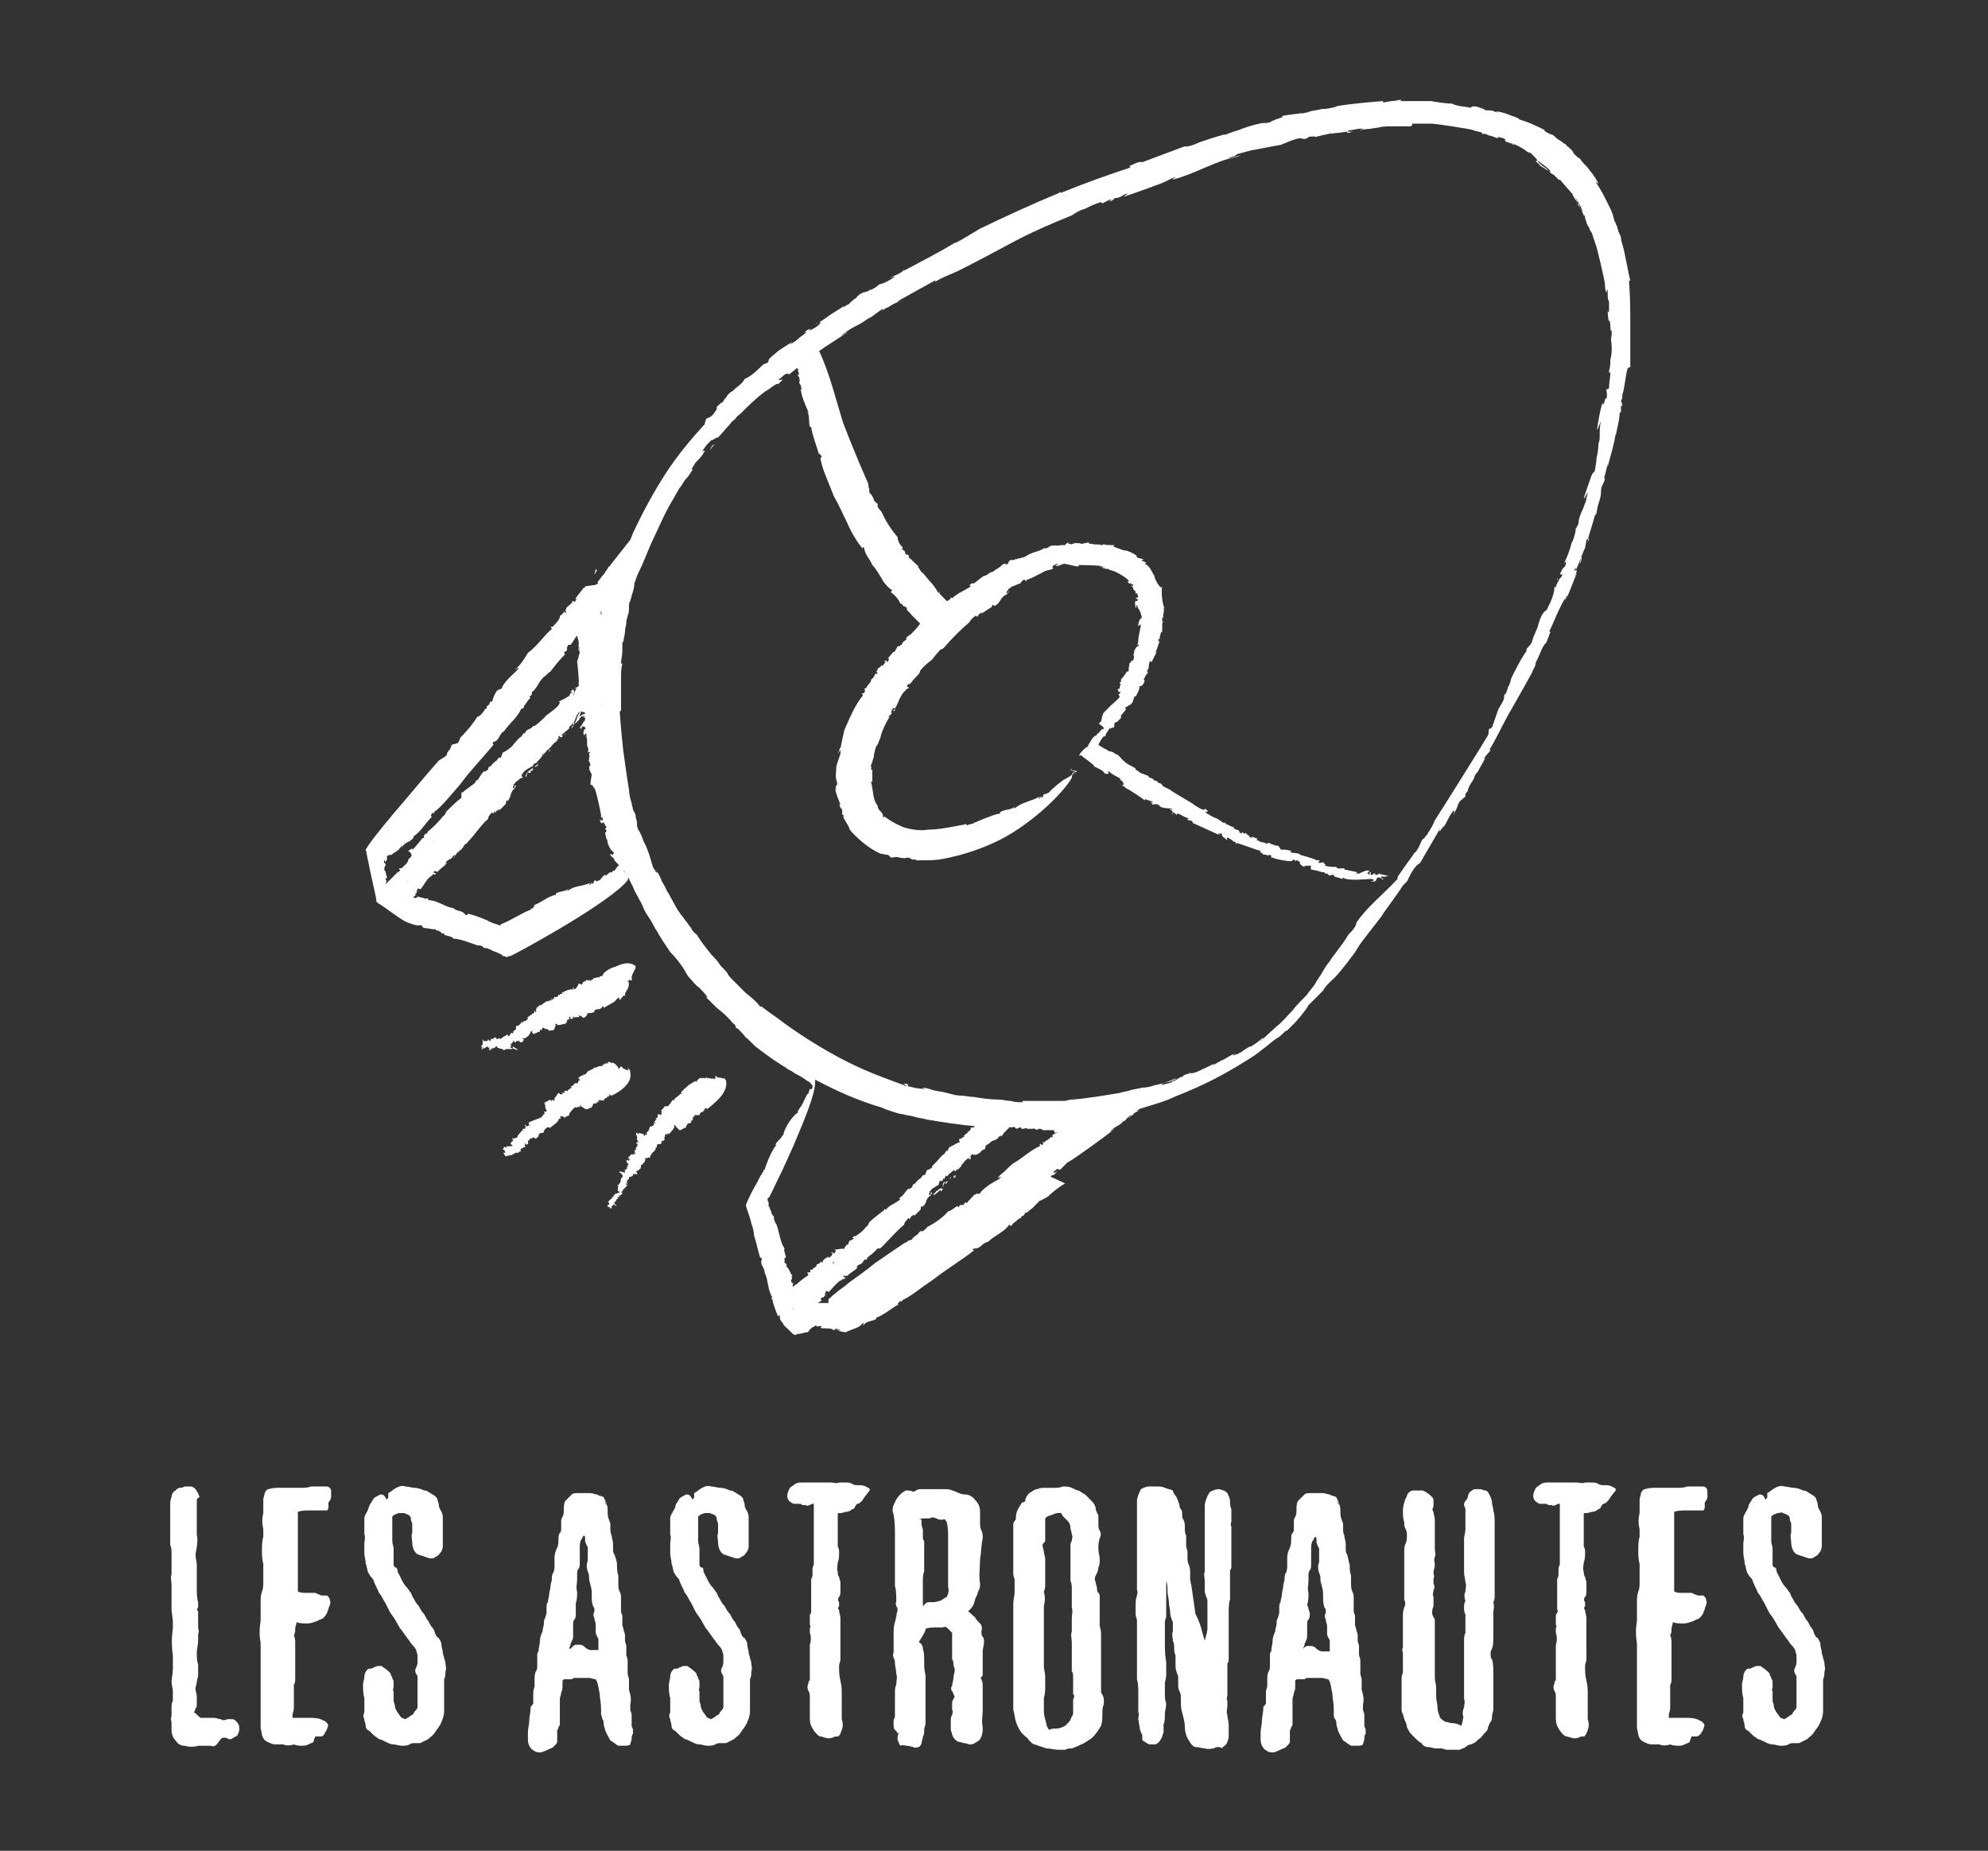 <?xml version="1.0" encoding="utf-8"?>
<!-- Generator: Adobe Illustrator 23.1.0, SVG Export Plug-In . SVG Version: 6.00 Build 0)  -->
<svg version="1.1" id="Layer_1" xmlns="http://www.w3.org/2000/svg" xmlns:xlink="http://www.w3.org/1999/xlink" x="0px" y="0px"
	 viewBox="0 0 149.5 139.2" style="enable-background:new 0 0 149.5 139.2;" xml:space="preserve">
<rect x="0" y="0" width="149.5" height="139.2" fill="#333333" stroke="none"/>
<style type="text/css">
	.st0{fill:#FFFFFF;}
</style>
<g>
	<g>
		<g>
			<path class="st0" d="M14.8,112.8v0.2c0,0.3,0,0.6,0,0.9c0,0.5,0,1,0,1.5c0.1,0.5,0,1-0.1,1.5c0,0.3,0.1,0.5,0.1,0.8s0,0.5,0,0.8
				s0,0.7,0,1s0,0.7,0.1,1c0,0.1,0,0.2,0,0.4c-0.1,0.1-0.1,0.2,0,0.3c0,0.2,0,0.4,0,0.6s0,0.4,0,0.6c0,0.1,0.1,0.3,0,0.5
				c0,0.2,0,0.3,0,0.5c0,0.3-0.1,0.6-0.1,0.9s0,0.6,0.1,0.9c0,0.1,0,0.3,0,0.4s0,0.3,0,0.4c0,0.2-0.1,0.3-0.1,0.5s-0.1,0.3-0.1,0.5
				s0.1,0.4,0.1,0.6s0,0.4,0,0.6c0,0.1,0,0.2-0.1,0.3c0,0.1-0.1,0.2-0.1,0.3c0.2,0.1,0.3,0.3,0.5,0.4c0.2,0,0.3,0,0.5,0
				c0.1,0,0.3,0,0.5,0c0.2,0,0.3,0.1,0.5,0.1c0.1,0.1,0.3,0.1,0.5,0c0.1,0,0.3,0,0.4,0s0.2,0.1,0.3,0.2c0.1,0.1,0.2,0.3,0.2,0.4
				c0,0.2,0,0.3-0.1,0.5c0,0.1-0.1,0.2-0.2,0.2c-0.1,0.1-0.2,0.1-0.3,0.2c-0.1,0-0.2,0-0.2,0c-0.1,0-0.1-0.1-0.2-0.1s-0.1,0-0.2,0
				s-0.1,0-0.2,0.1s-0.2,0.3-0.3,0.4c-0.1,0.1-0.3,0.2-0.4,0.1c-0.4,0-0.7,0-1,0c-0.3,0.1-0.7,0.1-1,0c-0.3,0-0.5-0.1-0.7-0.4
				c-0.2-0.2-0.3-0.5-0.3-0.8c0-0.2,0-0.4,0-0.5c0-0.2-0.1-0.3,0-0.5c0-0.2,0-0.4,0-0.6c0-0.2,0-0.4,0.1-0.6c0-0.2,0-0.5,0-0.7
				s-0.1-0.5-0.1-0.7c0-0.3,0.1-0.6,0.1-1c0-0.3,0-0.6,0-1c-0.1-0.7-0.1-1.4,0-2V122c0-0.3-0.1-0.7-0.1-1s0-0.7,0-1s0-0.5,0-0.8
				s-0.1-0.5,0-0.8c0-0.3,0-0.6,0-0.8c0-0.3,0-0.6,0-0.8c0-0.2,0-0.4-0.1-0.6c0-0.2,0-0.4,0-0.6c0-0.3,0-0.5,0-0.8s0-0.5,0-0.8
				c0-0.1,0-0.3,0-0.4s0-0.3,0-0.4c0-0.2,0-0.4,0.1-0.6c0-0.2,0.1-0.4,0.3-0.5c0.1-0.1,0.2-0.2,0.3-0.2s0.2,0,0.4-0.1
				c0.1,0,0.3,0,0.4,0c0.2,0,0.3,0.1,0.4,0.2c0.1,0.1,0.1,0.2,0.2,0.3c0,0.1,0.1,0.2,0.1,0.3C14.8,112.7,14.8,112.8,14.8,112.8z"/>
			<path class="st0" d="M24.6,113.6c-0.1,0-0.3,0-0.4,0c-0.3,0-0.6,0-0.9,0s-0.6,0-0.9,0.1v4c0,0.2,0,0.4,0,0.5c0,0.2,0,0.3,0,0.5
				s0,0.4,0,0.5c0,0.2,0,0.4,0,0.5c0.2,0.1,0.4,0.1,0.6,0.1s0.4,0,0.6,0c0.1,0,0.2,0,0.3,0.1c0.1,0,0.2,0.1,0.3,0.1
				c0.1,0,0.2,0,0.2,0c0.1,0,0.2,0,0.2,0l0,0c0.1,0.1,0.2,0.2,0.2,0.3c0,0.1,0.1,0.2,0,0.4c0,0.1-0.1,0.2-0.1,0.3s-0.1,0.2-0.1,0.3
				c-0.1,0.2-0.2,0.3-0.3,0.4c-0.1,0.1-0.3,0.1-0.4,0.2c-0.3,0.1-0.5,0.2-0.8,0.2s-0.6,0-0.8-0.1c0,0.2-0.1,0.3-0.1,0.5
				s0,0.3-0.1,0.5c0.1,0.2,0.1,0.4,0.1,0.6s0,0.4,0,0.7c0,0.3,0,0.5,0,0.8s0,0.5,0,0.8c0,0.1,0,0.3,0,0.4s0,0.3-0.1,0.4
				c0,0.2,0,0.4,0,0.5c0,0.2,0,0.4,0,0.5c0,0.2,0,0.4,0,0.6s0,0.4-0.1,0.6c0,0.1,0,0.2,0,0.3c0.4,0,0.8,0,1.2,0c0.4,0,0.8,0,1.1,0.2
				c0.1,0,0.2,0.1,0.3,0.2c0.1,0.1,0.1,0.2,0,0.4c0,0.1-0.1,0.2-0.2,0.4s-0.2,0.2-0.3,0.2c-0.1,0-0.2,0-0.2,0c-0.1,0-0.1,0-0.2,0
				c0,0.1-0.1,0.2-0.1,0.3s-0.1,0.2-0.2,0.2c-0.2,0.1-0.4,0.2-0.6,0.2s-0.5,0-0.7-0.1c-0.3,0.1-0.6,0.1-0.8,0c-0.1,0-0.2,0-0.3,0
				c-0.1,0-0.2,0-0.3,0c-0.2,0-0.4-0.1-0.6-0.2c-0.2-0.1-0.3-0.2-0.4-0.5c0-0.2-0.1-0.4-0.1-0.6c0-0.2,0-0.4,0-0.7
				c0-0.2,0-0.4,0-0.6c0-0.2,0-0.4,0-0.6c0-0.7,0-1.5,0-2.2v-2.2c-0.1-0.6-0.1-1.1,0-1.7v-0.7c0-0.3,0-0.5,0-0.7
				c0-0.3,0-0.5,0.1-0.8c0.1-0.2,0.1-0.5,0.1-0.7c0-0.1,0-0.2,0-0.3c0-0.1,0-0.2,0-0.3c0-0.1,0-0.3,0-0.4s0-0.2,0-0.4
				c-0.1-0.3-0.1-0.7-0.1-1s0-0.7,0.1-1c0-0.1,0-0.2,0-0.3c0-0.1,0-0.2,0-0.3c-0.1-0.4-0.1-0.8,0-1.2c0-0.2,0-0.3,0-0.5s0-0.3,0-0.5
				s0.1-0.3,0.1-0.5c0.1-0.2,0.2-0.3,0.3-0.3c0.3-0.1,0.6-0.1,0.8-0.1s0.6,0,0.8,0c0.3,0,0.5,0,0.8,0s0.5,0,0.8-0.1h1.1
				c0.1,0,0.2,0,0.3,0.1c0.1,0.1,0.1,0.2,0.1,0.3c0,0.1,0,0.3,0,0.4s-0.1,0.3-0.2,0.4c0,0.1,0,0.2,0,0.3
				C24.7,113.4,24.7,113.5,24.6,113.6C24.9,113.6,24.8,113.6,24.6,113.6z"/>
			<path class="st0" d="M32.2,112.2c0.2,0.1,0.3,0.2,0.5,0.3c0.1,0.1,0.2,0.2,0.2,0.3c0,0.1,0.1,0.2,0.1,0.4c0,0.2,0.1,0.3,0.2,0.5
				c0.1,0.2,0.1,0.3,0.1,0.5v0.8c0,0.3,0,0.5,0,0.8c0,0.2,0,0.4,0,0.5c0,0.2-0.1,0.4-0.2,0.5c-0.1,0.1-0.1,0.2-0.2,0.2
				c-0.1,0.1-0.2,0.1-0.3,0.2c-0.1,0-0.2,0-0.3,0c-0.3-0.1-0.6-0.2-0.9-0.3c-0.3-0.2-0.4-0.6-0.4-0.9c0-0.2-0.1-0.5,0-0.7
				c0-0.2,0-0.5,0-0.7c0-0.1-0.1-0.2-0.1-0.3s0-0.2-0.1-0.3c-0.1-0.1-0.2-0.1-0.4-0.2c-0.1,0-0.2,0-0.4,0c-0.1,0-0.2,0.1-0.3,0.1
				c-0.1,0.1-0.2,0.1-0.2,0.2v0.6c0,0.2,0,0.4,0,0.6s0,0.4,0,0.6s0.1,0.4,0.1,0.6l0,0c0,0.2,0,0.4,0,0.6s0,0.4,0,0.6
				c0,0.1,0.1,0.2,0.2,0.2c0.1,0.1,0.1,0.2,0.1,0.3c0.1,0.2,0.2,0.4,0.3,0.6c0.1,0.2,0.2,0.4,0.4,0.6c0.1,0.1,0.2,0.3,0.3,0.4
				c0.1,0.2,0.1,0.3,0.2,0.4c0.1,0.2,0.2,0.4,0.4,0.6c0.1,0.2,0.2,0.4,0.4,0.6c0.1,0.2,0.2,0.4,0.3,0.5c0.1,0.2,0.2,0.4,0.3,0.5
				s0.2,0.3,0.2,0.4c0.1,0.2,0.1,0.3,0.3,0.4c0.1,0.2,0.2,0.3,0.2,0.5s0.1,0.4,0.1,0.6l0,0c0,0.1,0.1,0.3,0.1,0.4s0.1,0.2,0.1,0.4
				c0,0.2,0.1,0.4,0,0.6c0,0.2,0,0.4-0.1,0.6c0,0.2,0,0.4,0,0.6s0,0.4,0,0.6s0,0.4,0,0.6c0,0.2,0,0.4,0,0.6c0,0.3-0.1,0.6-0.2,0.8
				c-0.1,0.3-0.3,0.5-0.5,0.8c-0.1,0.2-0.3,0.3-0.5,0.5c-0.2,0.1-0.4,0.2-0.6,0.3l0,0c-0.1,0-0.3,0-0.4,0s-0.3,0-0.4,0.1
				c-0.2,0.1-0.4,0.1-0.6,0.1s-0.4-0.1-0.6-0.1s-0.4-0.1-0.6-0.2c-0.2-0.1-0.4-0.2-0.5-0.2c-0.1-0.1-0.3-0.2-0.4-0.3
				s-0.2-0.2-0.3-0.3c-0.2-0.1-0.3-0.2-0.3-0.4s-0.1-0.3-0.1-0.5c-0.1-0.2-0.1-0.3,0-0.5c0-0.2,0-0.3,0-0.5c0-0.1,0-0.2,0-0.3
				c0-0.1,0-0.2,0-0.3c-0.1-0.3-0.1-0.7-0.1-1c0-0.2,0.1-0.4,0.1-0.6s0.1-0.4,0.2-0.5s0.1-0.1,0.2-0.1s0.2,0,0.3-0.1
				c0.1,0,0.2-0.1,0.3-0.1c0.1,0,0.2,0,0.3,0l0,0l0,0c0.1,0.1,0.3,0.2,0.4,0.3c0.1,0.1,0.3,0.2,0.3,0.4c0.1,0.1,0.1,0.3,0.2,0.4
				c0,0.2,0,0.3,0,0.5c0,0.1-0.1,0.2,0,0.3c0,0.1,0,0.2,0,0.3c0,0.1,0,0.3,0,0.4s0.1,0.3,0.1,0.4c0,0.2,0.1,0.3,0.2,0.5
				c0.1,0.1,0.2,0.3,0.3,0.4c0.1,0,0.2,0.1,0.3,0.1c0.1-0.1,0.2-0.1,0.3-0.2c0.1-0.1,0.2-0.1,0.3-0.2c0-0.1,0.1-0.2,0.2-0.3
				s0.1-0.2,0.1-0.3s0-0.2,0-0.3c0-0.1,0-0.2,0-0.3c0-0.2,0-0.4,0-0.6s0-0.4,0-0.6c0-0.1,0-0.2,0-0.3c0-0.1,0-0.2-0.1-0.3
				c-0.1-0.2-0.1-0.3,0-0.5s0.1-0.3,0.1-0.5c0-0.1,0-0.3,0-0.4s-0.1-0.3-0.1-0.4c-0.1-0.2-0.2-0.3-0.3-0.4c-0.1-0.1-0.2-0.3-0.3-0.4
				l-0.5-0.7c-0.2-0.2-0.3-0.5-0.5-0.8c-0.1-0.2-0.3-0.4-0.4-0.6s-0.2-0.4-0.3-0.6c-0.2-0.3-0.3-0.6-0.5-0.8
				c-0.1-0.3-0.3-0.6-0.4-0.9c0-0.1-0.1-0.2-0.2-0.3c-0.1-0.1-0.1-0.2-0.2-0.3c-0.1-0.2-0.1-0.5-0.2-0.7c0-0.3-0.1-0.5-0.1-0.8
				c0-0.2,0-0.5,0-0.7s0.1-0.5,0-0.7c0-0.2,0-0.4,0-0.6s0-0.4,0-0.6l0,0c0-0.2,0.1-0.3,0.2-0.5s0.1-0.3,0.2-0.5s0.2-0.3,0.3-0.5
				c0.1-0.1,0.3-0.2,0.5-0.3c0.1,0,0.2,0,0.3,0.1c0.1,0.1,0.1,0.2,0.2,0.3c0-0.1,0.1-0.1,0.1-0.2s0-0.2,0-0.3l0,0
				c0.2-0.1,0.4-0.3,0.6-0.4s0.4-0.2,0.7-0.1c0.2,0,0.5,0.1,0.7,0.1s0.5,0.1,0.7,0.2C31.9,112.1,32.1,112.1,32.2,112.2z"/>
			<path class="st0" d="M45.5,112.8c0,0.1,0.1,0.2,0.1,0.3c0.1,0.2,0.1,0.4,0.1,0.6s0,0.4,0.1,0.6c0,0.1,0.1,0.2,0.1,0.3
				c0,0.1,0,0.2,0,0.3c0,0.2,0,0.4,0.1,0.6c0,0.2,0.1,0.4,0.1,0.6c0,0.1,0,0.3,0,0.4s0,0.3,0.1,0.4c0.1,0.3,0.2,0.5,0.2,0.8
				s0,0.5,0.1,0.8c0,0.2,0,0.4,0,0.6s0,0.4,0.1,0.6s0.1,0.3,0.1,0.5s0,0.3,0,0.5c0,0.1,0,0.3,0,0.4s0,0.2,0.1,0.4c0,0.1,0,0.2,0,0.4
				c0,0.1,0,0.2,0,0.3c0,0.1,0.1,0.3,0.1,0.4s0.1,0.2,0.1,0.4c0,0.1,0,0.3,0,0.4s0.1,0.3,0.1,0.4s0,0.3,0,0.4s0,0.2,0,0.3
				c0.1,0.2,0.1,0.4,0.1,0.5c0,0.2,0,0.4,0,0.5s0,0.3,0,0.4s0.1,0.3,0.1,0.4s0,0.3,0,0.4s0,0.3,0,0.4c0.1,0.3,0.2,0.7,0.1,1.1
				c0,0.1,0,0.3,0,0.4c0,0.1,0.1,0.2,0.1,0.4c0,0.1,0,0.3,0,0.4c0,0.1,0,0.2,0,0.4c0,0.1,0.1,0.2,0.1,0.3s0,0.2,0,0.3
				c-0.1,0.1-0.1,0.3-0.1,0.4c0,0.1-0.1,0.3-0.1,0.4l0,0c-0.1,0.1-0.3,0.1-0.4,0.1c-0.2,0-0.3,0-0.5,0c-0.2-0.1-0.4-0.3-0.6-0.4l0,0
				c-0.1-0.2-0.3-0.5-0.4-0.8c0-0.1-0.1-0.3-0.1-0.4c0-0.1,0-0.3-0.1-0.4c0-0.1-0.1-0.3-0.1-0.4c0-0.1,0-0.3,0-0.4
				c0-0.4-0.1-0.8-0.1-1.1c-0.1-0.4-0.1-0.8-0.3-1.1c-0.2,0-0.3-0.1-0.5-0.1s-0.3,0-0.5,0h-0.3c-0.1,0-0.2,0-0.3,0s-0.2,0.1-0.2,0.1
				c-0.1,0-0.2,0-0.3,0s-0.1,0-0.2,0c-0.1,0-0.1,0-0.2,0.1c0,0.1,0,0.2,0,0.2c0,0.1,0,0.1,0,0.2c0,0.2,0,0.3-0.1,0.5
				c0,0.2-0.1,0.3-0.1,0.5c0,0.2,0,0.3,0,0.5c0,0.2,0,0.3,0,0.5c0,0.1,0,0.3,0,0.4c0,0.1,0,0.2,0,0.4c0,0.1,0,0.2-0.1,0.3
				c0,0.1-0.1,0.2-0.1,0.3s0,0.3,0,0.4c0,0.1,0,0.3,0,0.4c0,0.1-0.1,0.2-0.2,0.3c-0.1,0.1-0.2,0.2-0.3,0.2c-0.2,0.1-0.4,0.2-0.7,0.3
				c-0.2,0-0.4,0-0.5-0.1c-0.2-0.1-0.3-0.2-0.4-0.4c-0.1-0.2-0.1-0.4-0.1-0.5c0-0.2,0-0.4,0-0.5c0-0.3,0.1-0.6,0.1-0.9
				c0-0.3,0.1-0.6,0.1-0.9c0-0.1,0-0.2,0.1-0.2c0-0.1,0.1-0.1,0.1-0.2c0-0.1,0-0.3,0-0.4s0-0.3,0-0.4c0-0.2,0.1-0.4,0.1-0.5
				c0-0.2,0-0.3,0-0.5s0-0.4,0.1-0.6c0.1-0.1,0.1-0.3,0.1-0.4v-0.5c0-0.1,0-0.2,0-0.3c0-0.1,0-0.2,0.1-0.3c0-0.3,0.1-0.5,0.1-0.8
				c0-0.2,0.1-0.5,0.2-0.7c0-0.2,0.1-0.4,0.1-0.6c0-0.1,0-0.3,0.1-0.4c0-0.1,0.1-0.3,0.1-0.4s0-0.3,0-0.4s0-0.3,0.1-0.4
				c0-0.2,0.1-0.4,0.1-0.6s0.1-0.4,0.1-0.6s0.1-0.4,0.1-0.5c0-0.2,0-0.4,0.1-0.5l0,0c0.1-0.2,0.1-0.4,0.1-0.6s0-0.4,0-0.6
				s0.1-0.5,0.2-0.7s0.1-0.5,0.1-0.7c0-0.1,0-0.3,0.1-0.4s0.1-0.2,0.1-0.4c0-0.1,0-0.3,0-0.4s0-0.3,0.1-0.4c0.1-0.2,0.1-0.4,0.1-0.6
				s0-0.4,0.1-0.6l0.1-0.1l0.1-0.1c0.1-0.1,0.2-0.2,0.3-0.3c0.1-0.1,0.3-0.1,0.4-0.1c0.1,0,0.3,0,0.5,0s0.3,0,0.5,0l0,0
				c0.2,0,0.3,0.1,0.5,0.1c0.1,0.1,0.3,0.1,0.5,0.2l0,0l0,0c0,0.1,0.1,0.2,0.1,0.3c0,0.1,0,0.2,0.1,0.3
				C45.4,112.6,45.4,112.7,45.5,112.8z M43.3,121.3c0,0.2,0,0.4-0.1,0.5s-0.1,0.2-0.1,0.4c0,0.1,0,0.2,0,0.4c0,0.1,0,0.3,0,0.4
				s0,0.3-0.1,0.4c0,0.1-0.1,0.2-0.1,0.3c0,0.1-0.1,0.2-0.1,0.3l0,0c0,0,0,0,0.1,0l0.1-0.1c0.1-0.1,0.2-0.2,0.3-0.2s0.2,0,0.3,0
				c0.2,0,0.3,0.1,0.4,0.2c0.1,0.1,0.3,0.2,0.4,0.2c0.1,0,0.2,0,0.3,0s0.2,0,0.3,0v-0.4c0-0.1,0-0.3,0-0.4s-0.1-0.2-0.1-0.2
				c0-0.1-0.1-0.2-0.1-0.3c0-0.1,0-0.2,0-0.3c0-0.1,0-0.2,0-0.3c0-0.2-0.1-0.3-0.1-0.5c-0.1-0.2-0.1-0.3,0-0.5c0-0.1,0-0.2,0-0.2
				c0-0.1-0.1-0.2-0.1-0.2c-0.1-0.3-0.1-0.5-0.1-0.8s0-0.5-0.1-0.8c0-0.1-0.1-0.3-0.1-0.5s0-0.3-0.1-0.5c-0.1-0.3-0.1-0.6,0-0.8
				c0-0.2,0-0.3,0-0.5s0-0.3,0-0.5c0-0.1-0.1-0.2-0.1-0.2c0-0.1-0.1-0.2-0.1-0.3c0-0.1,0-0.2,0-0.2c0-0.1,0-0.2-0.1-0.2l-0.1,0.1
				c0,0.1,0,0.1-0.1,0.2c-0.1,0.2-0.1,0.4-0.1,0.6s0,0.4,0,0.6s0,0.4,0,0.5c0,0.2,0,0.4-0.1,0.5s-0.1,0.3-0.1,0.4c0,0.2,0,0.3,0,0.4
				c0,0.3-0.1,0.6,0,0.9c0,0.3,0,0.6-0.1,0.9C43.3,120.9,43.3,121.1,43.3,121.3z"/>
			<path class="st0" d="M55.2,112.2c0.2,0.1,0.3,0.2,0.5,0.3c0.1,0.1,0.2,0.2,0.2,0.3c0,0.1,0.1,0.2,0.1,0.4c0,0.2,0.1,0.3,0.2,0.5
				c0.1,0.2,0.1,0.3,0.1,0.5v0.8c0,0.3,0,0.5,0,0.8c0,0.2,0,0.4,0,0.5c0,0.2-0.1,0.4-0.2,0.5c-0.1,0.1-0.1,0.2-0.2,0.2
				c-0.1,0.1-0.2,0.1-0.3,0.2c-0.1,0-0.2,0-0.3,0c-0.3-0.1-0.6-0.2-0.9-0.3c-0.3-0.2-0.4-0.6-0.4-0.9c0-0.2-0.1-0.5,0-0.7
				c0-0.2,0-0.5,0-0.7c0-0.1-0.1-0.2-0.1-0.3c0-0.1,0-0.2-0.1-0.3c-0.1-0.1-0.2-0.1-0.4-0.2c-0.1,0-0.2,0-0.4,0
				c-0.1,0-0.2,0.1-0.3,0.1c-0.1,0.1-0.2,0.1-0.2,0.2v0.6c0,0.2,0,0.4,0,0.6s0,0.4,0,0.6s0.1,0.4,0.1,0.6l0,0c0,0.2,0,0.4,0,0.6
				s0,0.4,0,0.6c0,0.1,0.1,0.2,0.2,0.2s0.1,0.2,0.1,0.3c0.1,0.2,0.2,0.4,0.3,0.6s0.2,0.4,0.4,0.6c0.1,0.1,0.2,0.3,0.3,0.4
				c0.1,0.2,0.1,0.3,0.2,0.4c0.1,0.2,0.2,0.4,0.4,0.6c0.1,0.2,0.2,0.4,0.4,0.6c0.1,0.2,0.2,0.4,0.3,0.5s0.2,0.4,0.3,0.5
				s0.2,0.3,0.2,0.4c0.1,0.2,0.1,0.3,0.3,0.4c0.1,0.2,0.2,0.3,0.2,0.5s0.1,0.4,0.1,0.6l0,0c0,0.1,0.1,0.3,0.1,0.4s0.1,0.2,0.1,0.4
				c0,0.2,0.1,0.4,0,0.6c0,0.2,0,0.4-0.1,0.6c0,0.2,0,0.4,0,0.6s0,0.4,0,0.6s0,0.4,0,0.6c0,0.2,0,0.4,0,0.6c0,0.3-0.1,0.6-0.2,0.8
				c-0.1,0.3-0.3,0.5-0.5,0.8c-0.1,0.2-0.3,0.3-0.5,0.5c-0.2,0.1-0.4,0.2-0.6,0.3l0,0c-0.1,0-0.3,0-0.4,0c-0.1,0-0.3,0-0.4,0.1
				c-0.2,0.1-0.4,0.1-0.6,0.1c-0.2,0-0.4-0.1-0.6-0.1c-0.2,0-0.4-0.1-0.6-0.2s-0.4-0.2-0.5-0.2c-0.1-0.1-0.3-0.2-0.4-0.3
				c-0.1-0.1-0.2-0.2-0.3-0.3c-0.2-0.1-0.3-0.2-0.3-0.4s-0.1-0.3-0.1-0.5c-0.1-0.2-0.1-0.3,0-0.5c0-0.2,0-0.3,0-0.5
				c0-0.1,0-0.2,0-0.3c0-0.1,0-0.2,0-0.3c-0.1-0.3-0.1-0.7-0.1-1c0-0.2,0.1-0.4,0.1-0.6s0.1-0.4,0.2-0.5c0.1-0.1,0.1-0.1,0.2-0.1
				c0.1,0,0.2,0,0.3-0.1c0.1,0,0.2-0.1,0.3-0.1s0.2,0,0.3,0l0,0l0,0c0.1,0.1,0.3,0.2,0.4,0.3c0.1,0.1,0.3,0.2,0.3,0.4
				c0.1,0.1,0.1,0.3,0.2,0.4c0,0.2,0,0.3,0,0.5c0,0.1-0.1,0.2,0,0.3c0,0.1,0,0.2,0,0.3c0,0.1,0,0.3,0,0.4s0.1,0.3,0.1,0.4
				c0,0.2,0.1,0.3,0.2,0.5c0.1,0.1,0.2,0.3,0.3,0.4c0.1,0,0.2,0.1,0.3,0.1c0.1-0.1,0.2-0.1,0.3-0.2c0.1-0.1,0.2-0.1,0.3-0.2
				c0-0.1,0.1-0.2,0.2-0.3c0.1-0.1,0.1-0.2,0.1-0.3s0-0.2,0-0.3c0-0.1,0-0.2,0-0.3c0-0.2,0-0.4,0-0.6s0-0.4,0-0.6c0-0.1,0-0.2,0-0.3
				c0-0.1,0-0.2-0.1-0.3c-0.1-0.2-0.1-0.3,0-0.5s0.1-0.3,0.1-0.5c0-0.1,0-0.3,0-0.4s-0.1-0.3-0.1-0.4c-0.1-0.2-0.2-0.3-0.3-0.4
				s-0.2-0.3-0.3-0.4l-0.5-0.7c-0.2-0.2-0.3-0.5-0.5-0.8c-0.1-0.2-0.3-0.4-0.4-0.6c-0.1-0.2-0.2-0.4-0.3-0.6
				c-0.2-0.3-0.3-0.6-0.5-0.8c-0.1-0.3-0.3-0.6-0.4-0.9c0-0.1-0.1-0.2-0.2-0.3s-0.1-0.2-0.2-0.3c-0.1-0.2-0.1-0.5-0.2-0.7
				c0-0.3-0.1-0.5-0.1-0.8c0-0.2,0-0.5,0-0.7s0.1-0.5,0-0.7c0-0.2,0-0.4,0-0.6s0-0.4,0-0.6l0,0c0-0.2,0.1-0.3,0.2-0.5
				c0.1-0.2,0.2-0.3,0.2-0.5c0.1-0.2,0.2-0.3,0.3-0.5c0.1-0.1,0.3-0.2,0.5-0.3c0.1,0,0.2,0,0.3,0.1s0.1,0.2,0.2,0.3
				c0-0.1,0.1-0.1,0.1-0.2s0-0.2,0-0.3l0,0c0.2-0.1,0.4-0.3,0.6-0.4c0.2-0.1,0.4-0.2,0.7-0.1c0.2,0,0.5,0.1,0.7,0.1s0.5,0.1,0.7,0.2
				C54.9,112.1,55.1,112.1,55.2,112.2z"/>
			<path class="st0" d="M64.8,112.9c-0.1,0.1-0.2,0.2-0.3,0.2c-0.1,0-0.1,0.1-0.2,0.2c0,0.1-0.1,0.2-0.2,0.2
				c-0.1,0.1-0.3,0.2-0.4,0.2c-0.2,0-0.3,0.1-0.5,0.1h-0.1c-0.1,0-0.1,0-0.1,0.1c0,0.3,0,0.6,0,0.9c0,0.2,0,0.4,0,0.5
				c0,0.2,0,0.4,0,0.5c0,0.2,0,0.3,0,0.5c0.1,0.2,0.1,0.3,0.1,0.5s0,0.5-0.1,0.7c0,0.2-0.1,0.5,0,0.7c0,0.1,0,0.3,0.1,0.4
				c0,0.1,0.1,0.3,0.1,0.4v0.7c0,0.1,0,0.3-0.1,0.4s-0.1,0.3,0,0.4c0,0.1,0,0.2,0,0.3c-0.1,0.1-0.1,0.2,0,0.3c0,0.2,0.1,0.4,0.1,0.6
				s0,0.4,0,0.6c0,0.1,0,0.2,0,0.3c0,0.1,0,0.2,0,0.3c0,0.2,0,0.5,0,0.7c0,0.3,0,0.5,0,0.7s0,0.3,0,0.5s-0.1,0.3-0.1,0.5
				c0,0.4,0,0.7,0.1,1.1s0.1,0.7,0.1,1.1c0,0.2,0,0.3,0,0.5s0,0.3,0,0.5c0,0.3,0,0.6,0,0.8c0.1,0.3,0.1,0.6,0,0.8
				c0,0.1-0.1,0.2-0.1,0.3c-0.1,0.1-0.1,0.2-0.2,0.2c-0.1,0-0.3,0-0.4,0.1c-0.1,0-0.3,0.1-0.5,0c-0.1,0-0.3-0.1-0.4-0.1
				c-0.1,0-0.2-0.1-0.3-0.2c-0.2-0.2-0.3-0.4-0.4-0.6c-0.1-0.2-0.1-0.5-0.1-0.7s0-0.5,0-0.7v-0.7c0-0.2,0-0.4-0.1-0.5
				c-0.1-0.2-0.1-0.4,0-0.6c0-0.1,0-0.2,0.1-0.2c0-0.1,0-0.2,0-0.2c0-0.1,0-0.3,0-0.4s0-0.2,0-0.4c0-0.1,0-0.3,0-0.4s0-0.3,0-0.4
				c0-0.3,0-0.6,0-0.9c0.1-0.3,0.1-0.6,0-0.9c0-0.1,0-0.2,0-0.3c0-0.1,0.1-0.2,0-0.3c0-0.1,0-0.2,0-0.3c0-0.1,0-0.2,0-0.3
				c0-0.1,0-0.2,0.1-0.3c0-0.1,0-0.2,0-0.3c0-0.1,0-0.3,0-0.4s0-0.3,0-0.4c0-0.2,0-0.3,0-0.5s0-0.3,0-0.5c0-0.1,0-0.2,0-0.4
				c0-0.1,0.1-0.2,0.1-0.3c0-0.1,0-0.3,0-0.4s0-0.3,0.1-0.4c0-0.2,0-0.4,0-0.5c0-0.2,0-0.4,0-0.5c0-0.2,0-0.3,0-0.5s0-0.3,0-0.5
				c0-0.1,0-0.3,0-0.4s0-0.2,0-0.4c0-0.2,0-0.5,0-0.8c0-0.2,0-0.4,0-0.5s0-0.3,0-0.5c-0.1,0-0.2,0-0.3,0.1c-0.1,0-0.2,0.1-0.3,0
				c-0.1,0-0.2,0-0.2,0c-0.1,0-0.2-0.1-0.2-0.1c-0.1,0-0.3,0-0.4,0c-0.1,0-0.2,0-0.3-0.1c-0.2-0.1-0.3-0.3-0.3-0.5s0.1-0.4,0.2-0.6
				c0.1-0.1,0.3-0.2,0.4-0.3c0.2-0.1,0.3-0.1,0.5-0.1c0.5,0,1.1,0,1.6,0c0.2,0,0.4,0,0.6,0c0.2,0,0.4,0.1,0.6,0c0.2,0,0.4,0,0.5,0
				c0.2,0,0.3,0,0.5,0.1c0.1,0.1,0.3,0.1,0.5,0.1s0.3,0,0.5,0.1c0.1,0,0.1,0.1,0.2,0.1s0.1,0.1,0.1,0.2
				C64.9,112.7,64.9,112.8,64.8,112.9z"/>
			<path class="st0" d="M73.7,117.3c0,0.6-0.1,1.2,0,1.8c0,0.2,0,0.4-0.1,0.5c-0.1,0.2-0.1,0.4-0.2,0.5c-0.1,0.2-0.1,0.4-0.2,0.6
				s-0.2,0.3-0.4,0.5c0.2,0.1,0.3,0.3,0.5,0.4c0.1,0.2,0.2,0.3,0.4,0.5c0.1,0.1,0.2,0.3,0.1,0.6c0,0.1,0,0.3,0.1,0.4
				s0.1,0.3,0.1,0.4c0,0.2-0.1,0.5-0.1,0.7c0,0.3,0,0.5,0,0.7s0,0.3,0,0.5s0,0.3,0,0.5c0,0.1,0,0.2-0.1,0.2c0,0.1-0.1,0.1,0,0.2
				c0.1,0.2,0.1,0.4,0.1,0.5c0,0.2,0,0.4,0,0.5c0,0.4,0,0.8,0,1.3s-0.1,0.8,0,1.3c0,0.2,0,0.5-0.1,0.7c-0.1,0.3-0.3,0.4-0.5,0.5
				c-0.1,0.1-0.3,0.1-0.4,0.1s-0.2-0.1-0.4-0.1c-0.1,0-0.3-0.1-0.4-0.1s-0.2-0.1-0.3-0.2c-0.2-0.2-0.2-0.4-0.3-0.7
				c0-0.2,0-0.5,0-0.7c0-0.1,0-0.3,0.1-0.4c0-0.1,0.1-0.3,0-0.4c0-0.2,0-0.4,0-0.5c0-0.2,0.1-0.3,0.2-0.5c-0.1-0.1-0.1-0.3-0.2-0.4
				s-0.1-0.3,0-0.4c0-0.2,0.1-0.4,0.1-0.6s0.1-0.4,0.1-0.6c0-0.1-0.1-0.3-0.1-0.4s0-0.3-0.1-0.4c0-0.2,0-0.3,0-0.5s0-0.3,0-0.5
				c0-0.4,0-0.7,0-1c-0.1-0.1-0.2-0.2-0.3-0.3c-0.1-0.1-0.2-0.2-0.4-0.1c-0.2,0-0.4,0-0.6,0s-0.4,0-0.7,0.1c0,0.2-0.1,0.3-0.2,0.5
				s-0.2,0.3-0.3,0.5c0.1,0.1,0.2,0.1,0.2,0.2c0.1,0.1,0.1,0.2,0.1,0.3c0.1,0.3,0.1,0.6,0.1,1c0,0.3,0,0.6,0.1,1l0,0v1.5
				c0,0.3,0,0.5,0,0.8s0,0.5,0,0.8c0,0.2,0,0.4,0,0.5c0,0.2-0.1,0.3-0.1,0.5s0,0.4-0.1,0.5c0,0.2-0.1,0.4-0.1,0.5s-0.1,0.2-0.2,0.3
				c-0.1,0-0.3,0.1-0.4,0c-0.1,0-0.3-0.1-0.5-0.1s-0.3-0.1-0.5,0l0,0l0,0l-0.1-0.2c0,0,0-0.1-0.1-0.2c0-0.1,0-0.2,0-0.3
				s0.1-0.2,0.1-0.3l-0.1,0.1l0,0l0,0c0-0.1-0.1-0.2-0.2-0.3s-0.1-0.2-0.1-0.4c0-0.1,0-0.2,0-0.3s0.1-0.2,0.1-0.3c0-0.2,0-0.4,0-0.6
				c0-0.2,0-0.4,0-0.6c0-0.2,0-0.4,0-0.6s0-0.4,0.1-0.6c0-0.3,0.1-0.6,0-0.8c0-0.3-0.1-0.6-0.1-0.8c0-0.1,0-0.3-0.1-0.4
				c0-0.1-0.1-0.2,0-0.4v-1.4c0-0.3,0-0.6,0.1-0.9s0.1-0.6,0.2-0.9c0-0.1,0-0.2-0.1-0.3c0-0.1-0.1-0.2,0-0.3c0-0.5,0-0.9-0.1-1.2
				c0-0.2,0-0.3,0-0.5s0-0.3,0-0.5s0-0.4,0-0.6s0-0.4,0-0.6c0-0.5,0-1,0-1.6c0-0.5,0-1-0.1-1.6c-0.1-0.2-0.1-0.5,0-0.7
				s0.2-0.5,0.4-0.7l0.2-0.2c0.1-0.1,0.2-0.1,0.3-0.2c0.2,0,0.4,0,0.6,0.1c0.2-0.1,0.3-0.2,0.5-0.2s0.4,0,0.6,0s0.5,0,0.7,0
				s0.5,0,0.7,0s0.4,0.1,0.7,0.2c0.2,0.1,0.4,0.2,0.7,0.2c0.3,0,0.6,0.2,0.8,0.5c0.2,0.2,0.3,0.5,0.3,0.8s0,0.6,0,0.8
				c0,0.2,0,0.4,0.1,0.6s0.1,0.4,0.1,0.6C73.8,116.1,73.8,116.7,73.7,117.3z M69.3,114.5c0,0.2,0,0.3,0.1,0.5c0,0.1,0,0.2,0,0.3
				c0,0.1,0,0.2,0,0.3c0,0.1,0,0.2,0.1,0.3c0,0.1,0,0.2,0,0.3c0,0.3,0,0.6,0,1c0,0.3,0,0.6,0,1l0,0c-0.1,0.2-0.1,0.5-0.1,0.7
				c0,0.3,0,0.5,0,0.7l0,0c0,0.2,0,0.4,0,0.6s0,0.4,0,0.6l0.1-0.1l0.1-0.1c0.1-0.1,0.2-0.1,0.3-0.1c0.1,0,0.2,0,0.3,0
				c0.2,0,0.4-0.1,0.5-0.1c0.2-0.1,0.3-0.2,0.5-0.3c0.1-0.2,0.2-0.5,0.1-0.7c0-0.2,0-0.3,0-0.5s0-0.3,0-0.5s0-0.4,0-0.7s0-0.4,0-0.6
				c0-0.3,0-0.5,0-0.8s0-0.5,0-0.7c0-0.4,0-0.7-0.1-1.1c0-0.1-0.1-0.1-0.1-0.2c-0.1,0-0.1-0.1-0.2,0c-0.2,0-0.3,0-0.5-0.1
				s-0.3-0.1-0.5,0l0,0c-0.1,0-0.2,0-0.4,0c-0.1,0-0.3,0-0.4,0.1C69.3,114.2,69.3,114.3,69.3,114.5z"/>
			<path class="st0" d="M83,128.2c-0.1,0.2-0.1,0.5-0.1,0.7c0,0.3,0,0.6-0.1,0.9c-0.2,0.3-0.4,0.7-0.8,1c-0.2,0.1-0.4,0.3-0.7,0.4
				c-0.2,0.1-0.4,0.2-0.7,0.3l0,0c-0.2,0-0.3,0-0.5,0.1c-0.2,0-0.3,0-0.5,0c-0.3,0-0.6-0.1-0.9-0.1c-0.3-0.1-0.6-0.2-0.9-0.3
				c-0.1,0-0.2-0.1-0.2-0.1c-0.1-0.1-0.1-0.1-0.2-0.2c-0.1-0.1-0.1-0.2-0.3-0.3c-0.1-0.1-0.2-0.2-0.3-0.3c-0.2-0.3-0.3-0.5-0.4-0.8
				s-0.1-0.6-0.2-0.9c0-0.2,0-0.4,0-0.6c0-0.2,0-0.4,0-0.7c0-0.2,0-0.5,0-0.7s0-0.5,0-0.7c0-0.1,0-0.3,0-0.4s0-0.3,0-0.4
				c0-0.4,0-0.8,0-1.1c0-0.1,0-0.1,0-0.2s0-0.1,0-0.2c0-0.2,0-0.4,0-0.5c0-0.2,0-0.4,0-0.5c0-0.3,0-0.6,0-1c0-0.3,0-0.6,0-1l0,0
				c0-0.3,0.1-0.6,0.1-0.9s0-0.6,0-0.9c0-0.1-0.1-0.2-0.1-0.4c0-0.1,0-0.2,0-0.4c0-0.2,0-0.5,0-0.7s0-0.5,0-0.7s0-0.4,0-0.6
				s0-0.4,0-0.6c0-0.1,0-0.2,0-0.4v-0.3c0-0.1,0-0.2,0.1-0.3s0.1-0.2,0.1-0.3l0,0c0-0.4,0.2-0.7,0.4-1c0-0.1,0.1-0.1,0.1-0.1
				s0.1,0,0.2-0.1c0-0.2,0.1-0.4,0.3-0.6c0.2-0.1,0.4-0.3,0.6-0.3c0.2-0.1,0.4-0.1,0.6-0.1s0.4,0,0.6,0s0.5,0,0.7-0.1
				c0.3,0,0.5,0,0.7,0.1s0.4,0.2,0.5,0.2c0.2,0.1,0.3,0.2,0.5,0.3c0.2,0.2,0.3,0.3,0.5,0.5s0.3,0.4,0.3,0.6c0,0.1,0.1,0.2,0.1,0.3
				c0.1,0.1,0.1,0.2,0.1,0.3c0,0.2,0,0.4,0,0.5c0,0.2,0,0.4,0.1,0.5c0.1,0.2,0.1,0.4,0,0.6c-0.1,0.3-0.1,0.5-0.1,0.8
				s0.1,0.5,0.1,0.8c0,0.2,0,0.4-0.1,0.6c0,0.2-0.1,0.4-0.2,0.6s-0.1,0.3,0,0.5c0,0.2,0.1,0.3,0.1,0.5c0,0.1,0,0.2,0.1,0.3
				c0.1,0.1,0.1,0.2,0.1,0.3c0,0.2,0,0.4,0,0.6s0,0.4,0,0.6s0,0.3,0,0.5s0,0.3,0,0.5c0.1,0.3,0.1,0.5,0.1,0.8s0,0.5,0,0.8l0,0
				c0,0.6,0,1.1,0,1.7s0,1.1,0,1.7C83.1,127.7,83,128,83,128.2z M79.6,113.8c-0.1,0-0.2,0-0.4,0.1c-0.1,0-0.2,0.1-0.3,0.1
				c-0.1,0-0.2,0.1-0.3,0.2c0,0.3,0,0.5,0,0.8s0,0.5,0,0.8c0,0.1,0,0.2-0.1,0.2c0,0.1-0.1,0.1-0.1,0.2c0,0.2,0.1,0.4,0.1,0.5
				c0,0.2,0.1,0.4,0.1,0.5s0,0.3,0,0.4s0,0.2,0,0.4l0,0c0,0.1,0,0.2,0,0.3c0,0.1,0,0.2,0,0.4c0,0.2,0,0.3,0,0.5c0,0.1,0,0.3-0.1,0.5
				c0.1,0.4,0.1,0.7,0,1.1c0,0.4,0,0.7,0,1.1s0,0.8,0,1.3c0,0.4,0,0.9,0,1.3c0,0.3,0,0.5,0,0.8s0.1,0.5,0.1,0.8s0,0.5,0,0.8
				c0,0.2,0,0.5-0.1,0.8c0,0.3,0,0.5,0,0.8s0,0.5,0.1,0.8c0,0.1,0.1,0.3,0.1,0.4c0,0.1,0.1,0.3,0.2,0.4c0.2-0.1,0.4-0.1,0.6-0.1
				s0.4-0.1,0.6-0.2c0.1-0.1,0.2-0.2,0.3-0.3c0.1-0.1,0.1-0.2,0.2-0.4c0.1-0.1,0.1-0.2,0.1-0.4c0-0.1,0-0.2,0-0.4s0-0.3,0-0.5
				c0.1-0.1,0.1-0.3,0-0.4c0-0.1,0-0.2,0-0.4v-0.3c0-0.2,0-0.4,0-0.5c0-0.2,0-0.4-0.1-0.5c0-0.2,0-0.5,0-0.7c0-0.3,0-0.5,0-0.7
				c0-0.1,0-0.3,0-0.4s0-0.3,0-0.4c0-0.2-0.1-0.5,0-0.8c0-0.2,0-0.3,0-0.5s0-0.3,0-0.5c0-0.3,0.1-0.5,0-0.8c0-0.3,0-0.5,0-0.8
				c0-0.2,0-0.4,0-0.6s0-0.4-0.1-0.6c0-0.2,0-0.4,0-0.6s0-0.4,0-0.6s0-0.3,0-0.5s0-0.3,0-0.5c0-0.1,0-0.3,0-0.4s0-0.3,0.1-0.4
				c0-0.2,0.1-0.3,0-0.5c0-0.2-0.1-0.3-0.1-0.5s-0.1-0.4-0.2-0.5s-0.3-0.3-0.4-0.4C79.8,113.7,79.7,113.8,79.6,113.8z"/>
			<path class="st0" d="M90.6,123.4C90.6,123.4,90.6,123.3,90.6,123.4c0.1-0.4,0.2-0.7,0.2-0.9c0-0.3,0-0.6,0-0.8c0-0.2,0-0.4,0-0.6
				s0-0.4,0-0.6c0-0.1,0-0.3-0.1-0.4c0-0.1-0.1-0.3-0.1-0.4s0-0.3,0-0.4s0-0.3,0-0.4c0-0.2-0.1-0.5,0-0.7c0-0.2,0-0.5,0-0.7
				c0-0.4,0-0.7,0-1.1c0-0.3,0-0.7,0-1.1c0-0.2,0-0.4,0-0.6s0-0.4,0-0.6s0-0.5,0-0.7s0-0.4,0.1-0.6c0-0.1,0.1-0.2,0.1-0.3
				c0.1-0.1,0.1-0.2,0.2-0.3c0.2-0.1,0.4-0.2,0.7-0.2l0,0l0.3,0.1c0.1,0,0.2,0.1,0.3,0.2c0.1,0.2,0.2,0.4,0.2,0.6s0,0.4,0.1,0.6
				c0,0.2,0,0.3,0,0.5c0,0.1,0,0.3,0,0.4s-0.1,0.3,0,0.4c0,0.1,0,0.2,0,0.4c0,0.1,0,0.3,0,0.5s0,0.3,0,0.5s0,0.4,0,0.7
				c0,0.2,0,0.4,0,0.6c0,0.1,0,0.2,0,0.3c0,0.1,0,0.2-0.1,0.3c0,0.1,0,0.2,0,0.3c0,0.1,0,0.2,0,0.3c0,0.1,0,0.2,0,0.3
				c0,0.1,0,0.2,0,0.3l0,0c0,0.2,0,0.4,0,0.5s0,0.3,0,0.5c-0.1,0.3-0.1,0.7-0.1,1s0,0.7,0,1c0,0.1,0,0.3,0,0.4s0,0.3,0,0.4
				s0,0.2,0,0.3c0,0.1,0,0.2,0,0.3v0.4c0,0.1,0,0.2,0,0.4c0,0.1,0,0.2,0,0.3c0,0.1,0,0.2-0.1,0.3c0,0.3,0,0.6,0,1c0,0.3,0,0.6,0,0.9
				c0,0.1,0,0.3,0,0.5c0,0.1-0.1,0.3,0,0.4c0,0.1,0,0.3,0,0.4c0,0.2-0.1,0.5,0,0.7c0,0.2,0.1,0.5,0.1,0.7s0,0.4,0,0.7
				c0,0.2,0,0.4-0.1,0.6c0,0.1-0.1,0.2-0.2,0.3s-0.2,0.1-0.2,0.2l0,0c-0.1-0.1-0.2-0.1-0.3-0.1c-0.1,0-0.2,0-0.3,0.1
				c-0.2,0-0.4,0.1-0.7,0c-0.2,0-0.4-0.1-0.7-0.1c-0.1,0-0.2-0.1-0.3-0.2c-0.1-0.1-0.1-0.2-0.2-0.3c-0.2-0.3-0.3-0.7-0.3-1
				c0-0.4-0.1-0.7-0.2-1.1c-0.1-0.3-0.1-0.7-0.1-1.1c0-0.2,0-0.3-0.1-0.5s-0.1-0.3-0.1-0.5c0-0.1,0-0.2,0-0.3c0-0.1,0-0.2,0-0.3
				c-0.1-0.3-0.2-0.5-0.2-0.8s0-0.5,0-0.8c-0.1-0.2-0.1-0.4-0.1-0.5c0-0.2,0-0.4-0.1-0.6c0-0.2-0.1-0.5,0-0.7c0-0.2,0-0.5,0-0.7
				c-0.1-0.2-0.2-0.5-0.2-0.7c0-0.3-0.1-0.5-0.1-0.8s-0.1-0.5-0.1-0.8s0-0.5-0.1-0.8c0,0.2,0,0.5,0,0.7l0,0c0,0.3,0,0.5,0,0.8
				s0,0.5,0,0.8c0,0.1,0,0.3,0,0.4s-0.1,0.2-0.1,0.4c0,0.3,0,0.6,0,0.8c0,0.3,0,0.6,0,0.8c0,0.4,0,0.9,0.1,1.4c0,0.3,0,0.5,0,0.8
				c0,0.2,0,0.5-0.1,0.7c0,0.3,0,0.6,0,0.8c0,0.3,0,0.6,0.1,0.8c0,0.3-0.1,0.6-0.1,0.8c0,0.3,0,0.6-0.1,0.8c0,0.1,0,0.2,0,0.3
				s0,0.2,0,0.3c-0.1,0.2-0.1,0.4-0.2,0.5c-0.1,0.2-0.2,0.3-0.4,0.4l0,0c-0.1,0-0.3,0-0.4,0s-0.3-0.1-0.4-0.2
				c-0.1,0-0.2-0.1-0.2-0.2c0-0.1,0-0.2,0-0.3c-0.1-0.2-0.2-0.4-0.2-0.6l-0.1-0.6l0,0c0-0.2,0.1-0.4,0-0.5c0-0.2,0-0.3,0-0.5
				c0-0.3,0-0.7,0-1s0-0.7-0.1-1c0-0.1,0-0.3,0-0.4s0-0.3,0-0.4c0-0.2,0-0.5,0-0.7s0-0.3,0-0.5s0-0.3,0-0.5s0-0.4,0-0.7
				c0-0.2,0-0.4,0-0.7c0-0.2,0-0.4,0-0.5c0-0.2-0.1-0.3-0.1-0.5s0-0.5,0-0.7s0-0.4,0.1-0.7c0-0.1,0.1-0.3,0-0.4c0-0.1,0-0.2,0-0.4
				c0-0.3,0-0.5,0-0.8s0-0.5,0-0.8c0-0.2,0-0.4,0-0.6s0-0.4,0-0.6s0-0.4,0-0.6s0-0.4,0-0.7c0-0.2,0-0.4,0-0.6s0-0.4,0-0.6
				c0-0.3,0-0.7,0-1s0.2-0.7,0.3-0.9l0,0c0.2-0.1,0.4-0.2,0.6-0.2s0.4,0,0.6,0s0.4,0,0.6,0.1s0.4,0.1,0.6,0.2l0,0
				c0,0.1,0.1,0.3,0.2,0.4s0.1,0.2,0.2,0.4c0,0.1,0.1,0.2,0.1,0.3c0,0.1,0,0.2,0.1,0.3c0.1,0.1,0.1,0.3,0.1,0.4c0,0.2,0,0.3,0.1,0.4
				c0.1,0.2,0.1,0.4,0.1,0.6s0,0.4,0.1,0.6c0,0.1,0,0.3,0,0.4s0,0.2,0,0.4c0,0.1,0.1,0.3,0.1,0.4s0,0.3,0,0.4c0,0.2,0,0.4,0.1,0.6
				s0.1,0.4,0.1,0.6s0,0.4,0,0.5l0.1,0.5c0.1,0.7,0.2,1.4,0.3,2.1C90.3,122.1,90.4,122.8,90.6,123.4
				C90.6,123.5,90.6,123.5,90.6,123.4z M90.7,126.1c0,0.1,0,0.2,0,0.4C90.7,126.4,90.7,126.3,90.7,126.1c0-0.1,0-0.2,0-0.3l0,0l0,0
				V126.1z"/>
			<path class="st0" d="M100.6,112.8c0,0.1,0.1,0.2,0.1,0.3c0.1,0.2,0.1,0.4,0.1,0.6s0,0.4,0.1,0.6c0,0.1,0.1,0.2,0.1,0.3
				c0,0.1,0,0.2,0,0.3c0,0.2,0,0.4,0.1,0.6c0,0.2,0.1,0.4,0.1,0.6c0,0.1,0,0.3,0,0.4s0,0.3,0.1,0.4c0.1,0.3,0.1,0.5,0.2,0.8
				c0,0.3,0,0.5,0.1,0.8c0,0.2,0,0.4,0,0.6s0,0.4,0.1,0.6s0.1,0.3,0.1,0.5s0,0.3,0,0.5c0,0.1,0,0.3,0,0.4s0,0.2,0.1,0.4
				c0,0.1,0,0.2,0,0.4c0,0.1,0,0.2,0,0.3c0,0.1,0.1,0.3,0.1,0.4s0.1,0.2,0.1,0.4c0,0.1,0,0.3,0,0.4s0.1,0.3,0.1,0.4s0,0.3,0,0.4
				s0,0.2,0,0.3c0.1,0.2,0.1,0.4,0.1,0.5c0,0.2,0,0.4,0,0.5s0,0.3,0,0.4s0.1,0.3,0.1,0.4s0,0.3,0,0.4s0,0.3,0,0.4
				c0.1,0.3,0.2,0.7,0.1,1.1c0,0.1,0,0.3,0,0.4c0,0.1,0.1,0.2,0.1,0.4c0,0.1,0,0.3,0,0.4c0,0.1,0,0.2,0,0.4c0,0.1,0.1,0.2,0.1,0.3
				s0,0.2,0,0.3c-0.1,0.1-0.1,0.3-0.1,0.4c0,0.1-0.1,0.3-0.1,0.4l0,0c-0.1,0.1-0.3,0.1-0.4,0.1c-0.2,0-0.3,0-0.5,0
				c-0.2-0.1-0.4-0.3-0.6-0.4l0,0c-0.1-0.2-0.3-0.5-0.4-0.8c0-0.1-0.1-0.3-0.1-0.4c0-0.1,0-0.3-0.1-0.4s-0.1-0.3-0.1-0.4
				c0-0.1,0-0.3,0-0.4c0-0.4-0.1-0.8-0.1-1.1c-0.1-0.4-0.1-0.8-0.3-1.1c-0.2,0-0.3-0.1-0.5-0.1s-0.3,0-0.5,0h-0.3
				c-0.1,0-0.2,0-0.3,0c-0.1,0-0.2,0.1-0.2,0.1c-0.1,0-0.2,0-0.3,0c-0.1,0-0.1,0-0.2,0s-0.1,0-0.2,0.1c0,0.1,0,0.2,0,0.2
				c0,0.1,0,0.1,0,0.2c0,0.2,0,0.3-0.1,0.5c0,0.2-0.1,0.3-0.1,0.5c0,0.2,0,0.3,0,0.5c0,0.2,0,0.3,0,0.5c0,0.1,0,0.3,0,0.4
				c0,0.1,0,0.2,0,0.4c0,0.1,0,0.2-0.1,0.3c0,0.1-0.1,0.2-0.1,0.3s0,0.3,0,0.4c0,0.1,0,0.3,0,0.4c0,0.1-0.1,0.2-0.2,0.3
				s-0.2,0.2-0.3,0.2c-0.2,0.1-0.4,0.2-0.7,0.3c-0.2,0-0.4,0-0.5-0.1c-0.2-0.1-0.3-0.2-0.4-0.4s-0.1-0.4-0.1-0.5c0-0.2,0-0.4,0-0.5
				c0-0.3,0.1-0.6,0.1-0.9c0-0.3,0.1-0.6,0.1-0.9c0-0.1,0-0.2,0.1-0.2c0-0.1,0.1-0.1,0.1-0.2c0-0.1,0-0.3,0-0.4s0-0.3,0-0.4
				c0-0.2,0.1-0.4,0.1-0.5c0-0.2,0-0.3,0-0.5s0-0.4,0.1-0.6c0.1-0.1,0.1-0.3,0.1-0.4v-0.5c0-0.1,0-0.2,0-0.3c0-0.1,0-0.2,0.1-0.3
				c0-0.3,0.1-0.5,0.1-0.8c0-0.2,0.1-0.5,0.2-0.7c0-0.2,0.1-0.4,0.1-0.6c0-0.1,0-0.3,0.1-0.4c0-0.1,0.1-0.3,0.1-0.4s0-0.3,0-0.4
				s0-0.3,0.1-0.4c0-0.2,0.1-0.4,0.1-0.6s0.1-0.4,0.1-0.6s0.1-0.4,0.1-0.5s0-0.4,0.1-0.5l0,0c0.1-0.2,0.1-0.4,0.1-0.6s0-0.4,0-0.6
				s0.1-0.5,0.2-0.7s0.1-0.5,0.1-0.7c0-0.1,0-0.3,0.1-0.4s0.1-0.2,0.1-0.4c0-0.1,0-0.3,0-0.4s0-0.3,0.1-0.4c0.1-0.2,0.1-0.4,0.1-0.6
				s0-0.4,0.1-0.6l0.1-0.1l0.1-0.1c0.1-0.1,0.2-0.2,0.3-0.3c0.1-0.1,0.3-0.1,0.4-0.1s0.3,0,0.5,0s0.3,0,0.5,0l0,0
				c0.2,0,0.3,0.1,0.5,0.1c0.1,0.1,0.3,0.1,0.5,0.2l0,0l0,0c0,0.1,0.1,0.2,0.1,0.3c0,0.1,0,0.2,0.1,0.3
				C100.5,112.6,100.6,112.7,100.6,112.8z M98.5,121.3c0,0.2,0,0.4-0.1,0.5s-0.1,0.2-0.1,0.4c0,0.1,0,0.2,0,0.4c0,0.1,0,0.3,0,0.4
				s0,0.3-0.1,0.4c0,0.1-0.1,0.2-0.1,0.3c0,0.1-0.1,0.2-0.1,0.3l0,0c0,0,0,0,0.1,0l-0.1,0c0.1-0.1,0.2-0.2,0.3-0.2
				c0.1,0,0.2,0,0.3,0c0.2,0,0.3,0.1,0.4,0.2s0.3,0.2,0.4,0.2s0.2,0,0.3,0s0.2,0,0.3,0v-0.4c0-0.1,0-0.3,0-0.4s-0.1-0.2-0.1-0.2
				s-0.1-0.2-0.1-0.3c0-0.1,0-0.2,0-0.3c0-0.1,0-0.2,0-0.3c0-0.2-0.1-0.3-0.1-0.5c-0.1-0.2-0.1-0.3,0-0.5c0-0.1,0-0.2,0-0.2
				c0-0.1-0.1-0.2-0.1-0.2c-0.1-0.3-0.1-0.5-0.1-0.8s0-0.5-0.1-0.8c0-0.1-0.1-0.3-0.1-0.5s0-0.3-0.1-0.5c-0.1-0.3-0.1-0.6,0-0.8
				c0-0.2,0-0.3,0-0.5s0-0.3,0-0.5c0-0.1-0.1-0.2-0.1-0.2c0-0.1-0.1-0.2-0.1-0.3c0-0.1,0-0.2,0-0.2c0-0.1,0-0.2-0.1-0.2l-0.1,0.1
				c0,0.1,0,0.1-0.1,0.2c-0.1,0.2-0.1,0.4-0.1,0.6s0,0.4,0,0.6s0,0.4,0,0.5c0,0.2,0,0.4-0.1,0.5s-0.1,0.3-0.1,0.4c0,0.2,0,0.3,0,0.4
				c0,0.3-0.1,0.6,0,0.9c0,0.3,0,0.6-0.1,0.9C98.4,120.9,98.4,121.1,98.5,121.3z"/>
			<path class="st0" d="M112.3,121.2c0,0.3,0,0.7,0,1s0,0.7,0,1s0,0.7-0.2,1c0,0.1,0,0.2,0,0.3c0,0.1,0,0.2,0.1,0.3
				c0.1,0.3,0.1,0.7,0.1,1c0,0.4,0,0.7,0,1.1c0,0.2,0,0.4,0,0.6s0,0.4,0,0.6c0,0.2,0,0.3,0,0.5c0,0.1-0.1,0.3-0.1,0.5
				c0,0.1,0,0.3-0.1,0.4c-0.1,0.1-0.1,0.2-0.2,0.4c0,0.2-0.1,0.3-0.3,0.5c-0.1,0.1-0.2,0.3-0.4,0.4c-0.2,0.2-0.3,0.3-0.6,0.4
				c-0.1,0-0.3,0.1-0.4,0.2c-0.1,0.1-0.3,0.1-0.4,0.2c-0.2,0-0.3,0-0.5,0c-0.1,0-0.3,0-0.5,0c-0.1,0-0.3-0.1-0.4-0.1s-0.3,0-0.4,0
				c-0.2,0-0.4-0.1-0.6-0.1s-0.4-0.1-0.5-0.3c-0.2-0.1-0.3-0.2-0.4-0.3s-0.2-0.2-0.4-0.4c-0.1-0.1-0.2-0.3-0.3-0.5
				c0-0.2-0.1-0.4-0.2-0.6c0-0.1-0.1-0.3-0.1-0.4c-0.1-0.1-0.1-0.3-0.1-0.4c0-0.1,0-0.2,0-0.3s0-0.2,0-0.3v-0.6c0-0.2,0-0.4,0-0.6
				s0-0.4,0-0.5c0-0.2,0.1-0.3,0.1-0.5l0,0c0-0.1,0-0.3,0-0.4s0-0.3,0-0.4c0-0.2,0-0.3,0-0.5s-0.1-0.3,0-0.5c0-0.3,0-0.6,0-0.8
				c0-0.3,0-0.6,0-0.8l0,0c0-0.2,0-0.5,0-0.7s0-0.5,0.1-0.7s0.1-0.4,0-0.6c0-0.2,0-0.4,0-0.6c0-0.1,0-0.2,0-0.3c0-0.1,0-0.2,0-0.3
				c0-0.2,0-0.5,0-0.7s0-0.5,0-0.7s0-0.4,0-0.5c0-0.2,0-0.3,0-0.5s0-0.4,0.1-0.6s0.1-0.4,0.1-0.6s0-0.3-0.1-0.5s-0.1-0.3-0.1-0.5
				c-0.1-0.3-0.1-0.6-0.1-0.9s0.1-0.6,0.2-0.9c0.1-0.1,0.1-0.3,0.2-0.4s0.2-0.2,0.4-0.2c0.2,0,0.5,0,0.7,0c0.2,0.1,0.4,0.2,0.6,0.4
				c0.1,0.1,0.2,0.2,0.2,0.3c0,0.1,0,0.3,0,0.5c-0.1,0.2-0.1,0.3,0,0.4l0,0c0,0.2,0.1,0.4,0.1,0.6s0,0.4,0,0.6v0.6
				c0,0.2,0,0.4,0,0.5l0,0c0,0.2,0,0.4,0,0.5c0,0.2,0.1,0.4,0,0.6s0,0.4,0,0.6s-0.1,0.4-0.1,0.6c0,0.1,0.1,0.3,0,0.4
				c0,0.1,0,0.3,0,0.4c0.1,0.2,0.1,0.3,0,0.5c0,0.2-0.1,0.3,0,0.5c0,0.1,0,0.2,0,0.3c0,0.1,0,0.2,0,0.4c-0.1,0.2-0.1,0.4-0.1,0.5
				c0,0.2,0.1,0.3,0.2,0.5l0,0c0,0.3,0,0.7,0,1s0,0.7,0,1c0,0.2,0,0.5,0,0.7c0,0.3,0,0.5,0,0.7s0,0.3,0,0.5s0,0.3,0,0.5
				s0.1,0.5,0.1,0.7c0,0.3,0,0.5,0,0.7c0,0.3,0.1,0.5,0.1,0.8s0.1,0.5,0.2,0.8c0.1,0.1,0.2,0.2,0.4,0.3c0.2,0,0.3,0.1,0.5,0.1
				c0.3,0,0.5,0.1,0.7,0.2c0-0.1,0.1-0.3,0.1-0.4s0.1-0.3,0-0.4c0-0.2,0-0.4,0.1-0.6c0-0.2,0.1-0.4,0-0.6c0-0.4,0-0.7,0-1.1
				s0-0.7,0-1.1c0-0.3,0-0.6,0-0.8c0-0.3,0-0.6,0-0.8c0-0.2,0-0.4,0-0.6s0-0.4,0.1-0.6c0-0.1,0-0.3,0-0.4s0-0.3,0-0.4s0-0.2,0-0.3
				c0-0.1,0-0.2,0-0.3c-0.1-0.1-0.1-0.3-0.1-0.5s0-0.3,0.1-0.5c-0.1-0.3-0.1-0.5,0-0.7c0-0.2,0.1-0.5,0-0.7c0-0.2-0.1-0.5-0.1-0.7
				s0-0.4,0-0.5c0-0.2,0-0.3,0-0.5v-0.8c0-0.3,0-0.5,0-0.8c0-0.2,0.1-0.4,0.1-0.7c0-0.2,0-0.4,0-0.7v-0.4c0-0.1,0-0.3,0-0.4
				s-0.1-0.2-0.1-0.3c0-0.1,0-0.2,0.1-0.3c0.1-0.1,0.2-0.3,0.2-0.4s0.1-0.3,0.3-0.4c0.1-0.1,0.2-0.1,0.3-0.1c0.1,0,0.2,0,0.3,0
				c0.1,0,0.3,0.1,0.4,0.1s0.2,0.1,0.3,0.3c0.1,0.2,0.2,0.4,0.2,0.6s0.1,0.4,0.1,0.6c0.1,0.3,0.1,0.7,0.1,1c0,0.4,0,0.7,0,1.1v0.8
				c0,0.3,0,0.6,0,0.8c0,0.2,0,0.3,0,0.5c0,0.1,0,0.3,0,0.5s0,0.4,0,0.6s0,0.4,0,0.6c0,0.1,0,0.3,0,0.5s0,0.3-0.1,0.5
				C112.3,120.5,112.4,120.8,112.3,121.2z"/>
			<path class="st0" d="M120.9,112.9c-0.1,0.1-0.2,0.2-0.3,0.2c-0.1,0-0.1,0.1-0.2,0.2c0,0.1-0.1,0.2-0.2,0.2
				c-0.1,0.1-0.3,0.2-0.4,0.2c-0.2,0-0.3,0.1-0.5,0.1h-0.1c-0.1,0-0.1,0-0.1,0.1c0,0.3,0,0.6,0,0.9c0,0.2,0,0.4,0,0.5
				c0,0.2,0,0.4,0,0.5c0,0.2,0,0.3,0,0.5c0.1,0.2,0.1,0.3,0.1,0.5s0,0.5-0.1,0.7c0,0.2-0.1,0.5,0,0.7c0,0.1,0,0.3,0.1,0.4
				c0,0.1,0.1,0.3,0.1,0.4v0.7c0,0.1,0,0.3-0.1,0.4s-0.1,0.3,0,0.4c0,0.1,0,0.2,0,0.3c-0.1,0.1-0.1,0.2,0,0.3c0,0.2,0.1,0.4,0.1,0.6
				s0,0.4,0,0.6c0,0.1,0,0.2,0,0.3c0,0.1,0,0.2,0,0.3c0,0.2,0,0.5,0,0.7c0,0.3,0,0.5,0,0.7s0,0.3,0,0.5s-0.1,0.3-0.1,0.5
				c0,0.4,0,0.7,0.1,1.1s0.1,0.7,0.1,1.1c0,0.2,0,0.3,0,0.5s0,0.3,0,0.5c0,0.3,0,0.6,0,0.8c0.1,0.3,0.1,0.6,0,0.8
				c0,0.1-0.1,0.2-0.1,0.3c-0.1,0.1-0.1,0.2-0.2,0.2s-0.3,0-0.4,0.1c-0.1,0-0.3,0.1-0.5,0c-0.1,0-0.3-0.1-0.4-0.1s-0.2-0.1-0.3-0.2
				c-0.2-0.2-0.3-0.4-0.4-0.6c-0.1-0.2-0.1-0.5-0.1-0.7s0-0.5,0-0.7v-0.7c0-0.2,0-0.4-0.1-0.5c-0.1-0.2-0.1-0.4,0-0.6
				c0-0.1,0-0.2,0.1-0.2c0-0.1,0-0.2,0-0.2c0-0.1,0-0.3,0-0.4s0-0.2,0-0.4c0-0.1,0-0.3,0-0.4s0-0.3,0-0.4c0-0.3,0-0.6,0-0.9
				c0.1-0.3,0.1-0.6,0-0.9c0-0.1,0-0.2,0-0.3c0-0.1,0.1-0.2,0-0.3c0-0.1,0-0.2,0-0.3c0-0.1,0-0.2,0-0.3c0-0.1,0-0.2,0.1-0.3
				s0-0.2,0-0.3c0-0.1,0-0.3,0-0.4s0-0.3,0-0.4c0-0.2,0-0.3,0-0.5s0-0.3,0-0.5c0-0.1,0-0.2,0-0.4c0-0.1,0.1-0.2,0.1-0.3
				c0-0.1,0-0.3,0-0.4s0-0.3,0.1-0.4c0-0.2,0-0.4,0-0.5c0-0.2,0-0.4,0-0.5c0-0.2,0-0.3,0-0.5s0-0.3,0-0.5c0-0.1,0-0.3,0-0.4
				s0-0.2,0-0.4c0-0.2,0-0.5,0-0.8c0-0.2,0-0.4,0-0.5s0-0.3,0-0.5c-0.1,0-0.2,0-0.3,0.1c-0.1,0-0.2,0.1-0.3,0c-0.1,0-0.2,0-0.2,0
				c-0.1,0-0.2-0.1-0.2-0.1c-0.1,0-0.3,0-0.4,0s-0.2,0-0.3-0.1c-0.2-0.1-0.3-0.3-0.3-0.5s0.1-0.4,0.2-0.6c0.1-0.1,0.3-0.2,0.4-0.3
				c0.2-0.1,0.3-0.1,0.5-0.1c0.5,0,1.1,0,1.6,0c0.2,0,0.4,0,0.6,0s0.4,0.1,0.6,0c0.2,0,0.4,0,0.5,0c0.2,0,0.3,0,0.5,0.1
				c0.1,0.1,0.3,0.1,0.5,0.1s0.3,0,0.5,0.1c0.1,0,0.1,0.1,0.2,0.1s0.1,0.1,0.1,0.2C121,112.7,121,112.8,120.9,112.9z"/>
			<path class="st0" d="M128.1,113.6c-0.1,0-0.3,0-0.4,0c-0.3,0-0.6,0-0.9,0s-0.6,0-0.9,0.1v4c0,0.2,0,0.4,0,0.5c0,0.2,0,0.3,0,0.5
				s0,0.4,0,0.5c0,0.2,0,0.4,0,0.5c0.2,0.1,0.4,0.1,0.6,0.1s0.4,0,0.6,0c0.1,0,0.2,0,0.3,0.1c0.1,0,0.2,0.1,0.3,0.1
				c0.1,0,0.2,0,0.2,0c0.1,0,0.1,0,0.2,0l0,0c0.1,0.1,0.2,0.2,0.2,0.3c0,0.1,0.1,0.2,0,0.4c0,0.1-0.1,0.2-0.1,0.3s-0.1,0.2-0.1,0.3
				c-0.1,0.2-0.2,0.3-0.3,0.4c-0.1,0.1-0.3,0.1-0.4,0.2c-0.3,0.1-0.5,0.2-0.8,0.2s-0.6,0-0.8-0.1c0,0.2-0.1,0.3-0.1,0.5
				s0,0.3-0.1,0.5c0.1,0.2,0.1,0.4,0.1,0.6s0,0.4,0,0.7c0,0.3,0,0.5,0,0.8s0,0.5,0,0.8c0,0.1,0,0.3,0,0.4s0,0.3-0.1,0.4
				c0,0.2,0,0.4,0,0.5c0,0.2,0,0.4,0,0.5c0,0.2,0,0.4,0,0.6s0,0.4-0.1,0.6c0,0.1,0,0.2,0,0.3c0.4,0,0.8,0,1.2,0c0.4,0,0.8,0,1.1,0.2
				c0.1,0,0.2,0.1,0.3,0.2c0.1,0.1,0.1,0.2,0,0.4c0,0.1-0.1,0.2-0.2,0.4c-0.1,0.1-0.2,0.2-0.3,0.2c-0.1,0-0.2,0-0.2,0
				c-0.1,0-0.1,0-0.2,0c0,0.1-0.1,0.2-0.1,0.3s-0.1,0.2-0.2,0.2c-0.2,0.1-0.4,0.2-0.6,0.2s-0.5,0-0.7-0.1c-0.3,0.1-0.6,0.1-0.8,0
				c-0.1,0-0.2,0-0.3,0c-0.1,0-0.2,0-0.3,0c-0.2,0-0.4-0.1-0.6-0.2c-0.2-0.1-0.3-0.2-0.4-0.5c0-0.2-0.1-0.4-0.1-0.6
				c0-0.2,0-0.4,0-0.7c0-0.2,0-0.4,0-0.6c0-0.2,0-0.4,0-0.6c0-0.7,0-1.5,0-2.2v-2.2c-0.1-0.6-0.1-1.1,0-1.7v-0.7c0-0.3,0-0.5,0-0.7
				c0-0.3,0-0.5,0.1-0.8c0.1-0.2,0.1-0.5,0.1-0.7c0-0.1,0-0.2,0-0.3c0-0.1,0-0.2,0-0.3c0-0.1,0-0.3,0-0.4s0-0.2,0-0.4
				c-0.1-0.3-0.1-0.7-0.1-1s0-0.7,0.1-1c0-0.1,0-0.2,0-0.3c0-0.1,0-0.2,0-0.3c-0.1-0.4-0.1-0.8,0-1.2c0-0.2,0-0.3,0-0.5s0-0.3,0-0.5
				s0.1-0.3,0.1-0.5c0.1-0.2,0.2-0.3,0.3-0.3c0.3-0.1,0.6-0.1,0.8-0.1s0.6,0,0.8,0c0.3,0,0.5,0,0.8,0s0.5,0,0.8-0.1h1.1
				c0.1,0,0.2,0,0.3,0.1c0.1,0.1,0.1,0.2,0.1,0.3c0,0.1,0,0.3,0,0.4s-0.1,0.3-0.2,0.4c0,0.1,0,0.2,0,0.3
				C128.2,113.4,128.2,113.5,128.1,113.6C128.4,113.6,128.3,113.6,128.1,113.6z"/>
			<path class="st0" d="M135.9,112.2c0.2,0.1,0.3,0.2,0.5,0.3c0.1,0.1,0.2,0.2,0.2,0.3c0,0.1,0.1,0.2,0.1,0.4c0,0.2,0.1,0.3,0.2,0.5
				c0.1,0.2,0.1,0.3,0.1,0.5v0.8c0,0.3,0,0.5,0,0.8c0,0.2,0,0.4,0,0.5c0,0.2-0.1,0.4-0.2,0.5c-0.1,0.1-0.1,0.2-0.2,0.2
				c-0.1,0.1-0.2,0.1-0.3,0.2c-0.1,0-0.2,0-0.3,0c-0.3-0.1-0.6-0.2-0.9-0.3c-0.3-0.2-0.4-0.6-0.4-0.9c0-0.2-0.1-0.5,0-0.7
				c0-0.2,0-0.5,0-0.7c0-0.1-0.1-0.2-0.1-0.3c0-0.1,0-0.2-0.1-0.3c-0.1-0.1-0.2-0.1-0.4-0.2s-0.2,0-0.4,0c-0.1,0-0.2,0.1-0.3,0.1
				c-0.1,0.1-0.2,0.1-0.2,0.2v0.6c0,0.2,0,0.4,0,0.6s0,0.4,0,0.6s0.1,0.4,0.1,0.6l0,0c0,0.2,0,0.4,0,0.6s0,0.4,0,0.6
				c0,0.1,0.1,0.2,0.2,0.2c0.1,0.1,0.1,0.2,0.1,0.3c0.1,0.2,0.2,0.4,0.3,0.6s0.2,0.4,0.4,0.6c0.1,0.1,0.2,0.3,0.3,0.4
				c0.1,0.2,0.1,0.3,0.2,0.4c0.1,0.2,0.2,0.4,0.4,0.6c0.1,0.2,0.2,0.4,0.4,0.6c0.1,0.2,0.2,0.4,0.3,0.5s0.2,0.4,0.3,0.5
				s0.2,0.3,0.2,0.4c0.1,0.2,0.1,0.3,0.3,0.4c0.1,0.2,0.2,0.3,0.2,0.5s0.1,0.4,0.1,0.6l0,0c0,0.1,0.1,0.3,0.1,0.4s0.1,0.2,0.1,0.4
				c0,0.2,0.1,0.4,0,0.6c0,0.2,0,0.4-0.1,0.6c0,0.2,0,0.4,0,0.6s0,0.4,0,0.6s0,0.4,0,0.6c0,0.2,0,0.4,0,0.6c0,0.3-0.1,0.6-0.2,0.8
				c-0.1,0.3-0.3,0.5-0.5,0.8c-0.1,0.2-0.3,0.3-0.5,0.5c-0.2,0.1-0.4,0.2-0.6,0.3l0,0c-0.1,0-0.3,0-0.4,0c-0.1,0-0.3,0-0.4,0.1
				c-0.2,0.1-0.4,0.1-0.6,0.1c-0.2,0-0.4-0.1-0.6-0.1c-0.2,0-0.4-0.1-0.6-0.2c-0.2-0.1-0.4-0.2-0.5-0.2c-0.1-0.1-0.3-0.2-0.4-0.3
				c-0.1-0.1-0.2-0.2-0.3-0.3c-0.2-0.1-0.3-0.2-0.3-0.4s-0.1-0.3-0.1-0.5c-0.1-0.2-0.1-0.3,0-0.5c0-0.2,0-0.3,0-0.5
				c0-0.1,0-0.2,0-0.3c0-0.1,0-0.2,0-0.3c-0.1-0.3-0.1-0.7-0.1-1c0-0.2,0.1-0.4,0.1-0.6s0.1-0.4,0.2-0.5c0.1-0.1,0.1-0.1,0.2-0.1
				c0.1,0,0.2,0,0.3-0.1c0.1,0,0.2-0.1,0.3-0.1s0.2,0,0.3,0l0,0l0,0c0.1,0.1,0.3,0.2,0.4,0.3c0.1,0.1,0.3,0.2,0.3,0.4
				c0.1,0.1,0.1,0.3,0.2,0.4c0,0.2,0,0.3,0,0.5c0,0.1-0.1,0.2,0,0.3c0,0.1,0,0.2,0,0.3c0,0.1,0,0.3,0,0.4s0.1,0.3,0.1,0.4
				c0,0.2,0.1,0.3,0.2,0.5c0.1,0.1,0.2,0.3,0.3,0.4c0.1,0,0.2,0.1,0.3,0.1c0.1-0.1,0.2-0.1,0.3-0.2c0.1-0.1,0.2-0.1,0.3-0.2
				c0-0.1,0.1-0.2,0.2-0.3c0.1-0.1,0.1-0.2,0.1-0.3s0-0.2,0-0.3c0-0.1,0-0.2,0-0.3c0-0.2,0-0.4,0-0.6s0-0.4,0-0.6c0-0.1,0-0.2,0-0.3
				c0-0.1,0-0.2-0.1-0.3c-0.1-0.2-0.1-0.3,0-0.5s0.1-0.3,0.1-0.5c0-0.1,0-0.3,0-0.4s-0.1-0.3-0.1-0.4c-0.1-0.2-0.2-0.3-0.3-0.4
				s-0.2-0.3-0.3-0.4l-0.5-0.7c-0.2-0.2-0.3-0.5-0.5-0.8c-0.1-0.2-0.3-0.4-0.4-0.6c-0.1-0.2-0.2-0.4-0.3-0.6
				c-0.2-0.3-0.3-0.6-0.5-0.8c-0.1-0.3-0.3-0.6-0.4-0.9c0-0.1-0.1-0.2-0.2-0.3c-0.1-0.1-0.1-0.2-0.2-0.3c-0.1-0.2-0.1-0.5-0.2-0.7
				c0-0.3-0.1-0.5-0.1-0.8c0-0.2,0-0.5,0-0.7s0.1-0.5,0-0.7c0-0.2,0-0.4,0-0.6s0-0.4,0-0.6l0,0c0-0.2,0.1-0.3,0.2-0.5
				c0.1-0.2,0.2-0.3,0.2-0.5c0.1-0.2,0.2-0.3,0.3-0.5c0.1-0.1,0.3-0.2,0.5-0.3c0.1,0,0.2,0,0.3,0.1s0.1,0.2,0.2,0.3
				c0-0.1,0.1-0.1,0.1-0.2s0-0.2,0-0.3l0,0c0.2-0.1,0.4-0.3,0.6-0.4c0.2-0.1,0.4-0.2,0.7-0.1c0.2,0,0.5,0.1,0.7,0.1s0.5,0.1,0.7,0.2
				C135.6,112.1,135.8,112.1,135.9,112.2z"/>
		</g>
	</g>
	<path class="st0" d="M52.1,74.8L52.1,74.8C52,74.7,52,74.7,52.1,74.8z"/>
	<g>
		<path class="st0" d="M119.4,40.8c0-0.1,0.1-0.2,0.1-0.3C119.4,40.5,119.4,40.7,119.4,40.8z"/>
		<path class="st0" d="M45.2,46.1c0,0.1-0.1,0.1-0.1,0.2C45.1,46.2,45.1,46.2,45.2,46.1C45.1,46.1,45.2,46,45.2,46.1z"/>
		<path class="st0" d="M45.3,53L45.3,53C45.2,52.9,45.3,52.9,45.3,53z"/>
		<path class="st0" d="M45.3,52.6L45.3,52.6C45.2,52.7,45.2,52.7,45.3,52.6L45.3,52.6z"/>
		<path class="st0" d="M46.4,64.4C46.4,64.4,46.4,64.3,46.4,64.4C46.4,64.3,46.4,64.3,46.4,64.4L46.4,64.4
			C46.5,64.4,46.5,64.4,46.4,64.4z"/>
		<path class="st0" d="M46.6,64.3c-0.1-0.2-0.1-0.1-0.2-0.1c0-0.1-0.1-0.1-0.1-0.2v-0.1C46.4,63.9,46.6,64,46.6,64.3z"/>
		<path class="st0" d="M47.3,65.7c0,0.1-0.1,0-0.2,0.1c0-0.1-0.1-0.1-0.1-0.2l0,0v-0.1c0,0.1,0.1-0.1,0.1,0H47
			C47.2,65.5,47.1,65.8,47.3,65.7z"/>
		<path class="st0" d="M53.8,33.4c-0.2,0.1-0.3,0.3-0.4,0.5C53.5,33.6,53.5,33.5,53.8,33.4z"/>
		<path class="st0" d="M66,81.8c0,0-0.1-0.1-0.2,0C65.8,81.7,65.9,81.8,66,81.8z"/>
		<polygon class="st0" points="67.1,82.3 67.1,82.3 67,82.2 		"/>
		<path class="st0" d="M73.5,84.8L73.5,84.8C73.4,84.8,73.4,84.8,73.5,84.8C73.4,84.8,73.4,84.7,73.5,84.8L73.5,84.8z"/>
		<path class="st0" d="M88.5,81.1c-0.1,0.1-0.4,0.2-0.4,0.2c-0.2,0.1-0.4,0.1-0.7,0.2C87.8,81.4,88.1,81.2,88.5,81.1
			C88.4,81.1,88.5,81.1,88.5,81.1z"/>
		<path class="st0" d="M119.6,16.4c0-0.1-0.1-0.2-0.2-0.4c-0.1,0-0.1-0.1-0.1-0.1C119.4,16.1,119.5,16.2,119.6,16.4z"/>
		<path class="st0" d="M119.3,37.6C119.3,37.5,119.3,37.5,119.3,37.6C119.4,37.2,119.3,37.4,119.3,37.6z"/>
		<path class="st0" d="M117.1,43.5c0,0,0,0.1,0,0.2C117.1,43.6,117.2,43.4,117.1,43.5z"/>
	</g>
	<g>
		<path class="st0" d="M67.2,53.5c0-0.1,0-0.1,0.1-0.2C67.3,53.4,67.3,53.5,67.2,53.5z"/>
	</g>
	<g>
		<path class="st0" d="M33.3,64.1L33.3,64.1L33.3,64.1C33.2,64.2,33.2,64.2,33.3,64.1z"/>
		<path class="st0" d="M30.7,66.2C30.7,66.2,30.7,66.3,30.7,66.2C30.6,66.3,30.7,66.2,30.7,66.2z"/>
		<path class="st0" d="M28.5,67.7c0-0.1-0.1-0.1-0.1-0.2L28.5,67.7z"/>
		<path class="st0" d="M32.7,63.2c0,0-0.1,0.1-0.2,0.2C32.5,63.3,32.6,63.3,32.7,63.2z"/>
		<path class="st0" d="M28.5,67.7l0.1,0.1C28.6,67.7,28.6,67.7,28.5,67.7z"/>
		<path class="st0" d="M40.5,57.3L40.5,57.3L40.5,57.3C40.4,57.4,40.4,57.4,40.5,57.3L40.5,57.3z"/>
		<path class="st0" d="M42.5,55.2C42.5,55.1,42.4,55.3,42.5,55.2C42.5,55.1,42.6,55.3,42.5,55.2z"/>
		<path class="st0" d="M43,48.8L43,48.8C42.9,48.8,42.9,48.8,43,48.8z"/>
		<path class="st0" d="M43.2,54.4C43.2,54.5,43.2,54.4,43.2,54.4L43.2,54.4L43,54.8v-0.1c0,0,0-0.1,0.1-0.1c0,0,0,0,0-0.1
			C43.1,54.5,43.1,54.3,43.2,54.4C43.1,54.4,43.1,54.4,43.2,54.4C43.2,54.5,43.2,54.4,43.2,54.4z"/>
		<path class="st0" d="M43.4,51.9L43.4,51.9L43.4,51.9c0,0.1,0,0.1,0,0.2l0,0c0,0,0,0.1-0.1,0.1l0-0.2C43.3,52.1,43.4,52,43.4,51.9z
			"/>
		<path class="st0" d="M44,53.7c0,0.1,0,0.2-0.1,0.2c0,0,0-0.1,0,0v-0.1l-0.1,0.1l0,0c-0.1-0.1-0.1,0.1-0.2,0.1
			c-0.1,0.2,0.1,0,0,0.1c0-0.1-0.2,0.3-0.4,0.3l-0.1,0.1c0-0.2,0.1,0,0.1-0.1c0.1-0.1,0.2-0.4,0.3-0.7c0,0,0,0.1,0,0.2
			c0-0.1,0,0-0.1,0.1c0,0,0,0,0,0.1c0,0,0,0,0-0.1l0.1-0.1c0-0.1,0-0.1,0.1-0.3c0.1-0.1,0.1-0.1,0.1-0.1c0,0.1-0.1,0.2-0.1,0.3
			c0,0,0,0,0,0.1C43.8,53.7,43.9,53.7,44,53.7c0-0.3,0,0,0.1-0.3L44,53.6C44,53.6,44,53.6,44,53.7C43.9,53.8,43.9,53.7,44,53.7
			L44,53.7z"/>
		<path class="st0" d="M44.9,42.9c-0.1,0.1-0.1,0.2-0.2,0.3c0-0.1,0.1-0.3,0.1-0.4L44.9,42.9z"/>
		<path class="st0" d="M45.2,46C45.2,46,45.1,46,45.2,46C45.2,46.1,45.2,46.1,45.2,46L45.2,46C45.1,46.1,45.1,46,45.2,46z"/>
		<path class="st0" d="M45.2,46.1c0,0.1-0.1,0.1-0.1,0.2C45.1,46.2,45.1,46.2,45.2,46.1C45.1,46.1,45.2,46,45.2,46.1z"/>
		<path class="st0" d="M33.5,62.6C33.6,62.6,33.6,62.5,33.5,62.6C33.6,62.5,33.5,62.6,33.5,62.6z"/>
		<polygon class="st0" points="33.7,62.4 33.6,62.4 33.7,62.3 		"/>
	</g>
	<g>
		<path class="st0" d="M45.3,53L45.3,53C45.2,52.9,45.3,52.9,45.3,53z"/>
		<path class="st0" d="M43.1,54.7C43.1,54.6,43,54.6,43.1,54.7C43,54.7,43.1,54.7,43.1,54.7z"/>
		<path class="st0" d="M40.5,57.4c-0.1,0,0,0.2-0.1,0.2C40.4,57.5,40.5,57.5,40.5,57.4c-0.2,0.2-0.3,0.2-0.3,0.4v-0.1
			C40,57.8,40.1,57.9,40,58c0,0,0-0.1-0.1,0v0.1c-0.1,0.1,0,0-0.2,0c-0.1,0.1-0.1,0.2-0.1,0.3h-0.1c0.1-0.4,0.5-0.6,0.9-0.8l0,0
			C40.4,57.4,40.5,57.4,40.5,57.4z"/>
		<path class="st0" d="M41.1,56.6L41.1,56.6C41,56.7,41,56.7,41.1,56.6L41.1,56.6z"/>
		<path class="st0" d="M41.4,56.4c0,0-0.1,0.1-0.1,0.2v-0.1C41.3,56.4,41.3,56.4,41.4,56.4L41.4,56.4z"/>
		<path class="st0" d="M42,55.7L42,55.7C42,55.7,41.9,55.8,42,55.7C41.9,55.7,42,55.7,42,55.7L42,55.7z"/>
		<path class="st0" d="M43.7,52c-0.2,0-0.1,0.3-0.3,0.5c0,0,0-0.1,0.1-0.2c0-0.1-0.1-0.2-0.1-0.3l0,0l0,0c0,0,0,0,0-0.1
			c0,0,0.1-0.1,0.2-0.1c0,0.1,0,0.1-0.1,0.1C43.7,51.9,43.6,51.9,43.7,52z"/>
		<path class="st0" d="M43.8,51.7L43.8,51.7C43.7,51.7,43.7,51.7,43.8,51.7C43.8,51.6,43.8,51.7,43.8,51.7z"/>
		<path class="st0" d="M43.9,53.9L43.9,53.9c0-0.1,0-0.2,0.1-0.2C44,53.7,44,53.8,43.9,53.9z"/>
		<path class="st0" d="M46.4,64.4C46.4,64.4,46.4,64.3,46.4,64.4C46.4,64.3,46.4,64.3,46.4,64.4L46.4,64.4
			C46.5,64.4,46.5,64.4,46.4,64.4z"/>
		<path class="st0" d="M46.6,64.3c-0.1-0.2-0.1-0.1-0.2-0.1c0-0.1-0.1-0.1-0.1-0.2v-0.1C46.4,63.9,46.6,64,46.6,64.3z"/>
		<path class="st0" d="M28.5,67.7c0-0.1-0.1-0.1-0.1-0.2L28.5,67.7z"/>
		<path class="st0" d="M30.7,66.2C30.7,66.2,30.7,66.3,30.7,66.2C30.6,66.3,30.7,66.2,30.7,66.2z"/>
		<path class="st0" d="M32.7,63.2c0,0-0.1,0.1-0.2,0.2C32.5,63.3,32.6,63.3,32.7,63.2z"/>
		<path class="st0" d="M33.3,64.1L33.3,64.1L33.3,64.1C33.2,64.2,33.2,64.2,33.3,64.1z"/>
		<polygon class="st0" points="33.7,62.4 33.6,62.4 33.7,62.3 		"/>
		<path class="st0" d="M47.3,65.7c0,0.1-0.1,0-0.2,0.1c0-0.1-0.1-0.1-0.1-0.2l0,0v-0.1c0,0.1,0.1-0.1,0.1,0H47
			C47.2,65.5,47.1,65.8,47.3,65.7z"/>
		<path class="st0" d="M40.1,57.9C40.1,57.8,40,57.9,40.1,57.9C40,57.9,40,57.9,40.1,57.9z"/>
		<path class="st0" d="M44.1,55.5L44.1,55.5C44,55.4,44.1,55.4,44.1,55.5z"/>
	</g>
	<g>
		<path class="st0" d="M63.3,95.8L63.3,95.8L63.3,95.8C63.2,95.9,63.2,95.8,63.3,95.8z"/>
		<path class="st0" d="M59.7,98.4l-0.2,0.1l0,0l0,0C59.5,98.4,59.6,98.4,59.7,98.4z"/>
		<path class="st0" d="M62.7,94.9c0,0-0.1,0.1-0.1,0.2C62.5,95,62.7,94.9,62.7,94.9z"/>
		<path class="st0" d="M72.9,87.2c0,0,0.1-0.1,0.1-0.2C73,87.1,72.9,87.2,72.9,87.2z M71.6,88.6L71.6,88.6L71.6,88.6L71.6,88.6z
			 M71.3,88.8C71.3,88.8,71.3,88.7,71.3,88.8L71.3,88.8C71,89,71.2,88.9,71,88.9c-0.1,0.1-0.1,0.2-0.1,0.3c0.1,0,0,0.1,0,0.1
			c0.1-0.2,0-0.2,0.2-0.4c0.1-0.1,0,0.1,0,0.1C71.1,89.1,71.2,89,71.3,88.8L71.3,88.8C71.4,88.8,71.4,88.8,71.3,88.8
			c0.1-0.1,0.1-0.1,0.2-0.2v-0.1C71.4,88.7,71.4,88.7,71.3,88.8z M70.4,89.6c-0.1,0.1-0.1,0.2-0.2,0.2c0,0,0,0,0,0.1
			c0.2-0.1,0.4-0.3,0.5-0.4l0.1,0.1l0.1-0.2C70.7,89.3,70.6,89.5,70.4,89.6z M59.5,98.5L59.5,98.5L59.5,98.5L59.5,98.5z"/>
		<path class="st0" d="M63.8,94.1L63.8,94.1L63.8,94.1z"/>
		<path class="st0" d="M66.8,91.4L66.8,91.4C66.8,91.3,66.9,91.3,66.8,91.4z"/>
	</g>
	<g>
		<path class="st0" d="M65.4,82.8L65.4,82.8c0,0-0.1,0-0.2-0.1L65.4,82.8z"/>
		<path class="st0" d="M66,81.8c0,0-0.1-0.1-0.2,0C65.8,81.7,65.9,81.8,66,81.8z"/>
		<path class="st0" d="M73,87c0,0.1,0,0.1-0.1,0.2C72.9,87.2,73,87.1,73,87z"/>
		<path class="st0" d="M75.7,84.8C75.7,84.8,75.6,84.8,75.7,84.8C75.7,84.8,75.7,84.8,75.7,84.8z"/>
		<path class="st0" d="M59.7,98.4c-0.1,0.1-0.2,0.1-0.2,0.1s0,0,0-0.1l0,0l0,0C59.5,98.4,59.6,98.4,59.7,98.4L59.7,98.4z"/>
		<path class="st0" d="M62.7,94.9c0,0-0.1,0.1-0.1,0.2C62.5,95,62.7,94.9,62.7,94.9z"/>
		<path class="st0" d="M63.3,95.8L63.3,95.8L63.3,95.8C63.2,95.9,63.2,95.8,63.3,95.8z"/>
		<path class="st0" d="M63.8,94.1L63.8,94.1L63.8,94.1z"/>
		<path class="st0" d="M66.8,91.4L66.8,91.4C66.8,91.3,66.9,91.3,66.8,91.4z"/>
		<path class="st0" d="M71.9,88.4c-0.1,0,0,0.2-0.1,0.2C71.8,88.5,71.8,88.5,71.9,88.4c-0.1,0.1-0.2,0.2-0.2,0.2
			C71.7,88.5,71.7,88.4,71.9,88.4C71.8,88.4,71.8,88.4,71.9,88.4C71.8,88.4,71.9,88.4,71.9,88.4z"/>
		<path class="st0" d="M73.5,84.8L73.5,84.8C73.4,84.8,73.4,84.8,73.5,84.8C73.4,84.8,73.4,84.7,73.5,84.8L73.5,84.8z"/>
		<path class="st0" d="M74.2,86.2C74.1,86.3,74.1,86.3,74.2,86.2L74.2,86.2C74.1,86.3,74.1,86.2,74.2,86.2z"/>
		<path class="st0" d="M71.4,88.9C71.4,88.8,71.4,88.8,71.4,88.9C71.3,88.9,71.4,88.9,71.4,88.9z"/>
		<polygon class="st0" points="67.1,82.3 67.1,82.3 67,82.2 		"/>
	</g>
	<path class="st0" d="M68.8,40.6C68.8,40.6,68.9,40.7,68.8,40.6C68.9,40.6,68.8,40.6,68.8,40.6z"/>
	<g>
		<g>
			<g>
				<path class="st0" d="M95.8,63.6C95.8,63.7,95.9,63.6,95.8,63.6C95.9,63.6,95.8,63.6,95.8,63.6z"/>
				<path class="st0" d="M122.6,27.6c0-0.5,0-1,0-1.5c0-0.2,0-0.5,0-0.8s0-0.5,0-0.8c0-1.1,0-2.2-0.1-3.4h0.1
					c-0.1-0.3-0.5-2.6-0.6-2.7c0-0.1-0.1-0.3-0.1-0.5c0-0.1-0.1-0.3-0.2-0.5c0-0.1-0.1-0.3-0.1-0.4c-0.1-0.1-0.1-0.3-0.2-0.4
					c0-0.1-0.1-0.3-0.1-0.4s-0.1-0.2-0.1-0.3l0,0c-0.4-0.8-0.7-1.5-1.2-2.2c0.1,0,0.1,0.1,0.2,0.1c-0.1-0.2-0.2-0.4-0.4-0.6
					c0.1,0.1,0.2,0.1,0.2,0.2c-0.1-0.1-0.2-0.3-0.3-0.4c-0.1-0.1-0.3-0.4-0.4-0.5c-0.2-0.2-0.4-0.4-0.5-0.6c0,0.1-0.4-0.3-0.4-0.3
					c-0.1-0.1-0.1-0.2-0.2-0.3s-0.1-0.1-0.2-0.2c-0.1-0.1-0.2-0.1-0.2-0.2c-0.2-0.1-0.4-0.3-0.6-0.4c-0.2-0.1-0.4-0.3-0.6-0.4
					c0.1,0.1,0.4,0.3,0.5,0.3l0,0c-0.2-0.1-0.3-0.3-0.5-0.3c-0.2-0.1-0.4-0.2-0.5-0.3h0.1c-0.6-0.3-1.2-0.6-1.9-0.8
					c-0.2-0.2-0.7-0.3-0.9-0.4c-0.2-0.1-0.7-0.2-0.7-0.2c-0.6-0.1,0.5,0.2-0.3,0c-0.1-0.1-0.4-0.1-0.5-0.1s-0.3,0-0.3-0.1h0.1
					c-0.2,0-0.4-0.1-0.6-0.1c0.1,0,0.3,0,0.4,0c-0.2,0-0.5-0.1-0.6-0.1c-0.2,0-0.2,0-0.3,0.1c-0.5-0.1-1-0.1-1.4-0.3h0.2
					c-0.6,0-1.2-0.1-1.8-0.2c-0.1,0-0.3,0-0.4,0s-0.3,0-0.4,0c-0.3,0-0.5,0-0.8,0c-0.1,0,0,0,0,0c-0.3,0-0.5,0-0.8,0
					c0.1,0,0.1,0,0.2-0.1c-0.2,0-0.5,0.1-0.7,0.1s-0.5,0.1-0.7,0.1c0,0,0,0,0-0.1c-1.2,0.1-2.4,0.2-3.6,0.4c0.1,0,0.1,0,0.2,0
					c-0.4,0.1-0.8,0.2-1.2,0.2c-0.4,0.1-0.6,0.1-1,0.2h0.1c-0.3,0.1-0.6,0.1-0.8,0.2c0.1,0,0.1,0,0.2-0.1c-0.5,0.1-1.9,0.2-1.4,0.3
					c-0.3,0.1-0.7,0.2-1,0.4c-0.4,0.1-0.4,0-0.8,0.1c-0.5,0.1-1.1,0.3-1.6,0.5l0,0c-0.4,0.1-0.8,0.3-1.2,0.4c0.1,0,0.1,0,0.2-0.1
					c-0.3,0.1-0.7,0.2-1,0.3s-0.6,0.2-0.9,0.3c-0.2,0.1-0.9,0.4-1.1,0.3c-1.1,0.4-2.1,0.8-3.2,1.2c-0.3-0.1-0.7,0.2-1,0.3
					c0,0,0.1,0,0.1,0.1c-1.8,0.6-3.5,1.2-5.2,1.9c0,0-0.1,0,0-0.1c-0.1,0.1-0.2,0.1-0.2,0.1c0.1,0,0.3-0.1-0.4,0.2
					c-1,0.4-4.1,1.8-5.5,2.5c-0.7,0.4-1.3,0.8-1.9,1.1c0,0,0,0,0.1-0.1c-1.3,0.8-2.7,1.5-4,2.2c0-0.1,0-0.1,0.1-0.1
					c-0.3,0.3-0.7,0.4-1.1,0.6c0.1,0,0.2-0.1,0.4-0.1c-0.4,0.3-0.8,0.5-1.2,0.6c-0.2,0.2-0.4,0.3-0.6,0.4c-0.1,0-0.1,0-0.1,0
					l-0.1,0.1c-0.1,0-0.3,0.1-0.4,0.1c-0.2,0.1-0.4,0.2-0.5,0.4c-0.2,0.1-0.4,0.3-0.6,0.5c-0.1,0-0.3,0.2-0.4,0.2l0.1-0.1
					c-0.3,0.2-0.8,0.5-1.1,0.7c-0.4,0.3-0.7,0.5-1.1,0.7c0.1-0.1,0.2-0.1,0.4-0.2c0,0.3-0.7,0.6-0.9,0.7c0.4-0.3-0.1-0.1-0.2,0
					c-0.3,0.3,0.3-0.1,0.1,0c-0.1,0.2-0.5,0.4-0.7,0.6s-0.4,0.3-0.6,0.4c0.1-0.1,0.1-0.1,0.2-0.2c-0.3,0.2-1,0.6-1.2,0.8
					c-0.2,0.2-0.7,0.5-0.6,0.7c-0.2,0.2-0.3,0.1-0.5,0.3c-0.3,0.3-0.8,0.8-1.3,1c-0.2,0.4-0.6,0.6-0.9,0.9c-0.2,0.1-0.4,0.3-0.5,0.5
					c-0.1,0.1-0.2,0.2-0.2,0.3c-0.2,0.1-0.4,0.3-0.5,0.4c0,0.1,0,0.1,0,0.2c-0.1,0.1-0.2,0.3-0.3,0.4c-0.2,0.2-0.3,0.2-0.5,0.3
					c0,0.1-0.1,0.2-0.1,0.4c-1.1,1.2-2.1,2.4-3,3.8s-1.7,2.9-2.4,4.4c-0.1,0.2-0.1,0.3-0.2,0.5l-1.5,1.9c0,0,0,0.1-0.1,0.1
					c-0.1,0.1-0.1,0.2-0.2,0.3c-0.1,0.1-0.1,0.2-0.2,0.3c-0.1,0.1-0.2,0.2-0.3,0.4c0,0,0,0,0-0.1c0,0.1-0.1,0.2-0.2,0.3H45
					c0,0.1-0.2,0.2-0.3,0.2L44,44.1l0,0v0.1h-0.1l-0.7,0.9l0.1-0.1c0.1,0,0,0.2-0.1,0.3c0-0.1-0.1-0.1-0.2-0.1c0,0.1,0.1,0,0.1,0
					c0,0.1-0.4,0.4-0.5,0.5c0,0.2-0.2,0.2,0,0.3c-0.1,0.2-0.1,0-0.2,0c0,0.1-0.2,0.3-0.3,0.3c0.1,0.2-0.4,0.7-0.5,0.8s-0.2,0-0.2,0
					l0.1,0.2c-0.6,0.5-1.1,1.3-1.8,1.8c-0.2,0.3-0.4,0.7-0.7,1l0,0l-0.3,0.3l0.3-0.2c0,0.1-0.1,0.2-0.1,0.2
					c-0.3,0.3-0.8,0.7-1.1,1.2c-0.1,0.4-0.3,0.1-0.4,0.4v-0.1c-0.2,0.3-0.3,0.5-0.4,0.9c-0.1-0.2-0.2,0.2-0.2,0.1V53
					c-0.1,0-0.2,0.2-0.2,0.1v0.2h-0.1c-0.1,0.2-0.4,0.6-0.6,0.6c-0.3,0.5-0.8,1.1-1.3,1.6c0,0.1-0.1,0.3-0.2,0.4L34,56
					c-0.1,0.1-0.1,0.3-0.2,0.4l0,0c-0.1,0.1-0.2,0.2-0.2,0.4c-0.1,0.1-0.6,0.4-0.6,0.4s-0.8,0.9-1.8,2.1c-0.5,0.6-1.1,1.3-1.7,2
					c-0.3,0.4-0.6,0.7-0.9,1.1c-0.4,0.5-0.8,1-1.1,1.5c0.1,0.3,0.1,0.6,0.2,0.9c0,0.2,0.6,2.7,0.6,2.9v0.1l0.1,0.1
					c0.1,0.1,0.2,0.1,0.3,0.2c0.2,0.1,1.6,1.2,2,1.3c0.3,0.1,0.5,0.2,0.8,0.2c0.4-0.1,0.1,0.2,0.5,0.2h-0.1c0.3,0,0.5,0.1,0.9,0.1
					C32.7,70,33,70,33,70l0,0c0.1,0.1,0.2,0.1,0.2,0.2h0.2v0.1c0.2,0.1,0.6,0.1,0.7,0.3c0.5,0,1.2,0.3,1.8,0.5c0.1,0,0.3,0,0.4,0.1
					l0.1,0.1c0.1,0,0.3,0,0.4,0.1l0,0c0.1,0,0.1,0,0.2,0.1c0.1,0,0.2,0.1,0.3,0.1c0.2,0.1,0.5,0.2,0.5,0.3c0,0,0.2,0,0.3,0.1
					c0.1-0.1,0.3-0.1,0.3-0.1s0.6-0.3,1.5-0.8c0.7-0.4,1.6-0.9,2.6-1.5c2-1.2,4.1-2.6,4.7-3.4c0-0.1,0.1-0.2,0.1-0.2s0,0,0,0.1l0,0
					l0,0c0.1,0.2,0.2,0.4,0.3,0.6c0.1,0.3,0.3,0.6,0.5,1c0.2,0.3,0.3,0.7,0.5,1s0.4,0.6,0.6,1c0.1,0.2,0.2,0.3,0.3,0.5
					s0.2,0.3,0.3,0.5c0.2,0.3,0.4,0.6,0.6,0.9c0.4,0.4,0.8,0.9,1.1,1.4c0.1,0.2,0.2,0.4,0.4,0.6s0.4,0.5,0.7,0.7
					c0.2,0.2,0.4,0.4,0.6,0.7c0,0,0,0-0.1,0c0.1,0.1,0.2,0.2,0.3,0.3c0.1,0.1,0.1,0.1,0.2,0.2c0.1,0.1,0.1,0.1,0.2,0.2
					c0.2,0.2,0.5,0.4,0.7,0.6c0.1,0.1,0.3,0.3,0.4,0.4c0.1,0.1,0.2,0.3,0.3,0.3c0.1,0.1,0.2,0.3,0.1,0.3c0.2,0,0.4,0.3,0.6,0.5
					c0.1,0.1,0.2,0.3,0.3,0.3c0.1,0.1,0.1,0.1,0.2,0.2c0.1,0.1,0.1,0.1,0.3,0.3c0.2,0.2,0.5,0.4,0.9,0.7c0.4,0.3,1,0.7,1.5,1
					c0.1,0.1,0.3,0.2,0.5,0.3c0.1,0.1,0.3,0.2,0.5,0.3c0.4,0.2,0.4,0.3,0.8,0.5c0.1,0.1,0.1,0.2,0.2,0.2c0,0.1,0,0.2,0,0.2
					C61,82,61,81.9,60.9,81.9l0,0l-0.2,0.6c0.1-0.1,0.1-0.3,0-0.2c-0.1,0.2-0.2,0.4-0.3,0.6c0,0.1-0.3,0.5-0.3,0.5L60,83.6
					c-0.1,0,0.1-0.1,0-0.1v0.2c-0.2,0-1,1-1.1,1.7c-0.1,0,0-0.1,0-0.2c-0.1,0.5-0.4,0.5-0.6,0.9h0.1c-0.4,0.4-0.9,1.8-0.9,1.9
					c0,0-0.1-0.1-0.1,0.1l0.1-0.1c-0.2,0.2-0.4,0.6-0.6,1c-0.3,0.5-0.6,1.1-0.8,1.6v0.1c0.1,0.4,0.3,0.8,0.4,1.3
					c0.1,0.3,0.2,0.6,0.2,0.9c0.2,0.6,0.3,1.2,0.5,1.8c-0.1-0.2,0.1-0.1,0.1,0c-0.2,0.4,0.2,0.6,0.2,1c0.3,0.6,0.2,1.3,0.6,1.9H58
					c0,0.1,0.1,0.1,0.1,0.2l0,0c0.1,0.5,0.3,0.9,0.4,1.2l0.1-0.1c0.1,0.2,0,0.2,0.1,0.4l0,0c0.1,0.1,0.1,0.2,0.2,0.2
					c-0.1,0.1,0.3,0.4,0.4,0.5c0.1,0.1,0.2,0.2,0.3,0.3c0.1,0.1,0.2,0.1,0.2,0.1c0.1,0,0.2-0.1,0.2-0.1c0,0.1,0.5-0.1,0.7-0.1
					c0.1,0,0.1-0.1,0.2-0.2c0.1-0.1,0.2-0.2,0.3-0.2l0.1-0.1h0.1c0,0.2,0.3-0.1,0.4,0.1c-0.2,0,0,0.1,0,0.1s0.9,0,0.8,0.1
					c0.3,0.1,0.1-0.1,0.4-0.1c0,0.1-0.2,0-0.1,0.1h0.3c0,0-0.1,0.1-0.2,0.1c0.2,0,0.4,0.1,0.6,0.1c0.6-0.3,1-0.3,1.3-0.7
					c0.1,0,0,0.1,0,0.2c0.3-0.4,0.7-0.3,1-0.5v-0.1c0.6-0.2,1.1-0.7,1.7-1h-0.1c0-0.1,0.2-0.2,0.2-0.3c0,0,0,0.2,0.2,0h-0.1
					c0.6-0.2,1.5-1,2.3-1.5c1-0.8,2.2-1.5,3.2-2.3c-0.2,0.1-0.2-0.1,0-0.1c0.5,0,0.5-0.4,1-0.5c0.5-0.5,1.2-0.7,1.6-1.3l0.1,0.1
					c0.1,0,0.1-0.1,0.2-0.2l0,0c0.2-0.1,0.4-0.4,0.6-0.4v-0.1c0.1-0.1,0.1,0,0.2-0.1l0,0l0.1-0.2c0.1,0.1,0.3-0.2,0.5-0.3
					c0.1-0.1,0.4-0.4,0.6-0.6c0.1,0,0.4-0.2,0.6-0.3c0.3-0.3,0.8-0.7,1.3-1L79,88.5l0.1-0.1l0,0c0.2,0,0.3-0.2,0.4-0.3
					c-0.1,0-0.1,0.1-0.2,0.1s-0.1-0.1,0.1-0.2l0,0l0.1-0.1c0.1,0.1,0.2,0,0.2,0.1c0.2-0.2,0.3-0.3,0.5-0.5c0.1-0.1,0.1-0.1,0.3-0.2
					c0.2-0.1,2.9-2,3.3-2.4c-0.1,0-0.2,0.2-0.3,0.2c0.3-0.4,0.7-0.4,1-0.8h0.1c0.1-0.1,0-0.1,0.4-0.4c0.3-0.1-0.1,0.1-0.1,0.2
					c0.2-0.2,0.6-0.5,0.3-0.3c0.1-0.1,0.3-0.2,0.5-0.3c-0.1,0-0.2,0.1-0.2,0c0.1,0,0.2-0.1,0.2-0.1c0.9-0.3,1.8-0.5,2.6-0.9
					c2.3-0.9,3.8-1.7,5.7-2.9c0.5-0.3,0.7-0.5,1.1-0.8s0.6-0.5,0.9-0.7c0.2-0.1,0.3-0.2,0.4-0.3c0.1-0.1,0.3-0.3,0.4-0.3
					c0.2-0.2,0.5-0.5,0.6-0.6s0.8-0.9,1-1.3c0,0,0,0,0.1-0.1c0,0,0,0,0.1-0.1c0.3-0.3,0.6-0.6,0.9-0.9c0.2-0.4,0.7-0.8,0.9-1
					c0.3-0.3,1.5-1.8,1.7-2.2c0.2-0.4,1.6-2.1,1.8-2.4c0.1-0.2,1.3-1.8,1.6-2.3c0,0,0.1-0.1,0.2-0.2s0.2-0.2,0.2-0.3
					c0.2-0.4,0.5-1,0.9-1.2c0.5-0.9,1-1.7,1.5-2.6c-0.3,0.8,0.6-0.8,0.2,0c0.3-0.4,0.4-0.8,0.7-1.2c0.2-0.3,0.2,0,0.1,0.2
					c0.1-0.1,0.1-0.3,0.2-0.4l0,0c0.1-0.2,0.1-0.3,0.2-0.5s0.3-0.3,0.5-0.5c0,0,0-0.1,0-0.2c0.1-0.1,0.2-0.2,0.2-0.3
					s0.2-0.5,0.3-0.6l0,0c0.1-0.2,0.2-0.3,0.2-0.5c-0.1,0.3,0.1-0.2,0.2-0.2c0.2-0.4,0.4-0.7,0.6-1.1l-0.1,0.1
					c0.1-0.3,0.4-0.5,0.5-0.7H112c0.5-0.8,0.9-1.7,1.4-2.6c0,0,1.6-2.8,1.8-3.2c0.1-0.3,0.3-0.5,0.3-0.8c0.3-0.5,0.4-1.1,0.8-1.5
					c0.1-0.3,0.2-0.5,0.3-0.8l0,0h-0.1c0.4-0.8,0.7-1.7,1.2-2.5c0,0.1,0,0.1,0,0.2c0-0.1,0.1-0.3,0.1-0.4c0.1,0,0,0.1,0,0.2
					c0.3-0.6,0.5-1.3,0.8-1.9c-0.1,0.1-0.1,0.2-0.2,0.4c0.1-0.2,0.1-0.4,0.2-0.6c-0.3,0-0.7,0-1,0c-0.1,0.2-0.1,0.5-0.3,0.6l0,0
					c-0.1,0.2-0.3,0.5-0.3,0.7l-0.1-0.1c0,0.6-0.3,1.2-0.6,1.8c-0.3,0.1-0.5,0.7-0.6,1c-0.1,0.5-0.4,0.9-0.5,1.4
					c-0.1,0.2-0.3,0.4-0.4,0.5c0,0.1,0,0.2-0.1,0.3c-0.4,0.6-0.7,1.2-1,1.8c-0.1,0.2-0.1,0.4-0.2,0.6c0,0.1-0.1,0.1-0.1,0.2
					c0,0.1-0.2,0.5-0.1,0.3c0,0.1-0.1,0.2-0.2,0.3c0.1,0.3-0.3,0.8-0.4,1s-0.4,1.2-0.5,1.4c-0.1,0.1-0.1,0.1-0.2,0.1
					c-0.1,0.2,0,0.2-0.1,0.5c-0.1,0.2-3.6,5.8-4,6.4l0,0c-0.1,0.2-0.2,0.5-0.3,0.6c-0.1,0.2-0.1,0.2-0.2,0.3c0,0.1-0.1,0.2-0.2,0.3
					c0,0-0.1,0.2-0.2,0.2c-0.1,0.1-0.3,0.6-0.3,0.6c-0.1,0.2-0.3,0.5-0.3,0.4c-0.4,0.6-0.8,1.1-1.2,1.7c-0.3,0.5,0,0.1-0.1,0.3
					c-1,1.1-2.3,2.1-3.1,3.3c0,0.2-0.2,0.5-0.6,0.9c-0.4,0.7-1.4,1.9-1.4,2c-0.2,0.2-0.5,0.7-0.6,0.9C99,73.8,99,73.8,98.9,74
					c-0.2,0.3-0.5,0.6-0.6,0.8c-0.2,0.2-0.9,0.9-1.1,1.2c-0.4,0.4-0.8,0.9-1.2,1.2c0,0-1,0.9-1.2,1.1c0-0.1,0.4-0.3,0.1-0.2
					c-0.2,0.2-0.5,0.4-0.8,0.6c-0.2,0-0.4,0.2-0.6,0.3c-0.2,0.2-0.5,0.3-0.8,0.4c0.5-0.4,0,0,0-0.1c-0.2,0.1-0.5,0.3-0.7,0.4
					c-0.3,0.1-0.5,0.3-0.8,0.4l0.1-0.1c-0.2,0.1-0.4,0.2-0.6,0.3c-0.3,0.1-0.9,0.5-1.2,0.4c-0.2,0.1-0.4,0.1-0.5,0.2
					C88.9,81,88.9,81,88.8,81c-0.2,0.1-0.3,0.2-0.5,0.3c-0.1,0-0.1,0-0.2,0.1c-0.2,0.1-0.4,0.1-0.7,0.2c0,0,0,0-0.1,0
					c0.1,0,0.1-0.1,0.2-0.1c0,0,0.1-0.1,0.2-0.1c-0.1,0-0.2,0.1-0.3,0.1c-0.2,0-0.3,0.1-0.5,0.1c-0.3,0.1-0.6,0.2-1,0.2
					c-0.3,0.1-0.6,0.1-0.9,0.2s-0.5,0.1-0.8,0.2c-1.2,0.2-2.4,0.4-3.5,0.5c-0.2,0,0-0.1,0.2-0.1c-0.1,0-0.2,0-0.3,0.1
					c-0.2,0-0.4,0.1-0.6,0.1c-0.4,0-0.7,0-1,0c-0.2,0-0.3,0-0.5,0s-0.3,0-0.5,0c-0.4,0-0.7,0-1.1,0c0,0,0,0,0,0.1
					c-0.3,0-0.6,0-0.9-0.1c-0.3,0-0.6-0.1-0.9-0.1c-0.6,0-1.3-0.1-1.9-0.2c-0.3,0-0.6-0.1-1-0.1c-0.3,0-0.6-0.1-1-0.2
					c-0.3-0.1-0.6-0.1-1-0.2c-0.3-0.1-0.6-0.2-0.9-0.2c0.1,0,0.2,0.1,0.3,0.1c-0.5,0-0.9-0.1-1.3-0.2c0-0.2-0.1-0.2-0.4-0.2
					c0.1,0,0.3,0.2,0.3,0.2c-1.6-0.6-2.8-1-4.4-1.8s-3.4-1.9-4.9-3c-0.5-0.4-1-0.7-1.5-1.1c0,0-0.1-0.1-0.2-0.1
					c-0.1,0-0.1-0.1-0.2-0.2c-0.1-0.1-0.2-0.2-0.3-0.3c-0.2-0.2-0.5-0.4-0.7-0.6l-0.7-0.7c-0.1-0.1-0.2-0.2-0.3-0.3
					c-0.1-0.1-0.2-0.2-0.3-0.4c-0.1-0.2-0.5-0.5-0.6-0.7c-0.2-0.3-0.4-0.5-0.6-0.7c-0.4-0.5-0.8-1-1.1-1.5C52,70,52,69.8,51.9,69.7
					c-0.1-0.1-0.2-0.3-0.3-0.4s-0.2-0.3-0.3-0.4s-0.2-0.3-0.3-0.4c-0.3-0.5-0.6-1.1-0.9-1.6c-0.1-0.3-0.3-0.5-0.4-0.8
					c-0.1-0.3-0.3-0.5-0.4-0.8c0.3,0.6,0,0.3-0.2-0.1c-0.1-0.3-0.2-0.7-0.3-1c-0.1-0.2-0.1-0.3-0.2-0.5c0-0.1-0.1-0.2-0.1-0.2
					c0-0.1-0.1-0.2-0.1-0.2c-0.1-0.3-0.2-0.6-0.4-0.9c-0.1-0.2-0.1-0.3-0.1-0.5s-0.1-0.4-0.1-0.5c0-0.2-0.1-0.3-0.2-0.5
					c0-0.2-0.1-0.3-0.1-0.5c-0.1-0.3-0.2-0.7-0.2-1c-0.1-0.6-0.2-1.3-0.3-2c-0.2-1.3-0.3-2.6-0.4-3.9c0,0,0.1,0,0.1-0.1
					c0-0.3,0-0.6,0-0.9l0,0c0-0.2,0-0.5,0-0.7s0-0.5,0-0.7c0-0.4,0-0.8,0.1-1.2h-0.1c0-0.3,0.1-0.6,0.1-0.9l0,0c0-0.2,0-0.5,0-0.7
					c0.1,0,0.1-0.1,0.1-0.2c0-0.1,0.1-0.4,0.1-0.6c0-0.2,0.1-0.5,0.1-0.7s0.1-0.4,0.1-0.5c0.1-0.2,0.1-0.4,0.1-0.7
					c0-0.1,0-0.3,0.1-0.4c0-0.1,0.1-0.3,0.1-0.4c0.1-0.3,0.2-0.6,0.2-0.9c0.1-0.3,0.2-0.6,0.3-0.8c0.4-0.8,0.6-1.4,1-2.3
					c0.4-0.8,0.8-1.8,1.3-2.7c0.1-0.2,0.3-0.5,0.4-0.7c0.1-0.2,0.3-0.5,0.4-0.7c0.2-0.2,0.3-0.5,0.5-0.7s0.3-0.4,0.5-0.7H52
					c0.1-0.2,0.2-0.3,0.3-0.5c0,0,0.1,0,0,0c0.2-0.2,0.4-0.4,0.6-0.7c0-0.1,0.1-0.1,0.1-0.2c0,0,0,0-0.1,0c-0.3,0.3,0.2-0.4,0.3-0.5
					s0.2-0.2,0.3-0.3c0.2,0,0.3-0.2,0.5-0.2c0.3-0.3,0.6-0.7,0.9-1c0.1-0.2,0.3-0.3,0.4-0.4c0.1-0.2,0.3-0.3,0.4-0.4
					c0.6-0.6,1.2-1.2,1.9-1.7c0.1,0,0.9-0.7,0.9-0.5c0.8-0.7-0.1-0.1,0.1-0.4c0.2-0.1,0.4-0.4,0.6-0.4c-0.1,0.1,0.2-0.1,0.1,0.1
					c0.2-0.2,0.4-0.3,0.6-0.5c0.1,0,0.2,0.1,0.1,0.1c0,0.1,0.1,0.3,0.1,0.4c0,0-0.1-0.1-0.1,0s0.1,0.1,0.1,0.2s0.1,0.3,0,0.3
					c0,0.2,0.1,0.2,0.2,0.4c-0.1,0-0.1-0.2-0.1-0.1s0.1,0.2,0.1,0.3c-0.1,0-0.1-0.1-0.1-0.1c0.1,0.7,0.3,1.1,0.6,1.8
					c-0.1,0.1-0.1-0.1-0.1-0.1c0.2,0.4,0.1,0.8,0.2,1.2c0,0,0,0,0.1,0c0.1,0.7,0.4,1.4,0.6,2.1v-0.1c0.1,0.1,0.2,0.2,0.2,0.3
					c-0.1,0-0.1,0-0.1,0.2v-0.1c0.1,0.5,0.2,0.8,0.4,1.3s0.4,1,0.6,1.5c0.4,0.7,0.7,1.4,1,2c0.3,0.7,0.7,1.4,1.2,2
					c-0.1-0.2,0.1-0.2,0.1,0c0.1,0.5,0.4,0.7,0.6,1.2c0.3,0.3,0.5,0.7,0.7,1c0.2,0.4,0.5,0.7,0.8,0.9L67,44.5c0,0.1,0.1,0.1,0.2,0.2
					l0,0c0.2,0.2,0.4,0.4,0.5,0.7h0.1c0.1,0.1,0.1,0.2,0.2,0.2l0,0c0.1,0,0.1,0.1,0.2,0.1c-0.1,0.2,0.3,0.4,0.3,0.5
					c0.2,0.2,0.5,0.5,0.7,0.7l0,0c-0.2,0.3-0.5,0.6-0.8,0.9c0,0,0,0,0-0.1c0,0.1-0.2,0.2-0.3,0.3h0.1c0,0.1-0.2,0.2-0.3,0.3
					l-0.1,0.2c0,0,0,0-0.1,0v0.1h-0.2c0,0.1-0.2,0.3-0.2,0.4c0,0-0.2,0.1-0.1,0l-0.5,0.6l0.1-0.1c0.1,0,0,0.3-0.1,0.3
					c0-0.2-0.1-0.1-0.2-0.1c0,0.1,0.1,0,0.1,0c0,0.1-0.2,0.4-0.3,0.4V50c-0.1,0.2-0.2,0.2-0.3,0.3c0,0.2-0.2,0.2,0,0.3
					c-0.1,0.2-0.1,0-0.2,0.1c0,0.1-0.2,0.4-0.3,0.4c0.1,0.2-0.4,0.5-0.3,0.6L65,51.8c0,0,0.1,0.1,0,0.3c-0.1,0.1-0.2,0-0.2,0
					l0.1,0.2c-0.6,0.7-1,1.7-1.4,2.6c-0.1,0.4-0.2,0.9-0.3,1.4v-0.1c-0.1,0.2-0.1,0.3-0.2,0.5c0.1-0.1,0.1-0.2,0.2-0.3
					c0,0.1,0,0.2,0,0.3c-0.1,0.3-0.2,0.6-0.3,0.9c0,0.3-0.1,0.7,0,1.1c0.2,0.5-0.2,0.3,0,0.7c0,0,0,0-0.1-0.1
					c0.1,0.5,0.2,0.7,0.4,1.2c-0.2,0,0.1,0.3,0,0.3h0.1c0,0.1,0.1,0.4,0,0.4l0.2,0.2h-0.1c0.1,0.3,0.5,0.8,0.5,1
					c0.5,0.6,1.4,1.4,2.3,1.8c0.1,0,0.4,0.1,0.6,0.1c0.1,0.1,0.1,0.1,0.2,0.2c0.2,0,0.5-0.1,0.6,0l0,0c0.2,0,0.4,0.1,0.6,0
					c0.2,0,0.4,0.1,0.4,0.2c0-0.2,0.5,0.1,0.5,0c0,0,0.2,0,0.5,0s0.8,0,1.3-0.1c1.1-0.2,2.5-0.6,3.8-1.2c2.7-1.2,5.3-3.8,5.9-4.9
					c0-0.1,0.1-0.3,0-0.3c0.1-0.1,0.3-0.1,0.2-0.2c-0.2,0.1-0.1-0.2-0.3-0.1l0.1-0.1c0-0.1-0.1,0.2-0.2,0.1L81,58
					c-0.1,0.1-0.2,0.1-0.2,0.1c0,0.1-0.7,0.5-0.7,0.5c0-0.1-1.2,0.9-1.2,1c-0.1,0-0.3,0.2-0.3,0.1c-0.3,0.1,0,0.2-0.3,0.3
					c-0.1,0,0.2-0.2,0-0.1l-0.2,0.2c0,0,0-0.1,0.1-0.2c-0.7,0.4-1.3,0.4-1.9,0.9c-0.1,0,0-0.1,0.1-0.2c-0.4,0.4-0.8,0.2-1.2,0.5v0.1
					c-0.3,0-0.7,0.2-1,0.3s-0.7,0.3-1,0.4h0.1C73,62,72.8,62,72.7,62.1c0,0,0-0.2-0.2-0.1c0.1,0,0.1,0,0.1,0
					c-0.6,0.1-1.9,0.4-2.8,0.4c-0.6,0.1-1.3,0-1.9-0.2c-0.5-0.2-1-0.5-1.4-0.8c0,0.1-0.1,0.1-0.1,0c0-0.4-0.4-0.4-0.4-0.8
					c-0.4-0.5-0.3-1.1-0.5-1.8h0.1c0-0.1,0-0.1,0-0.2l0,0c0-0.2,0-0.5,0-0.7h-0.1c0-0.2,0.1-0.1,0-0.2l0,0v-0.2
					c0.1,0,0.1-0.4,0.2-0.5c0-0.2,0.1-0.6,0.2-0.9c0.1,0,0.2-0.4,0.3-0.6c0.1-0.5,0.4-1.1,0.7-1.6h-0.1l0.1-0.1l0,0
					c0.1,0,0.1-0.1,0.2-0.2c-0.1,0.1-0.1-0.1,0-0.2l0,0v-0.1c0.1,0,0.2-0.1,0.2,0c0.3-0.5,0.3-0.8,0.7-1.3c0,0.1,0.2-0.3,0.3-0.2
					c0.1-0.3-0.1,0-0.1-0.2c0.1-0.1,0.1-0.2,0.1-0.2c0,0.1,0.1,0,0.1,0.1l0.1-0.2c0,0,0,0,0,0.1c0.2-0.4,0.6-0.6,0.7-0.9
					c0-0.1-0.1,0.1-0.1,0.1c0.2-0.4,1-1,1-1s0.3-0.4,0.5-0.6l0,0c0.1-0.2,0.2-0.1,0.4-0.3c0.5-0.6,1.3-1.4,1.9-1.9
					c0.1-0.2,0.3-0.4,0.5-0.5l0.1,0.1l0.1-0.2c0.1,0-0.1,0.1,0,0.1v-0.1c0,0,0.5-0.3,0.2,0c0.2-0.2,0.4-0.3,0.7-0.5
					c0.2-0.1,0-0.2,0.2-0.2c0.1,0,0,0.1,0,0.1c0.6-0.2,0.4-0.6,1-0.9l0,0c0.1-0.1,0.2-0.2,0.2-0.2c-0.1-0.1,0,0.1-0.2,0.1
					c-0.1-0.1,0.2-0.2,0.1-0.3c0.1,0,0.2-0.1,0.3-0.2c0.2,0,0.4-0.2,0.6-0.2c0.1-0.1,0.1-0.2,0.3-0.3c0.2,0,0,0.1,0.2,0.1v-0.1
					c0.2,0,1.1-0.5,1.3-0.6l0,0c0.1-0.1,0.4-0.1,0.6-0.2c0.1,0,0.1-0.1,0.1-0.1c-0.2,0,0.1-0.3,0.4-0.3c0,0-0.1,0.1-0.2,0.1
					c-0.1,0.2,0.6-0.1,0.6-0.1c0.2,0,0.8,0.2,1.1,0.2c0.2-0.1-0.1,0,0-0.1c0.2,0,1.6,0,1.8,0.1c0,0.1-0.1,0-0.2,0
					c0.1,0.1,0.2,0,0.4,0.1c0,0.1-0.1-0.1-0.2,0l0.3,0.1l0,0c0.1-0.1,0.2,0.1,0.4,0.1c0.4,0.1,1.2,0.6,1.3,0.8c0,0,0,0.1-0.1,0
					c0,0.1,0.1,0.2,0.2,0.2c-0.1-0.2,0.2,0.2,0.2,0c0,0.1,0,0.1,0,0.2c0,0-0.1,0-0.1-0.1c-0.1,0.1,0.1,0.1,0.1,0.2
					c0,0.1,0.1,0.2,0.1,0.2c0.1,0,0.1,0.2,0.1,0.2c0,0.1,0.1,0,0.1,0l0.1,0.3L85.4,45c0.1,0.1,0.2,0,0.2,0.1c-0.1-0.1,0,0.2-0.2,0.1
					c-0.1,0.1,0,0.4,0,0.5c0.1,0.1,0-0.2,0.1-0.2c0.1,0.4,0.3,0.4,0.3,0.8v-0.1c0.1,0.2,0,0.2,0.1,0.3c-0.1-0.1-0.3,0.2-0.3,0.6
					c0.1,0,0.1-0.2,0.2-0.1c0,0-0.2,1-0.2,1.1c0,0.2,0,0.3-0.1,0.4c0.1,0,0.2-0.1,0.1,0.1c-0.2,0-0.4,0.5-0.3,0.6h-0.1
					c0.1,0.1,0.1,0.3,0,0.5c-0.2-0.1-0.1,0.2-0.3,0.2c0.1,0.1-0.1,0.4,0,0.5c-0.1,0.2-0.2,0.1-0.2,0.1v0.1c-0.1,0.1-0.2,0.3-0.4,0.5
					v0.2h-0.1c0,0,0,0.2,0.1,0.1c0,0-0.1,0.2-0.1,0.4h-0.1c0,0.1-0.1,0-0.1,0c0.1,0,0.1,0.4,0.2,0.2c0.1,0,0,0.2,0,0.2h-0.1l0.1,0.2
					c0,0.1-0.6,0.6-0.6,0.6c-0.1,0.1-0.5,0.5-0.6,0.6s-0.2,0.7-0.2,0.7h-0.1v0.1h-0.1c0.4,0.3,0.4,0.3,0.4,0.4
					c-0.1,0.1-0.1,0.1-0.1,0c-0.1,0.1-0.3,0.4-0.4,0.4c-0.1,0.2,0,0,0,0.1c-0.3,0-0.5,0.5-0.7,0.8c0.2,0-0.2,0.1-0.2,0.2
					c0-0.1-0.6,0.6-0.4,0.5c-0.1,0.1,0.1,0,0.1,0c-0.1,0,0.1,0,0.1,0.1l0,0c0.3,0.2,0.8,0.6,0.9,0.7h-0.1c0.2,0.1,0.2,0.1,0.4,0.2
					l0,0c0.2,0.1,0.4,0.2,0.5,0.4l0,0c0,0,0,0,0.1,0s0.1,0,0.2,0c-0.1-0.1-0.1-0.1,0-0.2c0.1,0.2,0.8,0.5,0.9,0.6h-0.1
					c0.1,0.1,0.3,0.2,0.3,0.4c0,0-0.1,0.1-0.1,0l0,0c-0.2,0,0.1,0,0,0.1c0.1,0,0.2,0.1,0.3,0.2c0.1,0,1.3,0.8,1.4,0.9v-0.1
					c0.2,0.1,0.4,0.1,0.6,0.2c0,0.1-0.2,0-0.3-0.1c0.1,0.1,0.2,0.2,0.4,0.3c-0.1,0.1-0.2-0.1-0.2-0.1c0.1,0,0.2,0.1,0.3,0.1l0,0
					c0.1-0.1,0.3,0.1,0.4,0.2c0.3,0.1,0.5,0.1,0.8,0.1c0,0,0.1,0.1,0,0.1c0-0.1-0.1-0.1-0.1,0c0.1,0,0.3,0.2,0.1,0.3
					c0.2,0.1,0-0.1,0.1-0.1s0.2,0.1,0.3,0.2c0-0.1,0-0.1,0.1-0.1s0.7,0.4,0.7,0.3l0.1,0.1h-0.1c0,0.1,0.1,0.1,0.2,0.1l0,0
					c0.1,0,0.2,0.1,0.2,0.2l0,0c0.7,0.3,1.3,0.6,2,0.9l-0.1-0.1c0.1,0,0.2,0,0.3,0c-0.1,0.2,0.3,0.4,0.4,0.5c0-0.1-0.1-0.1,0-0.2
					c0.1,0,0.2,0.1,0.2,0.1s-0.1,0,0,0s0.3,0.3,0.4,0.2c0,0.1,0.1,0.2,0.1,0.2v-0.1c0.1,0,1.7,0.6,1.8,0.6c-0.1,0.2,0.2,0.1,0.2,0.3
					c0.1-0.1,0.3,0.1,0.5,0c0.1,0,0.1,0.1,0.1,0.2h0.1c0.1,0.1,1.6,0.4,1.5,0.2c0-0.1,0.2,0,0.2,0v0.1l0.1-0.1
					c0.1,0,0.2,0.1,0.3,0.2c-0.2,0,0.2,0.3,0.3,0.3c0-0.2,0.4,0,0.3-0.1c0.1,0,0.2,0,0.2,0.1c-0.1,0,0,0.1,0,0.2
					c0,0,0.6,0.1,0.8,0.2l0,0c0.1,0,0.1,0,0.2,0c0,0,0,0.1,0.1,0.1h0.1l0.1,0.1c0.1,0.1,0.2,0,0.3,0c0.1,0,0.2,0,0.1,0.1
					c0.2,0.1,0.4,0.1,0.6,0.2c0.2,0,0,0,0.1-0.1c0.3,0.3,1.9,0.1,2.2,0.1c-0.1,0.1,0.2,0,0.1,0.1c0,0.1-0.1,0-0.2,0.1c0,0,0,0,0.1,0
					c0.4,0,0.2-0.1,0.4-0.3c0.2,0,0.2,0,0.3,0.1c0.1,0.1,0.1,0,0.2,0c-0.1,0-0.3,0-0.2-0.2c0.2,0.1,0.3,0,0.5,0
					c-0.2-0.1-0.5-0.1-0.7-0.2c-0.1,0.1-0.1,0.1-0.3,0.1c0.1-0.1,0-0.1-0.1-0.1c0,0.1-0.2,0.1-0.2,0.1c-0.1-0.1,0.1-0.2-0.1-0.2
					c0,0.1,0,0.1,0,0.2c-0.1,0,0-0.1-0.2-0.1c0.1-0.1,0.1-0.1,0.2-0.2c-0.3-0.1-0.5,0.1-0.8,0.2l0,0c-0.1,0-0.2,0-0.2,0
					c-0.1,0,0.1-0.1,0.1-0.1c-0.1,0-0.9-0.2-1-0.2c0,0,0,0,0-0.1c-0.1,0-0.6,0.1-0.6-0.1c-0.3,0-0.6,0-0.9-0.1
					c0.3-0.1-0.3-0.2,0-0.2c-0.1-0.1-0.2,0-0.4,0c-0.1,0,0-0.2,0.1-0.2h-0.1l0,0c-0.1,0-0.1,0-0.2,0c-0.1-0.1-1.2-0.4-1.2-0.4
					c-0.2-0.2-0.5-0.1-0.8-0.2c0,0,0.1,0,0.1-0.1c-0.3-0.1-0.5-0.1-0.8-0.1c0-0.1-0.1-0.2-0.2-0.3c-0.1,0-0.2,0-0.2,0
					c-0.1-0.1-0.4-0.1-0.4-0.2c-0.1,0-0.1,0-0.2,0l0,0v0.1c-0.2-0.2-0.5-0.1-0.7-0.3l0,0h-0.1c0,0,0-0.1,0.1-0.1
					c-0.2-0.1-0.3-0.1-0.5-0.2l0.1,0.1c-0.1,0-0.2,0-0.3-0.1c0.2,0-0.1-0.1-0.2-0.2h0.1c-0.1,0-0.1-0.1-0.2,0
					c-0.1,0-0.1-0.1-0.2-0.1c0,0.1-0.1,0.1-0.2,0v-0.1c-0.1-0.1-0.3-0.1-0.4-0.2c-0.1,0,0-0.1,0-0.1c-0.2,0-0.3-0.1-0.5-0.2l0,0
					h-0.1c0-0.1-0.1-0.1-0.1-0.2v0.1c-0.1,0-0.2-0.1-0.3-0.1h0.1c-0.2-0.1-0.4-0.3-0.6-0.3c0,0,0,0,0.1,0c-0.2,0-0.7-0.4-0.8-0.4
					c0.4-0.1,0.2-0.1,0-0.3v0.1c-0.3,0-0.5-0.2-0.7-0.3c-0.2-0.2-1.7-1-1.9-1.2l0,0c-0.2-0.1-0.4-0.2-0.6-0.3h0.1
					c-0.1,0-0.1-0.1-0.2-0.1h0.1c-0.1-0.1-0.4-0.1-0.4-0.3c0,0.1-0.1,0-0.2,0c-0.1-0.2-0.4-0.2-0.5-0.3c0.1,0,0.2,0.1,0.1,0
					s-0.2-0.1-0.3-0.1c0,0,0,0,0.1,0c-0.2-0.1-0.3-0.1-0.5-0.2c0-0.1-0.4-0.2-0.3-0.3c-0.1-0.1-0.8-0.4-0.8-0.5l0,0
					c-0.3-0.2-0.4-0.5-0.7-0.6l0,0c-0.1,0-0.1-0.1-0.2-0.1h0.1c-0.1,0-0.2-0.1-0.4-0.1l0,0c-0.1-0.1-0.6-0.3-0.8-0.5
					c0,0,0.4-0.8,0.5-0.6c0.1-0.3,0.2-0.4,0.4-0.7c-0.1,0.3,0.3-0.2,0.2,0.1c0.1-0.1,0.1-0.2,0.1-0.4c0.1-0.1,0.2-0.1,0.2-0.1
					c0.1-0.1,0.3-0.3,0.3-0.3s0-0.1,0-0.2l0,0c0,0,0.3-0.3,0.4-0.5h-0.1c0.1-0.3,0.1,0,0.2-0.2L85,53c0.3-0.2,0.2-0.6,0.4-0.7
					c-0.1,0.1,0,0.1,0,0.1c0.1-0.2,0.3-0.5,0.3-0.8c0.1,0,0.2,0,0.3-0.2c0.1-0.2,0.1-0.2,0-0.3c0.1-0.1,0.2-0.5,0.3-0.4
					c-0.1-0.1,0.1-0.1,0-0.2l0,0h-0.1c0.3-0.2,0.1-0.5,0.3-0.8v0.1v-0.1c0,0,0,0,0.1,0.1L87,49l-0.1,0.1c0-0.1,0.3-0.7,0.3-1v0.2
					c0,0-0.1-0.1-0.1-0.2c0,0,0.1-0.1,0.1,0c0-0.2,0.1-0.5,0.1-0.5c0-0.1,0.1-0.1,0.1,0c0-0.4,0-0.2,0-0.6l0,0v-0.1
					c0-0.1,0.1-0.1,0.1-0.2l-0.1,0.1c0-0.1,0-0.2,0-0.4l0.1,0.1c-0.1-0.4,0.1-0.4,0-0.8c0,0,0,0,0.1,0.1c-0.2-0.3-0.3-1.4-0.2-1.7
					l-0.1,0.1c-0.2-0.2-0.4-0.5-0.5-0.9c-0.2-0.3-0.3-0.7-0.7-0.9l0.1-0.1l-0.3-0.1c-0.1-0.2,0.1,0,0.1-0.1c-0.3-0.2-0.2,0-0.5-0.2
					c-0.1-0.1,0-0.1,0-0.1c-0.3-0.2-0.7-0.4-0.9-0.4l0,0c-0.2,0-0.5-0.2-0.7-0.2H84c-0.1,0-0.2-0.1-0.3-0.1l0.1-0.1
					c-0.4,0-0.8,0-0.8-0.1c0,0,0,0.1-0.2,0.1c-0.1-0.1-0.4,0-0.7-0.1c0,0,0.1,0,0.2,0c-0.1,0-0.3,0-0.4,0v-0.1
					c-0.2,0-0.4,0.1-0.6,0.1c-0.1-0.1-0.6,0-0.5-0.1c-0.2,0,0.2,0-0.1,0.1c-0.1,0-0.2,0.1-0.2,0l0,0h-0.2l0.1-0.1
					c-0.2,0-0.3,0.2-0.3,0.2c-0.2,0-0.4,0-0.4,0h0.1c-0.4,0.1-0.7-0.1-1,0.2l0,0c-0.1,0-0.1,0-0.2,0.1v-0.1l-0.4,0.2l0,0
					c-0.3,0.1-0.7,0.2-1,0.4l0,0c-0.3,0.2-0.4,0.1-0.5,0.2h-0.1l0,0c-0.1,0-0.2,0.1-0.2,0.1V42c-0.1,0.2-0.5,0.1-0.4,0.1
					c-0.1,0.1-0.2,0.2-0.2,0.3c-0.2,0.1-0.1,0-0.3,0c-0.2,0.1-0.2,0.2-0.4,0.3l0,0c-0.1,0.1-0.2,0.1-0.3,0.2l0,0
					c-0.2,0.2-0.4,0.1-0.5,0.3c-0.1,0-0.3,0.2-0.3,0.1c-0.3,0.2-0.5,0.4-0.8,0.6c-0.1-0.1-0.1,0-0.3,0.1l0.1,0.1
					c-0.4,0.3-1,0.5-1.4,0.9l-0.1-0.1V45c-0.1,0.1-0.2,0.2-0.3,0.2c-0.1-0.1-0.3-0.3-0.4-0.4l0,0c-0.1-0.1-0.2-0.2-0.2-0.4
					c0,0.1,0.1,0.2,0.1,0.3c-0.1-0.1-0.1-0.1-0.2-0.2c-0.1-0.2-0.3-0.5-0.5-0.7s-0.4-0.5-0.6-0.7c-0.2-0.1-0.2-0.3-0.4-0.5h0.1
					c-0.3-0.2-0.5-0.5-0.8-0.7c0.2-0.1-0.1-0.2-0.1-0.2h-0.1c0-0.1-0.1-0.3-0.1-0.3c-0.1,0-0.1-0.1-0.2-0.1c0,0,0,0,0.1-0.1
					c-0.2-0.2-0.4-0.5-0.4-0.8c-0.5-0.6-0.9-1.2-1.2-1.9c-0.1-0.1-0.2-0.2-0.3-0.4c0-0.1,0-0.1,0-0.2c-0.1-0.1-0.3-0.2-0.3-0.4l0,0
					c-0.1-0.1-0.1-0.3-0.3-0.4c0-0.1-0.1-0.3,0-0.3c-0.1-0.1-0.1-0.3-0.1-0.4c-0.7-1.6-1.2-2.8-1.9-4.6c-0.5-1.6-1-3.7-1.8-5.4
					c0.7-0.5,1.4-0.9,2.1-1.4c0-0.1-0.4,0.3-0.4,0.2c0.4-0.3,0.7-0.5,1.1-0.7s0.7-0.4,1.1-0.7c-0.1,0.1-0.1,0.1-0.2,0.2
					c0.4-0.3,0.7-0.5,1.1-0.8c0,0,0,0.1-0.1,0.2c0.2-0.2,0.5-0.3,0.5-0.3c0.3-0.2,0.7-0.4,1-0.5c-0.1,0-0.4,0.2-0.2,0
					c0.9-0.5,1.8-1,2.7-1.5c0,0,0.1,0,0,0.1c0.7-0.4,0.8-0.4,1.7-0.8c1.2-0.6,2.9-1.5,4.2-2.2s2.9-1.4,4.4-2c0.3-0.2,0.6-0.4,1-0.5
					c0.4-0.2,0.8-0.4,1.2-0.5l0.1,0.1c0.2-0.1,0.5-0.3,0.7-0.3c0.3-0.1-0.5,0.2,0,0.1c0.1-0.1,0.2-0.1,0.2-0.2
					c0.3,0,0.5-0.1,0.8-0.3c0.4-0.1,0.1,0-0.1,0.2c0.9-0.3,2-0.7,2.8-1c0.5-0.2,0.6-0.3,1.1-0.5c0.1,0-0.2,0.1-0.2,0.2
					c0.8-0.2,1.5-0.5,2.2-0.8s1.4-0.6,2.1-0.8c-0.1,0-0.1,0-0.2,0.1c0.3-0.1,0.7-0.2,1-0.3c-0.3,0-0.7,0.2-1,0.3
					c0.1-0.2,0.6-0.2,0.7-0.4c0.4-0.1,0.7-0.2,1.1-0.3c0.7-0.1,1.5-0.3,2.2-0.4c0.5-0.2,0.9-0.4,1.4-0.5c0.3,0,0.3,0.1,0.6,0
					l0.1-0.1c0,0,0.5-0.1,0.5,0c0.4-0.1,0.9-0.2,1.3-0.3c-0.1,0.1-0.3,0.1-0.4,0.1c0.3,0,0.5-0.1,0.7-0.1c0.3,0,0.6-0.1,0.9-0.1
					c0,0-0.1,0-0.1,0.1c0.2,0,0.3-0.1,0.5-0.1c-0.1,0-0.2,0-0.3,0c-0.1,0-0.2,0-0.1-0.1c0.4,0,0.8-0.2,1.2-0.1
					c-0.2,0-0.3,0.1-0.4,0.1c0.2,0,0.4-0.1,0.7-0.1c0.2,0,0.5-0.1,0.8-0.1c0,0,0,0-0.1,0c0.4-0.1,0.7-0.1,1.1-0.1s0.9,0,1.3,0
					c0.2,0,0.2-0.1,0.2-0.2c0.2,0,0.3,0,0.5,0s0.3,0,0.5,0s0.3,0,0.5,0s3,0.4,3.1,0.5c0.3,0.1,0.5,0.1,0.7,0.2c-0.1,0,0,0.1,0,0.1
					c0.1-0.1,0.3,0,0.5,0.1c0.2,0,0.5,0.2,0.7,0.2l-0.1-0.1c0.1,0,0.6,0.1,0.6,0.2c0,0.1-0.1,0,0,0.1s0.2,0.1,0.5,0.2
					c0.1,0,0.2,0.1,0.2,0.1c-0.1,0-0.3-0.1-0.1-0.1c0.2,0.1,0.4,0.2,0.6,0.3c0.1,0.1,0.2,0.1,0.3,0.2c0.1,0.1,0.3,0.2,0.4,0.2
					c0.1,0.1,0.2,0.2,0.3,0.3c0.1,0.1,0.2,0.2,0.2,0.3c0.1,0.1,0.2,0.2,0.3,0.3c0.1,0.1,0.3,0.2,0.4,0.3s0.2,0.2,0.3,0.3
					c0.1,0.1,0.2,0.1,0.3,0.2c-0.1-0.1-0.1-0.2-0.2-0.2c-0.1-0.1-0.1-0.1-0.2-0.1c-0.1-0.1-0.2-0.1-0.3-0.2
					c-0.1-0.1-0.2-0.1-0.3-0.2c-0.1,0-0.1-0.1-0.2-0.2c-0.1-0.1-0.2-0.1-0.2-0.2c0.1,0,0.2,0,0.3,0.1c0.1,0.1,0.3,0.2,0.4,0.3
					s0.3,0.2,0.4,0.4c0.1,0.1,0.2,0.2,0.4,0.4c0.1,0.1,0.2,0.2,0.3,0.3c0,0-0.1-0.1,0-0.1c0.5,0.6,1,1.1,1.4,1.7
					c-0.1,0.1-0.5-0.6-0.5-0.7c0.1,0.1,0.1,0.2,0.2,0.3s0.1,0.2,0.2,0.3s0.1,0.2,0.2,0.3c0,0.1,0.1,0.1,0.1,0.2
					c0,0.1,0.1,0.2,0.1,0.3c-0.1,0-0.1-0.2-0.2-0.3c0-0.1-0.1-0.3-0.2-0.3c0.2,0.3,0.4,0.6,0.5,0.9l0,0c0.1,0,0.1,0.1,0.1,0.2
					s0.1,0.2,0.1,0.3c0,0.1,0.1,0.3,0.2,0.4c0,0.1,0.1,0.3,0.2,0.4c0.1,0.3,0.2,0.6,0.3,0.9c0.1,0.2,0.7,2.8,0.7,3s0,0.4,0.1,0.6
					c0.1-0.3,0.1-0.4,0.1,0.1c0,0.2,0,0.4,0.1,0.6c0,0.2,0,0.5,0,0.8c-0.1-0.1-0.1,0-0.1-0.3c0,0.3,0,0.7,0.1,1
					c0-0.4,0.1,0.2,0.1,0.2c0,0.1,0,0.7,0.1,0.4c0,0.1,0,0.2,0,0.4c0,0.1,0,0.2,0,0.4c0-0.1,0-0.3,0-0.4c-0.1,0.3,0,0.6,0,0.9
					s0,0.7-0.1,0.9l0,0c0,0.3,0,0.6-0.1,0.9c0,0.3,0.1,0,0.1,0.1c0,0.4-0.1,0.8-0.1,1.2c-0.1,0.1-0.2,0.1-0.2,0c0,0.3,0.1,0.5,0,0.8
					c-0.1-0.3-0.2,0.8-0.3,0.3c-0.2,0.7-0.3,1.3-0.4,2c0,0.2,0.2-0.5,0.3-0.6c-0.1,0.3-0.1,0.7-0.1,1s0,0.4-0.1,0.7
					c0,0.5-0.1,0.9-0.2,1.3c0-0.1,0.1-0.2,0.1-0.3c-0.1,0.4-0.1,0.8-0.2,1.1c-0.1,0-0.2,0.2-0.3,0.5c-0.1,0.3-0.4,1.1-0.5,1.5
					c0.1,0,0.3-0.6,0.3-0.4c-0.1,0.3-0.1,0.5-0.2,0.8c0,0.1,0-0.1,0-0.1c-0.1,0.5-0.5,1-0.5,1.6c-0.1,0.2-0.2,0.4-0.3,0.5l0.1-0.1
					c0,0.2-0.2,0.9-0.3,1c-0.2,0.7-0.3,1-0.6,1.6c0.2-0.3,0.2-0.1,0.1,0.2c-0.2,0.1-0.3,0.4-0.4,0.6c0.3,0,0.7,0,1,0
					c0-0.2,0.1-0.4,0.2-0.5c-0.1,0.6,0.3-0.6,0.4-0.7c0,0.1-0.1,0.3-0.1,0.4c0.1-0.1,0.2-0.5,0.1-0.5c0.1-0.2,0.2-0.5,0.3-0.7
					c0,0,0.1-0.5,0.1-0.6l0.1-0.1c0,0,0,0,0,0.1c0.1-0.4,0.4-1.3,0.5-1.7s0.1-0.2,0.1-0.1c0.1-0.3,0.1-0.6,0.2-0.9
					c0.1-0.3,0.2-0.6,0.2-0.9l0,0c0-0.2,0-0.3,0.1-0.5s0.2-0.4,0.2-0.6c0,0.1-0.1,0.1-0.1,0.2c0.1-0.4,0.2-0.8,0.3-1.2
					c0,0.1,0,0.1,0,0.2c0.2-0.8,0.5-1.7,0.6-2.5c0,0,0,0.1,0,0.2c0.1-0.6,0.3-1.2,0.3-1.8c0,0.1,0,0,0.1,0c0-0.2,0-0.3,0-0.5
					c0,0,0.1,0,0.1,0.1c0-0.1,0-0.3-0.1-0.4c0-0.1,0.1-0.2,0.1-0.3c0-0.1,0-0.1,0-0.2c0.2-0.6,0.2-1.3,0.4-2
					C122.7,27.5,122.7,27.6,122.6,27.6z M59.6,98.9L59.6,98.9L59.6,98.9L59.6,98.9z M59.5,98.5C59.5,98.6,59.5,98.6,59.5,98.5
					C59.4,98.6,59.4,98.6,59.5,98.5C59.4,98.6,59.4,98.6,59.5,98.5L59.5,98.5L59.5,98.5L59.5,98.5c0-0.1,0.1-0.1,0.2-0.1l0,0
					C59.6,98.5,59.5,98.5,59.5,98.5z M76.8,83.2L76.8,83.2L76.8,83.2L76.8,83.2z M73.7,86.7C73.8,86.6,73.6,86.8,73.7,86.7
					s0.1-0.2,0.2-0.2l0,0l0.1-0.1v0.1c0.1-0.1,0.1-0.2,0.1-0.3l0,0l0.1-0.1l0,0c0.1,0,0.1-0.1,0.2-0.1l0,0c0.2-0.3,0.6-0.2,0.7-0.5
					l0,0l0.2-0.1v0.1l0.2-0.3l0,0c0.1-0.1,0.2-0.2,0.3-0.3c0.1-0.1,0.1-0.1,0.1-0.1l0,0c0-0.1,0.1,0,0.1,0l0,0h0.1l0,0
					c0.1-0.1,0.3,0,0.3,0.1c0.1,0,0.2-0.1,0.3-0.1c0.2,0,0,0.1,0.2,0.1s0.2-0.1,0.4,0l0,0c0.1,0,0.2,0,0.3,0l0,0
					c0.3-0.1,0.3,0.2,0.5,0c0.1,0,0.3,0,0.3,0.1c0.2,0,0.3,0,0.4,0H79c0.1,0,0.2,0,0.2,0c0,0.1,0,0,0,0.1V85c0.1,0,0.1,0.2,0.1,0.2
					l0,0l0,0l0,0c0.1,0,0.3-0.1,0.3-0.1l-0.5,0.3c0.1,0,0,0,0.1,0.1h-0.1c0,0.1,0,0.1-0.1,0c0,0.2-0.5,0.3-0.4,0.4h-0.2
					c0,0,0.1,0.1,0,0.2c-0.1,0-0.1,0-0.2-0.1v0.2c-0.7,0.3-1.3,0.9-2,1.3c-0.3,0.2-0.6,0.6-0.9,0.8l0,0L75,88.6l0.3-0.1
					c-0.1,0.1-0.1,0.1-0.2,0.2c-0.4,0.2-0.9,0.5-1.3,0.9c-0.2,0.4-0.3,0-0.5,0.3v-0.1c-0.2,0.3-0.4,0.4-0.6,0.7
					c-0.1-0.2-0.2,0.1-0.2,0v0.1c-0.1,0-0.3,0.1-0.3,0l-0.1,0.2L72,90.7c-0.2,0.1-0.5,0.4-0.7,0.4c-0.3,0.4-1,0.9-1.6,1.2
					c0,0.1-0.2,0.2-0.3,0.3h-0.2c-0.1,0.1-0.2,0.3-0.3,0.3l0,0c-0.1,0.1-0.3,0.2-0.3,0.3c-0.1,0.1-0.3,0.1-0.3,0.1
					c0,0.1-0.3,0.2-0.3,0.2s-0.9,0.6-2.2,1.5c-0.6,0.5-1.3,1-2,1.5c-0.3,0.3-0.7,0.5-1,0.8c-0.2,0.1-0.3,0.3-0.5,0.4l0,0.3l0,0l0,0
					c0,0,0,0-0.1,0c-0.2,0-0.3,0-0.5,0c-0.1,0-0.2,0-0.2,0l0.3-0.2l-0.1-0.1l0.1-0.1l0,0c0.2,0,0.2-0.2,0.4-0.3
					c-0.1,0-0.1,0.1-0.1,0.1c-0.1,0-0.1-0.1,0-0.2l0,0v-0.1c0.1,0,0.2,0,0.2,0.1c0.3-0.3,0.5-0.6,0.9-0.9c0,0.1,0.2-0.2,0.3-0.1
					c0.2-0.2-0.1-0.1-0.1-0.2c0.1,0,0.1-0.1,0.1-0.1c0,0.1,0.1,0,0.1,0.1l0.1-0.1c0,0,0,0,0,0.1c0.2-0.3,0.6-0.4,0.8-0.7
					c0-0.1-0.1,0.1-0.1,0c0.2-0.3,0.3-0.1,0.5-0.4V95c0-0.1,0-0.2,0.2-0.3c0.1,0-0.1,0.2-0.1,0.2c0.1-0.1,0.3-0.3,0.2-0.3
					c0.1-0.1,0.2-0.1,0.2-0.1h-0.1c0.2-0.1,0.4-0.3,0.6-0.5l0,0c0.1-0.2,0.2,0,0.4-0.2c0.5-0.5,1.1-1.2,1.7-1.7
					c0-0.2,0.2-0.3,0.3-0.5l0.1,0.1l0.1-0.2c0.1,0-0.1,0.1,0,0.1v-0.1c0,0,0.4-0.3,0.2,0l0.5-0.5c0.1-0.1,0-0.2,0.1-0.3
					c0.1,0,0,0.1,0,0.1c0.5-0.3,0.2-0.6,0.7-0.9c0-0.1,0.1-0.1,0.1-0.2c-0.2-0.1,0,0.1-0.2,0.2c-0.1-0.1,0-0.1,0-0.2c0,0,0,0,0-0.1
					c0.1,0,0.1-0.1,0.2-0.2c0.2-0.1,0.3-0.2,0.5-0.3l0,0l0,0c0-0.1,0-0.2,0.1-0.3c0.2,0,0,0.1,0.2,0v-0.1c0.1-0.1,0.1-0.1,0.1,0
					c0.1-0.1,0-0.2,0.2-0.3v0.1l0,0l0,0c0,0,0,0,0.1-0.1c0-0.1,0.1-0.1,0.2-0.2l0,0c0.1-0.1,0.2-0.2,0.3-0.2v0.1
					c0.1,0,0.1-0.1,0.2-0.2V88c0.1-0.1,0.3-0.3,0.3-0.3v-0.1c0.1,0,0.2-0.3,0.4-0.4c0,0,0,0.1-0.1,0.1c0.1,0,0.1-0.2,0.2-0.2v0.1
					l0.3-0.4C73.5,87,73.7,86.6,73.7,86.7z M79.6,85.3L79.6,85.3L79.6,85.3L79.6,85.3z M61.6,96.2L61.6,96.2L61.6,96.2z M62.7,94.9
					C62.7,94.8,62.7,94.8,62.7,94.9C62.7,94.8,62.7,94.9,62.7,94.9c0.1,0.1-0.1,0.1-0.1,0.2C62.5,95,62.7,94.9,62.7,94.9L62.7,94.9z
					 M63.2,95.9C63.2,95.9,63.2,95.8,63.2,95.9L63.2,95.9L63.2,95.9z M63.7,94.2L63.7,94.2L63.7,94.2L63.7,94.2z M63.9,93.7
					L63.9,93.7L63.9,93.7L63.9,93.7z M65.6,92.3C65.6,92.4,65.6,92.4,65.6,92.3C65.6,92.4,65.6,92.4,65.6,92.3z M66.8,91.4
					C66.8,91.3,66.9,91.3,66.8,91.4L66.8,91.4z M67,92.7L67,92.7C67,92.6,67,92.7,67,92.7z M70.7,87.3L70.7,87.3L70.7,87.3
					C70.7,87.2,70.7,87.2,70.7,87.3z M72.9,87.2c0-0.1,0-0.2,0.1-0.2C73,87.1,73,87.2,72.9,87.2z M73.4,84.7L73.4,84.7L73.4,84.7
					L73.4,84.7z M70.1,84C70,84,70,84,70.1,84L70.1,84z M69.4,82.7C69.4,82.8,69.4,82.8,69.4,82.7C69.4,82.8,69.4,82.7,69.4,82.7z
					 M67.5,82.2L67.5,82.2L67.5,82.2L67.5,82.2z M67.1,82.3L67.1,82.3L67.1,82.3L67.1,82.3z M66,81.8L66,81.8L66,81.8L66,81.8
					c0,0-0.1-0.1-0.2,0C65.8,81.7,65.9,81.8,66,81.8z M65.3,81.8L65.3,81.8L65.3,81.8z M64.4,81.6L64.4,81.6
					C64.4,81.5,64.4,81.6,64.4,81.6z M63.3,81.8C63.4,81.9,63.4,81.9,63.3,81.8L63.3,81.8z M62.7,81.4L62.7,81.4L62.7,81.4z
					 M66.3,83.3c0.2,0.1,0.5,0.2,0.8,0.3c0.3,0.1,0.6,0.2,0.8,0.2c0.3,0.1,0.6,0.1,0.9,0.2s0.6,0.1,0.9,0.2c1.2,0.2,2.4,0.4,3.7,0.5
					l0,0l0,0h-0.1l0,0l-0.1,0.1c-0.1,0-0.1,0-0.1,0s-0.1,0,0,0H73c0,0.2,0,0.2-0.1,0.2c0.1,0,0.2,0,0.1,0c-0.2,0,0,0.1-0.2,0.1l0,0
					c-0.1,0,0,0,0,0.1h-0.1v0.1c-0.1-0.1-0.1,0.1-0.2,0.1c-0.1,0.1,0.1,0,0,0.1c-0.1,0-0.1,0.1-0.2,0.1l-0.1,0.1v-0.1
					c-0.1,0.1-0.1,0.2,0,0.3l0,0l0,0c-0.1,0-0.2,0.1-0.3,0.1l0,0c-0.2,0.2-0.6,0.2-0.6,0.5l0,0l-0.1,0.1v-0.1L71,86.8l0,0
					c-0.2,0.1-0.4,0.4-0.6,0.6l0,0c-0.2,0.2-0.2,0.2-0.3,0.3c0,0,0,0,0,0.1l0,0L70,87.9v-0.1c0,0.2-0.4,0.2-0.3,0.2
					c0,0.1-0.1,0.2-0.1,0.3c-0.2,0.2-0.1,0-0.2,0.1s-0.1,0.2-0.3,0.3l0,0c-0.1,0.1-0.1,0.1-0.2,0.2l0,0c-0.1,0.2-0.3,0.1-0.3,0.4
					c-0.1,0-0.2,0.2-0.3,0.1c-0.2,0.2-0.3,0.4-0.5,0.6c-0.1-0.1,0,0.1-0.2,0.1l0.1,0.1c-0.3,0.3-0.8,0.4-1.1,0.8l-0.1-0.1V91
					c-0.4,0.3-0.9,0.7-1.1,0.9c-0.1,0.1-0.1,0.3-0.3,0.4c-0.2,0.3-0.5,0.5-0.8,0.7c0,0,0,0,0-0.1c0,0.1-0.2,0.1-0.2,0.2h0.1
					c0,0.1-0.2,0.2-0.3,0.2l-0.1,0.2l0,0v0.1h-0.1c0,0-0.2,0.2-0.2,0.3c0,0-0.2,0.1-0.1,0L62.7,94h0.1c0.1,0.1,0,0.2-0.1,0.3
					c0-0.1-0.1-0.1-0.2-0.1c0,0.1,0.1,0,0.1,0.1s-0.2,0.3-0.3,0.3v-0.1c-0.1,0.1-0.2,0.1-0.3,0.2s-0.2,0.2-0.1,0.2
					c-0.1,0.1-0.1,0-0.2,0c0,0.1-0.2,0.2-0.3,0.2c0.1,0.2-0.4,0.3-0.3,0.4h-0.2c0,0,0.1,0.1,0,0.2c-0.1,0-0.2,0-0.2,0l0.1,0.2
					c-0.3,0.2-0.6,0.4-0.9,0.7c-0.1,0-0.1,0.1-0.1,0c0,0,0,0.1-0.1,0.1c0,0.1-0.1,0.1-0.1,0l0,0v-0.1c0,0,0,0.1,0,0.2l0,0
					c0-0.2,0.1-0.3,0-0.3c-0.3-0.2,0.1-0.3-0.1-0.5h0.1c-0.2-0.3-0.2-0.5-0.5-0.8c0.2,0-0.1-0.2,0-0.2H59c0-0.1,0-0.2,0-0.2l0-0.2
					h0.1c0-0.2-0.2-0.6-0.1-0.7c-0.3-0.4-0.4-1.2-0.6-1.8c-0.1-0.1-0.1-0.2-0.2-0.4v-0.2c-0.1-0.1-0.2-0.2-0.2-0.4l0,0
					c-0.1-0.1-0.1-0.3-0.2-0.4c0-0.2,0-0.3,0-0.3c-0.1,0-0.1-0.4,0-0.3c0.1-0.1,0.4-0.8,0.7-1.4c0.4-0.8,0.8-1.7,1.2-2.6
					c0.8-1.9,1.6-3.8,1.6-4.7c0-0.1,0-0.2,0-0.2l0,0C63,82.1,64.6,82.8,66.3,83.3z M61.1,80.8L61.1,80.8L61.1,80.8z M46.3,63.5
					L46.3,63.5L46.3,63.5z M46.2,63.6C46.2,63.7,46.2,63.7,46.2,63.6C46.2,63.7,46.2,63.7,46.2,63.6L46.2,63.6L46.2,63.6L46.2,63.6
					L46.2,63.6C46.2,63.7,46.2,63.6,46.2,63.6L46.2,63.6z M45.8,60.5v0.2C45.8,60.6,45.8,60.6,45.8,60.5L45.8,60.5z M45.3,52.6
					L45.3,52.6C45.3,52.7,45.3,52.7,45.3,52.6L45.3,52.6L45.3,52.6C45.2,52.7,45.2,52.7,45.3,52.6L45.3,52.6z M45.3,53L45.3,53
					C45.2,52.9,45.3,52.9,45.3,53z M45.2,46C45.2,46,45.1,46,45.2,46C45.2,46.1,45.2,46.1,45.2,46C45.2,46.1,45.3,46,45.2,46
					c0.1,0.2,0,0.2,0,0.3v-0.1l0,0C45.1,46.1,45.1,46,45.2,46z M28.9,67.5C28.9,67.4,28.9,67.4,28.9,67.5L28.9,67.5L28.9,67.5z
					 M30.6,66.3C30.6,66.3,30.7,66.2,30.6,66.3C30.7,66.2,30.7,66.3,30.6,66.3z M30.7,64.6c0.1,0.2-0.4,0.6-0.5,0.7
					c-0.1,0-0.2,0-0.2,0l0.1,0.2c-0.1,0-0.1,0.1-0.2,0.1c-0.1,0.1-0.2,0.2-0.3,0.3c-0.2,0.2-0.4,0.4-0.6,0.6v-0.1
					c0.2-0.1-0.1-0.3,0-0.4c0.1,0.2,0.1,0,0.1,0L29,65.6l0,0c0-0.1-0.1-0.1-0.1-0.2c0,0,0-0.3,0.1-0.3c0-0.3-0.2-0.1-0.1-0.4
					c0.1,0,0,0.2,0.1,0.1c0,0,0.1-0.2,0.1-0.1c0-0.1,0-0.2,0-0.3c0.1-0.1,0.2-0.1,0.3-0.1c0.1,0,0.1-0.1,0.3-0.2
					c0.2-0.1,0.4-0.3,0.5-0.5c0.1,0,0,0.1,0,0.2c0.2-0.5,0.6-0.4,0.9-0.8v-0.1c0.5-0.3,0.9-1,1.4-1.5h-0.1c0-0.1,0.1-0.2,0.1-0.3
					c0,0,0.1,0.2,0.2,0c0,0-0.1,0.1-0.1,0c0.5-0.3,1.3-1.3,2-2.1c0.8-1.1,1.8-2.1,2.6-3.1c-0.1,0.2-0.2,0-0.1-0.1
					c0.5-0.1,0.4-0.6,0.8-0.8c0.4-0.6,1-1,1.3-1.7h0.1c0.1-0.1,0.1-0.1,0.1-0.2l0,0c0.2-0.2,0.3-0.5,0.5-0.6l-0.1-0.1
					c0.1-0.1,0.1,0,0.2-0.2l0,0V52c0.1,0.1,0.3-0.3,0.4-0.4c0.1-0.2,0.3-0.5,0.5-0.7c0.1,0,0.3-0.3,0.5-0.4c0.3-0.4,0.7-0.9,1.1-1.3
					l-0.1-0.1l0.1-0.1l0,0c0.1,0,0.1-0.1,0.2-0.2c-0.1,0.1-0.1-0.1,0-0.2l0,0v-0.1c0.1,0,0.2,0,0.2,0c0.2-0.2,0.3-0.5,0.5-0.7
					c0,0.2,0.2,0.4,0.1,0.8l0,0c0,0.1,0,0.3,0,0.3c0.2-0.1-0.1-0.1,0-0.3c0.1,0,0,0.2,0.1,0.2c-0.1,0.1,0,0.2,0,0.3
					c-0.1,0.2-0.1,0.5-0.2,0.6c0,0.1,0.2,1.7,0.1,1.7l0,0c0,0.1,0.1,0.1,0,0.2l0,0l0,0l-0.1,0.1l0,0c0,0,0,0-0.1,0l0,0
					c0,0.1,0,0.1-0.1,0.1c0.1-0.1,0.1,0,0.2,0c-0.2,0-0.1,0.3-0.3,0.5c0,0,0-0.1,0.1-0.2c0-0.1-0.1-0.2-0.1-0.3c0,0,0,0.1-0.1,0.1
					l0,0c0,0.1-0.1,0.1-0.1,0.1c0,0.1,0.2,0,0.1,0.1c-0.1,0.1-0.1,0.1-0.1,0c-0.1,0.2,0,0.2-0.2,0.3l0,0c-0.1,0.1-0.6,0.3-0.7,0.4
					h0.1c0,0.4-1.1,1-1.1,1.1l0,0l0,0c0,0,0,0-0.1,0H41c-0.2,0.2-0.8,0.8-0.9,0.7l0,0c-0.2,0.3-0.5,0.2-0.6,0.5l0,0l-0.1,0.1v-0.1
					l-0.2,0.3l0,0c-0.2,0.1-0.4,0.4-0.6,0.6l0,0c-0.1,0.2-0.2,0.2-0.3,0.3c0,0-0.4,0.3-0.5,0.3l0,0c0,0.1-0.1,0.2-0.1,0.3
					c-0.1,0.2-0.1,0-0.2,0.1c-0.1,0.1-0.1,0.2-0.3,0.3l0,0c-0.1,0.1-0.1,0.1-0.2,0.2l0,0c-0.1,0.2-0.3,0.1-0.3,0.4
					c-0.1,0-0.2,0.2-0.3,0.1c-0.2,0.2-0.3,0.4-0.5,0.7c-0.1-0.1,0,0-0.2,0.1h0.1c-0.3,0.3-0.7,0.5-1,0.8h-0.1V60
					c-0.4,0.3-0.8,0.7-1.1,1c-0.1,0.1-0.1,0.3-0.3,0.4c-0.2,0.3-1,1.1-1.1,1.1l-0.1,0.2l0,0l0,0H32c0,0-0.2,0.2-0.1,0.3
					c0,0-0.2,0.1-0.1,0c0,0-0.7,0.9-0.8,0.9v-0.1c-0.1,0.1-0.2,0.1-0.3,0.2C31.2,64.3,30.8,64.6,30.7,64.6z M40,55.7L40,55.7
					L40,55.7z M35.5,60.5L35.5,60.5C35.5,60.4,35.5,60.5,35.5,60.5z M33.7,62.4L33.7,62.4L33.7,62.4L33.7,62.4z M33.3,64.1
					L33.3,64.1L33.3,64.1C33.2,64.2,33.2,64.2,33.3,64.1z M32.6,63.2C32.7,63.2,32.7,63.2,32.6,63.2C32.7,63.2,32.7,63.2,32.6,63.2
					c0.1,0-0.1,0.1-0.1,0.2C32.5,63.3,32.6,63.3,32.6,63.2C32.7,63.2,32.7,63.2,32.6,63.2z M32.3,63.8
					C32.3,63.8,32.3,63.9,32.3,63.8L32.3,63.8z M31.4,65.8L31.4,65.8L31.4,65.8z M47,65.6L47,65.6c0,0.1,0.1,0.2,0.3,0.1
					c0,0.1-0.1,0-0.2,0.1l0,0l0,0l0,0C47.1,65.8,47,65.7,47,65.6c-0.1,0.1-0.3-0.8-0.3-0.8c-0.1,0.1,0,0.3-0.2,0.3l0,0
					c-0.1,0.1-0.3,0.4-0.3,0.4c-0.1-0.1-0.2,0.2-0.3,0.1c0.1-0.1-0.4,0.3-0.4,0.3s0.1-0.1,0-0.1s-0.3,0.3-0.4,0.4
					c-0.1,0-0.3,0.2-0.3,0c-0.3,0.1,0,0.2-0.3,0.3c-0.1,0,0.2-0.1,0-0.1l-0.2,0.2c0,0,0-0.1,0.1-0.2c-0.7,0.3-1.2,0.2-1.7,0.6
					c-0.1,0,0-0.1,0.1-0.2c-0.3,0.3-0.7,0.2-1,0.4v0.1c-0.6,0.1-1.1,0.6-1.7,0.8h0.1c0,0.1-0.2,0.2-0.2,0.3c0,0,0-0.2-0.1,0H40
					c-0.5,0.1-1.5,0.8-2.3,1.1c0,0,0,0-0.1,0.1c-0.3-0.1-0.7-0.2-1-0.4c-0.5-0.2-1-0.4-1.5-0.5c0.2,0,0,0.2-0.1,0.1
					c-0.3-0.4-0.6-0.2-0.9-0.5c-0.7-0.1-1.2-0.6-1.9-0.6v-0.1c-0.1-0.1-0.1,0-0.2,0l0,0c-0.2-0.1-0.5-0.1-0.6-0.2v0.1h-0.1l0,0l0,0
					c0,0,0,0-0.1,0.1c0.1-0.1-0.1,0,0-0.1H31c0.1,0,0.1-0.1,0.2-0.1c0,0,0-0.1,0.1-0.1l-0.1-0.1l0,0l0,0c0.1,0,0,0,0.1,0
					c0-0.1,0.1-0.1,0.2-0.2c-0.1,0-0.1,0.1-0.1,0.1c-0.1,0-0.1-0.1,0-0.2l0,0v-0.1c0.1,0.1,0.2,0,0.2,0.1c0.3-0.3,0.4-0.7,0.8-1
					c0,0.1,0.2-0.3,0.3-0.1c0.2-0.2-0.1-0.1-0.1-0.2c0.1-0.1,0.1-0.1,0.1-0.1s0.1,0,0.1,0.1l0.1-0.1c0,0,0,0,0,0.1
					c0.2-0.3,0.5-0.4,0.7-0.7c0-0.1-0.1,0.1-0.1,0c0.2-0.3,0.3-0.2,0.5-0.4v0.1c0-0.1,0-0.2,0.2-0.3c0.1,0,0,0.2-0.1,0.2
					c0.1-0.1,0.3-0.3,0.2-0.3c0.1-0.1,0.2-0.1,0.2-0.1s-0.1,0.1-0.1,0c0.2-0.1,0.4-0.3,0.5-0.5l0,0c0.1-0.2,0.2-0.1,0.3-0.3
					c0.5-0.5,1-1.3,1.5-1.7c0-0.2,0.2-0.4,0.3-0.5l0.1,0.1l0.1-0.2c0.1,0-0.1,0.1,0.1,0.1V61c0.1,0,0.4-0.3,0.2,0l0.5-0.5
					c0.1-0.1,0-0.2,0.1-0.3c0.1,0,0,0.1,0,0.1c0.4-0.3,0.2-0.7,0.6-1c0-0.1,0.1-0.1,0.1-0.2c-0.2-0.1,0,0.1-0.2,0.2
					c-0.1-0.1,0.1-0.2,0-0.3c0.1,0,0.1-0.1,0.2-0.2c0.2-0.1,0.3-0.3,0.5-0.3v-0.1l0,0l0,0h-0.1c0.1-0.4,0.5-0.6,0.9-0.8
					c0,0,0,0,0-0.1c0.1-0.1,0.2-0.1,0.2-0.1c0.1-0.1,0.4-0.4,0.5-0.6l0,0c0,0,0,0,0-0.1h0.1l0,0l0,0c0,0,0,0.1-0.1,0.1
					c0.1-0.1,0.2-0.2,0.3-0.3c0,0,0-0.1,0.1-0.1c0.1-0.1,0.2-0.2,0.2-0.2l0,0c0.1-0.1,0.2-0.3,0.4-0.4c0,0,0,0,0.1-0.1l0,0l0,0
					c0-0.1,0.1-0.2,0.2-0.2H42c0-0.4,0.1,0.1,0.3-0.1c0,0,0,0,0-0.1l0,0c0-0.1-0.1,0.1-0.1,0c0.1-0.1,0.6-0.5,0.6-0.5s0,0,0-0.1
					c0.1-0.1,0.1-0.3,0.1-0.3c0,0.1,0,0.1-0.1,0.2c0.1,0,0.1,0,0.1-0.1c0,0.1,0,0,0,0.1l0.1-0.1c0-0.2,0.1,0,0.1-0.1
					c0.1-0.1,0.2-0.4,0.3-0.7c0,0,0,0.1,0,0.2c0-0.1,0,0-0.1,0.1c0,0,0,0,0,0.1c0,0,0,0,0-0.1l0.1-0.1c0-0.1,0-0.1,0.1-0.3
					c0.1-0.1,0.1-0.1,0.1-0.1c0,0.1-0.1,0.2-0.1,0.3c0,0,0,0,0,0.1c0,0,0,0,0-0.1c0.1-0.2,0.1,0,0.2-0.3l0.3,0.1l0,0
					c-0.1,0.2,0,0.1,0,0l0,0l0,0l0,0c0,0,0,0,0,0.1s0,0.2-0.1,0.2V54l0.1-0.1v0.2c0,0.1-0.1,0.2-0.2,0.3c0.1-0.1,0.1-0.2,0.1-0.1
					c-0.1,0.1-0.1,0.2-0.2,0.3c-0.1,0.1-0.1,0.2,0,0.2s0-0.1,0.1-0.2c0,0.1,0.3,0,0.2,0.2v-0.1c0.1,0.1,0,0.1,0.1,0.1
					c-0.1,0-0.3,0.1-0.2,0.5c0.1,0,0.1-0.2,0.2-0.1v0.2l0,0c0.1,0.2,0,0.7,0.1,0.8c0.1,0.2,0,0.3,0,0.4c0,0,0.1-0.1,0.2,0
					c-0.2,0,0,0.3-0.1,0.4c0,0.1,0,0.2,0,0.2h-0.1c0.1,0,0.2,0.2,0.2,0.4c-0.2,0,0,0.2-0.1,0.3c0.1,0,0.1,0.3,0.2,0.3
					c0,0.1-0.1,0.6-0.1,0.8l0.2,0.1v0.1c0,0,0.1,0.1,0.1,0v0.1c0.1,0,0.5,1.9,0.5,2l0,0v0.2c0.1,0,0.1-0.2,0.1,0c0,0,0.1,0.2,0,0.2
					s-0.2,0-0.2-0.1c0,0.1,0.1,0.4,0.2,0.3V62c0-0.1,0-0.3,0.1-0.1l0,0l0.1,0.1v0.1c0,0,0.1,0,0.1,0.1c0,0,0,0.1-0.1,0.1
					c0.1,0.2,0.1,0.1,0.1,0.2c0,0.1,0,0.1-0.1,0.1c0,0.1,0.1,0.4,0.1,0.5c0.1,0.2,0,0,0.1,0c-0.1,0.2,0.1,0.6,0.3,0.9
					c0.1-0.1,0,0.1,0.2,0.1c-0.1,0,0,0.3-0.2,0.1l0.1,0.1c0,0.1-0.2-0.2-0.2,0c0.1,0.2,0.3,0.2,0.3,0.4C46,64.5,46.8,65.3,47,65.6z
					 M47,44.1L47,44.1L47,44.1L47,44.1z"/>
			</g>
		</g>
	</g>
	<g>
		<g>
			<path class="st0" d="M54.3,81.1L54.3,81.1L54.3,81.1L54.3,81.1c-0.1-0.1-0.3,0-0.4-0.1c0-0.1,0,0-0.1-0.1V81c0,0,0-0.1,0,0
				c0,0,0,0,0,0.1c0,0,0,0.1-0.1,0c-0.1,0,0.1,0.1,0,0.1s0,0,0-0.1v0.1c0,0-0.1-0.1,0-0.1c-0.2,0.1-0.5-0.1-0.5,0
				c-0.1,0,0,0-0.1-0.1c0,0.2-0.2,0-0.3,0.1l0,0c-0.2-0.1-0.3,0.1-0.4,0.2l0,0c0,0.1,0,0.1,0,0.1l-0.1-0.1h0.1
				c-0.2,0-0.4,0.2-0.6,0.3c-0.2,0.2-0.5,0.4-0.6,0.6l0.1,0.1c-0.3-0.1-0.1,0.1-0.3,0.1c-0.1,0.2-0.3,0.1-0.3,0.4l-0.1-0.1
				c0,0-0.3,0.5-0.4,0.5c-0.1,0-0.1,0-0.2,0c-0.1,0.1-0.1,0.2-0.3,0.3l0.1,0.1l0,0l0,0c-0.1-0.1,0,0.1-0.1,0.1c0.1,0.1,0,0,0,0
				c0.1,0,0.1,0.1,0,0.1l0,0v0.1c-0.1-0.1-0.1-0.1-0.2-0.1c-0.1,0.1,0,0.2-0.1,0.3c-0.1-0.1,0,0.1-0.1,0c0,0.1,0.1,0.1,0.2,0.2
				c0,0,0,0.1,0,0l-0.1-0.1c0,0-0.2,0.1-0.2,0.2c0,0,0,0,0.1,0c0,0.1-0.1,0-0.1,0.1v-0.1c0,0.1,0.1,0.1,0,0.1c-0.1-0.1,0-0.1,0-0.1
				s-0.1,0.1,0,0.1h-0.1c0,0,0.1,0,0.1,0.1c-0.1,0-0.1,0.1-0.2,0.1l0,0c0.1,0.1-0.1,0-0.1,0c-0.1,0.2-0.1,0.4-0.3,0.5
				c0.1,0.1,0,0.1,0,0.2l-0.1-0.1v0.1c0,0,0,0-0.1-0.1l0.1,0.1c0,0-0.1,0.1-0.1-0.1L48,85.2c0,0,0.1,0.1,0,0.1c0,0,0,0-0.1-0.1
				c-0.2,0,0.1,0.3,0,0.4l0,0v0.1c0.1,0.1-0.1-0.1,0,0s0,0.1,0.1,0.1c-0.1,0,0,0.1,0,0.1c-0.1,0-0.1,0.1-0.2,0c0,0,0.1,0.1,0.1,0.2
				c0-0.1,0.1-0.1,0-0.1l0.1,0.1c0,0,0,0-0.1,0c0,0,0.1,0.1,0,0.1l-0.1,0.2c0.1,0.1,0,0.1-0.1,0.1l0,0c0,0,0.1,0.1,0,0.1
				c0.1,0,0.1,0,0.1,0.1c-0.1,0,0.1,0.1,0,0.1c0,0-0.1-0.1,0-0.1c-0.1-0.1-0.2-0.2-0.2-0.2s0,0.1,0,0l0.1,0.1l0,0
				c0.1,0,0.1,0,0.1,0.1s-0.1-0.1-0.1,0s0.1,0.1,0,0.1l0,0c-0.1,0,0,0.1-0.2,0l-0.3,0.3c0,0,0,0,0.1,0c0,0.1,0.1,0.1,0,0.2
				c-0.1,0-0.1-0.1,0-0.1c-0.1,0-0.2,0.1-0.2,0.1c0,0.1,0.1,0.2,0.2,0.3h-0.1c0.1,0,0,0,0,0v0.1c0,0,0,0,0,0.1c0,0-0.1,0-0.1-0.1
				c0,0,0,0,0,0.1c0.1,0,0,0.1,0.1,0.1h-0.1l0,0c-0.1,0,0,0,0,0.1c0,0,0,0-0.1,0c0,0,0,0-0.1,0c0,0,0.1,0,0.1,0.1v0.1
				c-0.1,0-0.2-0.1-0.2-0.1l0.1,0.1c-0.1-0.1-0.1,0-0.2-0.1c-0.1,0-0.1,0-0.1,0.1c0.1,0.1,0.1,0,0.1,0c0,0.1,0.2,0.2,0.1,0.3l0,0
				c0,0.1,0,0.1,0.1,0.1c-0.1-0.1-0.2,0-0.2,0.1c0,0-0.1,0.1,0,0.1L46.6,89c-0.1,0.1-0.1,0.2-0.2,0.1c0-0.1,0,0.1,0.1,0.1
				c0,0-0.1,0.4,0,0.4s0.1,0.1,0.1,0.1l0,0h-0.1c0,0-0.2,0.1-0.1,0.1l0,0c-0.1-0.1-0.1,0-0.1,0s-0.1,0-0.1,0.1c0,0,0,0-0.1,0
				s-0.1,0-0.1,0c0.1,0,0.1,0,0.1,0l0,0l0.1,0.1h-0.1c0,0,0.1,0,0,0c0,0,0,0-0.1,0l0.1,0.1c0,0,0,0-0.1,0c0,0,0,0.1-0.1,0.1
				c0,0.1,0,0,0.1,0c-0.2,0-0.2,0.2-0.3,0.2c0,0,0.2,0.1,0.1,0.2c-0.1,0,0,0-0.1,0c0,0,0,0.1,0,0.2c-0.1-0.1,0.1,0,0.2,0
				c-0.1,0,0,0.1,0,0.1c0.2-0.1,0-0.1,0.2-0.1c0,0-0.2,0-0.1-0.1c0.1,0,0.1,0,0.1,0c-0.1,0,0,0,0-0.1c0.1,0,0.2,0.1,0.2,0h-0.2h0.1
				c0.1,0,0.1,0,0.1,0.1c0.2,0-0.1-0.1-0.1-0.2l0,0c0,0,0,0,0-0.1h0.1v-0.1l0,0l0,0l0,0c0.1,0,0-0.2,0.2-0.1c-0.1-0.1,0-0.1-0.1-0.2
				c0.1,0.1,0.1,0,0.2,0c0.1,0-0.1-0.1-0.1-0.1c0.1,0,0.1,0,0.1,0c0.1,0,0.2-0.1,0.2-0.2h-0.1c0-0.1,0.1,0,0.1,0h-0.1
				c0.1,0,0-0.1,0.1-0.1c0,0,0.1-0.1,0-0.1c0.1,0,0.4-0.4,0.4-0.4h-0.1c0,0-0.1-0.1,0-0.1c0.1,0.1,0,0,0.1,0l0,0c0,0,0,0-0.1-0.1
				h0.1l0,0l-0.1-0.1h0.1v-0.1h0.1c0-0.1,0,0,0-0.1l0,0c0,0,0-0.1,0.1-0.1h0.1c0-0.1,0.1,0,0.1-0.1l0,0c-0.1-0.1,0.1,0,0-0.1
				c0,0,0,0,0.1,0l0,0l0,0h0.1l0,0c0.2,0.1,0.1-0.1,0.1-0.1c-0.2-0.2,0.2-0.1,0.2-0.3h0.1l-0.1-0.1c0.1,0,0.1,0,0.1,0.1
				c0-0.1-0.1-0.1-0.1-0.1c0.1,0,0.1,0,0.1,0.1c0-0.1,0-0.2,0-0.2l0,0c0-0.1,0-0.1,0.1-0.1l0,0c0,0,0.1-0.2,0.2-0.2c0,0,0,0.1,0,0
				c0,0,0,0,0-0.1l0,0v-0.1c0.1,0.1,0-0.1,0.1,0c0,0-0.1,0-0.1-0.1c0.1,0,0,0,0.1,0l0,0l0,0l0.1,0.1l-0.1-0.1c0.1,0,0,0,0.1,0l0,0
				c0-0.1,0.3,0,0.2-0.1l0,0l0,0l0,0v-0.1l0,0l0.1-0.1c0-0.1,0.4-0.3,0.3-0.5c0,0,0,0,0.1,0c0-0.1,0-0.1,0-0.2c0.1,0.1,0,0,0.1,0
				h-0.1c0-0.1,0.3,0,0.3-0.1h0.1l-0.1-0.1c0.1-0.1,0.2-0.1,0.3-0.2c0,0-0.1-0.1,0-0.2l0,0c0-0.1,0-0.2,0.1-0.2c0,0,0,0,0.1,0.1
				c-0.1-0.1,0,0,0-0.1h-0.1c0-0.1,0,0,0.1,0v-0.1l0,0l0,0l0.1,0.1c0,0,0.5-0.5,0.4-0.6v-0.1c0.1,0,0.1,0.1,0.1,0.1l0.3,0.3
				c0.2,0,0.3-0.2,0.5-0.2c0-0.1,0-0.2,0.1-0.2l0,0h0.1h-0.1v-0.1c0.1,0,0.3,0,0.3-0.2c-0.1-0.2,0.2,0.1,0.1-0.1c0,0,0,0,0,0.1
				c0-0.1,0-0.2,0-0.3c0.1,0.1,0,0,0.1,0v-0.1h0.1v-0.1l0.1,0.1c0,0,0.1-0.1,0.2,0c0-0.2,0.2-0.3,0.3-0.3c0-0.1,0-0.1,0-0.1H53
				c0,0-0.1-0.2,0-0.1l0,0c0,0,0.1,0,0-0.1c0,0,0.1,0,0.1,0.1c-0.1-0.1,0.1,0,0.1,0s0.4-0.3,0.8-0.7c0.4-0.4,0.7-0.9,0.6-1.4
				c0-0.1-0.1-0.1-0.1-0.2h0.1"/>
		</g>
	</g>
	<g>
		<g>
			<path class="st0" d="M40.5,77.9C40.5,77.9,40.6,77.9,40.5,77.9C40.6,78,40.5,77.9,40.5,77.9z"/>
			<path class="st0" d="M47.6,73.2L47.6,73.2L47.6,73.2L47.6,73.2c-0.1,0.2-0.1,0.3-0.1,0.4c0,0.1,0.1,0.1,0,0.1c0,0.1-0.1,0-0.1,0
				l0,0c0,0,0,0-0.1,0s0,0.1,0,0.1c0,0.1-0.1-0.1-0.1,0s0.1,0,0.1,0.1c0,0,0,0-0.1,0c0,0,0.1,0,0.1,0.1s-0.1,0.5-0.2,0.5
				c-0.1,0,0.1,0.1,0,0.1S47,74.8,47,74.9c-0.1,0,0-0.1-0.1,0c-0.1,0-0.2,0.3-0.3,0.3s0,0,0-0.1L46.5,75c0,0,0.1,0.1,0,0.1V75
				c-0.1,0.1-0.2,0.3-0.4,0.4s-0.5,0.3-0.7,0.4c0,0,0-0.2-0.1-0.1c0,0.1-0.1,0.1-0.2,0.2c-0.1,0-0.3,0-0.4,0.1c-0.1,0.1,0.1,0,0,0.1
				s-0.5,0.1-0.5,0.1c-0.1,0.1,0,0.1-0.1,0.2s-0.2,0.2-0.3,0.1c-0.1,0,0-0.1-0.1-0.1l0,0l0,0c0,0-0.1,0.1-0.1,0l0,0l-0.1-0.1l0,0
				c0,0,0-0.1,0,0c0,0,0.1,0.2,0,0.2c0,0-0.2,0-0.3,0c0,0.1,0,0.1,0,0.1l-0.1-0.2l0,0c0,0,0,0,0,0.1s-0.2,0.2-0.2,0.1
				c-0.1,0,0,0,0-0.1c-0.1-0.1-0.1,0-0.1,0.1v0.1c0,0-0.1-0.1-0.1,0s0.1,0.1,0.1,0.1s-0.1,0-0.1-0.1s0,0.1,0,0.1v-0.1l-0.1,0.1
				c0,0,0.1,0.1,0,0.1s0,0.1-0.1,0.1s-0.4,0.1-0.5,0.1S41.9,77,41.8,77c-0.1,0.1,0,0.1,0,0.2c0,0,0,0-0.1,0c0,0,0.1,0.1,0,0.1
				c0,0-0.1-0.1,0-0.1c0,0,0,0.1,0,0.2c0,0-0.1,0.1-0.2,0.1s-0.1-0.1-0.1-0.1s0.1,0,0,0.1s-0.3-0.2-0.3-0.1l0,0c0-0.1,0,0-0.1,0
				s0,0,0,0l-0.1-0.1c0,0,0,0-0.1,0l-0.1,0.2l-0.1-0.1v0.2v-0.1v0.1c0,0,0,0-0.1,0s-0.1,0.1-0.2,0.1c-0.1,0-0.1,0-0.1,0.1l0,0
				l-0.1-0.1c0,0,0-0.2,0-0.1c0,0-0.1-0.1-0.1,0s0,0,0,0l0.1,0.2c0,0-0.1,0.1,0,0v-0.1l0,0c0,0,0-0.2-0.1-0.2v0.1c0,0-0.1-0.1-0.1,0
				l0,0c0,0,0,0.1-0.1,0.2c0,0.1-0.3,0.3-0.4,0.3s0-0.1,0,0c0,0-0.1-0.1-0.1,0s0.1,0,0.1,0.1c0,0-0.1,0.2-0.2,0.2
				c-0.1,0-0.2-0.1-0.2-0.2v0.1l0,0h-0.1h-0.1v0.1h-0.1c0-0.1,0-0.1-0.1-0.1s0,0,0,0.1l0,0c0,0,0,0-0.1,0v0.1v0.1v-0.1
				c0,0,0,0-0.1,0c0,0,0,0.2,0.1,0.2c0,0-0.1-0.2-0.1-0.1c0,0,0,0.1,0,0.2C39,79,39,79,38.9,79s0-0.1,0-0.1l-0.2-0.1l0,0l-0.1-0.1
				l-0.1,0.2c-0.1,0-0.1,0-0.2,0c-0.1,0-0.2,0-0.2,0c-0.1,0-0.2,0.1-0.2,0.1l-0.1-0.1c-0.1,0-0.4-0.1-0.4-0.1c0-0.1,0-0.1-0.1-0.1
				l0,0c0,0,0,0-0.1,0.1c0,0-0.1,0.1-0.2,0c0-0.1,0,0,0,0v0.1h-0.1c0,0-0.1,0,0,0c0,0,0,0.1-0.1,0.1c0,0,0-0.2,0-0.1l0,0v-0.1
				c0,0,0,0.1,0,0v-0.1v0.1v-0.1v0.1h-0.1v-0.1c0,0-0.3,0.1-0.3,0.2c0,0-0.1-0.2-0.1-0.1s0,0,0,0.1s-0.2-0.1-0.1,0
				c0,0,0.1-0.2,0.1-0.1c0,0-0.1,0-0.1-0.1s0.1-0.1,0.1-0.2s0,0.2,0,0.1v-0.1c0,0,0,0.1,0,0v-0.2c0,0,0,0.1,0,0.2v-0.1
				c0,0,0-0.1,0-0.2s0.1,0.1,0.1,0.2l0,0c0,0,0,0.1,0,0v-0.1c0,0,0,0,0.1,0l0,0l0,0l0,0c0.1,0,0.2,0,0.2-0.1s0.1,0.1,0.2,0.1
				c0,0,0-0.1,0-0.2l0.1,0.1c0,0,0-0.1,0.1-0.1l0.2-0.1c0,0,0,0,0,0.1V78v0.1c0,0,0.1,0.1,0.2,0c0-0.1,0.1,0.1,0.2,0
				c0.1-0.1,0.3-0.2,0.5-0.3c0,0,0,0,0,0.1c0,0,0.1,0.1,0.1,0s0-0.1,0-0.1l0,0v0.1c0,0,0.1-0.1,0-0.1l0,0v0.1v-0.1h0.1v-0.1h0.1l0,0
				h0.1c0,0,0,0,0-0.1s0.1-0.1,0.1-0.1s0-0.1,0,0l0.1-0.1v-0.1l0,0l0,0v-0.1l0,0c0,0,0.2-0.2,0.1-0.1c-0.1,0.2,0.3-0.1,0.3-0.2
				s0-0.1,0-0.1s0,0.1,0.1,0.1s0-0.1,0-0.1l0.1,0.1c0,0-0.1-0.1,0-0.1c0,0,0.2,0,0.2-0.1l0,0c0,0,0.1,0,0.1-0.1c0,0-0.1,0,0-0.1
				s0.2-0.1,0.2-0.2s0,0,0,0s0,0.1,0.1,0v-0.1c0,0,0.1,0.1,0.1,0c0.1,0,0.1-0.1,0.1-0.1v0.1c0,0,0,0,0-0.1l0,0l0,0c0,0-0.1,0,0-0.1
				c0,0,0.1,0.2,0.1,0.1c0,0,0.1-0.1,0-0.1l0,0c0-0.1,0.1-0.3,0.1-0.2c0.1,0,0,0,0,0l0,0v-0.1c0,0,0.1,0.1,0.1,0l0,0
				c0-0.1,0.1-0.1,0.2-0.1c0.1-0.1,0.5-0.4,0.6-0.3s0-0.1,0-0.1s0.2,0.1,0.2,0c0,0-0.1-0.1,0-0.1s0,0,0,0.1c0.1,0,0.2-0.2,0.2-0.2
				v-0.1c0,0,0,0.1,0.1,0.1s0.2-0.1,0.2-0.2c0,0,0.1,0.1,0.1,0l0,0c0-0.1,0.2,0,0.2-0.1c0,0-0.1-0.1,0-0.1l0,0c0,0,0,0,0,0.1v-0.1
				l0.1,0.1l0,0l0,0c0,0-0.1,0,0-0.1s0.5-0.2,0.6-0.2c0.1,0.1,0.1,0,0.1,0s-0.1-0.1,0-0.1s0,0.1,0.1,0.1s0.3-0.3,0.3-0.4
				s0.2,0.1,0.2,0l0,0v-0.1V74c0,0,0,0.1,0.1,0c0-0.1,0.1-0.2,0.2-0.2c0.1,0.1,0-0.1,0.1-0.1s-0.1,0,0,0c0,0,0.3,0.1,0.2,0.1
				c0,0-0.1-0.1,0-0.1s0,0.1,0.1,0.1v-0.1l0.1,0.1c0,0-0.1-0.1,0-0.1s0.1-0.1,0.1-0.1s0.3-0.1,0.4-0.1c0-0.1,0.1,0.1,0.1,0
				s0-0.1,0-0.1s0.1,0.1,0.1,0l0,0c0.1,0,0,0,0.1,0s-0.1-0.2,0-0.1s0,0,0.1-0.1c0.2-0.2,0.5-0.4,0.9-0.5c0.4-0.2,1-0.4,1.4-0.1
				c0.1,0,0.1,0.1,0.1,0.2c0,0,0-0.1,0,0"/>
		</g>
	</g>
	<g>
		<g>
			<path class="st0" d="M40.6,84.1C40.6,84.2,40.5,84,40.6,84.1C40.5,84.2,40.6,84.2,40.6,84.1C40.5,84.2,40.5,84.2,40.6,84.1
				c-0.1,0-0.8,0.3-0.8,0.3c-0.1,0.1,0,0.2,0.1,0.3c0,0-0.1,0-0.1-0.1c0.1,0,0,0,0,0l-0.1,0.1c0,0,0,0-0.1,0l-0.1-0.1
				c0,0-0.1,0,0,0.1c0.1,0,0,0.1,0.1,0.1h-0.1l0,0c-0.1-0.1,0,0,0,0.1h-0.1c0,0,0,0-0.1,0c0,0,0,0.1,0.1,0.1h-0.1
				c0,0-0.4,0.4-0.4,0.5s0,0.1-0.1,0l0.1,0.1c-0.1-0.1-0.2,0.1-0.4,0c0.1,0.1,0,0.1,0.1,0.2c0,0-0.2,0.1-0.2,0.2c0,0,0,0.1,0.1,0.1
				c0,0,0.1,0.1,0,0.1l0,0h-0.1c0,0-0.2,0-0.1,0.1c0,0,0,0.1,0,0s-0.1-0.1-0.2-0.1c0,0,0,0,0,0.1c0,0,0,0-0.1,0c0-0.1-0.2,0-0.1,0
				l0,0c0,0-0.1,0.2-0.1,0.1c0,0.1,0,0,0.1,0.1c0.1,0,0.1,0.3,0.1,0.2l0,0c-0.1,0,0,0-0.1,0c-0.1-0.1,0,0.2,0.2,0.3v-0.1
				c0.1,0,0,0,0,0s0.1,0.1,0.1,0c0.1,0.1,0.1,0,0.1,0l0,0c0,0,0,0,0-0.1c0,0,0,0.1,0.1,0.1l0,0l0,0l0,0l0,0c0,0,0.3-0.1,0.3-0.2
				c0,0.1,0.1,0,0.1,0c0.1,0,0.1,0,0.1,0c0.1,0,0,0,0,0H39v-0.1l0,0l0,0c0,0.1,0.1,0,0.1,0c0-0.1,0.1,0.1,0.1,0l-0.1-0.1
				c0.1,0.1,0-0.1,0.1-0.1c0,0,0.3-0.2,0.3-0.1c0-0.1,0,0,0-0.1l0,0l-0.1-0.1c0.2,0.1,0-0.1,0.1-0.1l0,0l0,0c0,0,0,0,0.1,0.1
				c0,0,0.2-0.1,0.1-0.2v-0.1l0,0c0,0,0.1,0,0-0.1l0.1,0.1c0-0.1,0.1-0.2,0.1-0.2s0.2,0.1,0.1,0l0,0c0-0.1,0.1,0.1,0.1-0.1l0,0l0,0
				l0.1,0.1l0,0c0.1,0.1,0.3-0.1,0.3-0.2l0,0c0.1,0,0,0,0-0.1c0.1,0,0,0.1,0,0.1c0-0.1,0-0.2,0.1-0.1l0,0c0-0.1,0.1-0.1,0.1-0.1h0.1
				c0.1,0.1,0.1-0.2,0.1-0.2c0.1,0.1,0.1-0.1,0.1,0c0,0-0.1,0,0-0.1c0,0,0.1,0,0.1-0.1c0,0,0,0,0.1,0l0,0c0-0.1,0.2,0.1,0.2,0l0,0
				l0.5-0.4l0,0l0,0c0-0.1,0.1,0.1,0-0.1c0,0,0,0,0.1,0c0-0.1,0-0.1,0.1-0.2c0.1,0.1,0,0,0.1,0L42.1,84c0.1-0.1,0.3,0,0.3,0l0.1,0.1
				V84c0.1,0,0.2-0.1,0.3-0.1v-0.1l0,0c0-0.1,0.4-0.5,0.4-0.5c0,0.1,0-0.1,0.1,0l0,0c0,0,0.2,0,0.1-0.1l0.1,0.1c0-0.1,0-0.1,0.1,0
				c-0.1-0.2,0.1,0,0-0.1l0.1,0.1c0,0-0.1-0.1-0.1-0.2l0.1,0.1l0.3,0.2c0.2,0.1,0.3-0.1,0.5-0.1c0-0.1,0.1-0.2,0.1-0.2l0,0h0.1h-0.1
				V83c0.1,0,0.3,0,0.3-0.1c-0.1-0.2,0.1,0.1,0.1,0c0,0,0,0,0,0.1c0-0.1,0-0.1,0-0.3c0.1,0.2,0,0,0.1,0.1v-0.1c0,0,0.1,0,0.1,0.1
				v-0.1v0.1c0,0,0.1-0.1,0.2,0c0-0.2,0.2-0.2,0.3-0.3c0-0.1,0-0.1,0-0.1l0.1,0.1c0,0,0-0.2,0-0.1l0,0c0,0,0.1,0,0-0.1
				c0,0,0.1,0,0.1,0.1c-0.1-0.1,0.1,0,0.1,0s1.6-0.7,1.4-1.7c0-0.1,0-0.1-0.1-0.2c0,0,0.1,0.1,0.1,0c-0.1,0-0.1-0.2-0.2-0.2l0,0
				c0,0,0,0.1,0,0l0.1,0.1c0,0-0.1,0-0.1-0.1c0,0.1,0.1,0.2,0,0.2l0,0c0,0-0.3-0.1-0.4-0.2c0-0.1,0,0-0.1-0.1l-0.1,0.1
				c0,0,0-0.1,0,0c0,0,0,0,0,0.1c0,0,0,0-0.1-0.1c-0.1,0,0.1,0.1,0,0.1c0,0,0,0,0-0.1v0.1c0,0-0.1-0.1,0-0.1C46.3,80,46,79.8,46,80
				c-0.1-0.1,0-0.1,0-0.1c0,0.1-0.2-0.1-0.3,0V80c-0.2-0.1-0.3,0.1-0.4,0.1l0,0c0,0.1,0,0.1,0,0.1l-0.1-0.1c0,0,0,0,0.1,0.1
				c-0.2-0.1-0.4,0.1-0.6,0.1c-0.2,0.2-0.5,0.2-0.6,0.4l0.1,0.1c-0.2-0.2-0.1,0.1-0.3,0c-0.1,0.2-0.3,0-0.3,0.3V81l0,0l0,0
				c-0.1,0-0.1,0.1-0.1,0.1l0.1,0.1c0,0-0.1,0,0,0l0,0v0.1c-0.1-0.1-0.1,0-0.1,0s0,0.1-0.1,0.2c-0.1-0.1-0.1,0-0.2,0
				c-0.1,0.1-0.1,0.2-0.3,0.2l0.1,0.1l0,0c0,0-0.4,0.2-0.3,0.3c0,0,0,0.1,0,0L42.6,82l0,0l0,0c0,0.1-0.2,0-0.2,0.1c0,0,0,0,0.1,0
				c0,0.1-0.1,0-0.1,0.1c0,0,0,0-0.1,0c-0.1-0.1-0.1-0.1,0,0h-0.1c0,0,0.1,0,0.1,0.1c-0.1,0-0.1,0-0.2,0c0,0,0,0,0-0.1
				c0,0.1-0.1,0-0.1,0c-0.1,0.1-0.2,0.3-0.3,0.4c0,0.1,0,0.1,0,0.2l-0.1-0.1v0.1c0,0,0,0-0.1-0.1v0.1c0,0-0.1,0-0.1-0.1L41,82.9
				c0,0,0.1,0.1,0,0.1c0,0,0,0,0-0.1c-0.2,0,0.1,0.3,0,0.3c0,0,0,0,0,0.1c0.1,0.1,0-0.1,0,0c0.1,0.1,0,0.1,0.1,0.2c0,0,0,0,0,0.1
				c-0.1,0-0.1,0-0.2,0l0.1,0.2c-0.1-0.1-0.1,0-0.1,0l-0.1,0.1c0,0,0,0.1,0,0l0,0l0,0c0,0.1-0.1,0.1-0.1,0.1l0,0v0.1
				C40.6,84,40.6,84,40.6,84.1C40.6,84,40.7,84.2,40.6,84.1L40.6,84.1"/>
		</g>
	</g>
</g>
</svg>
